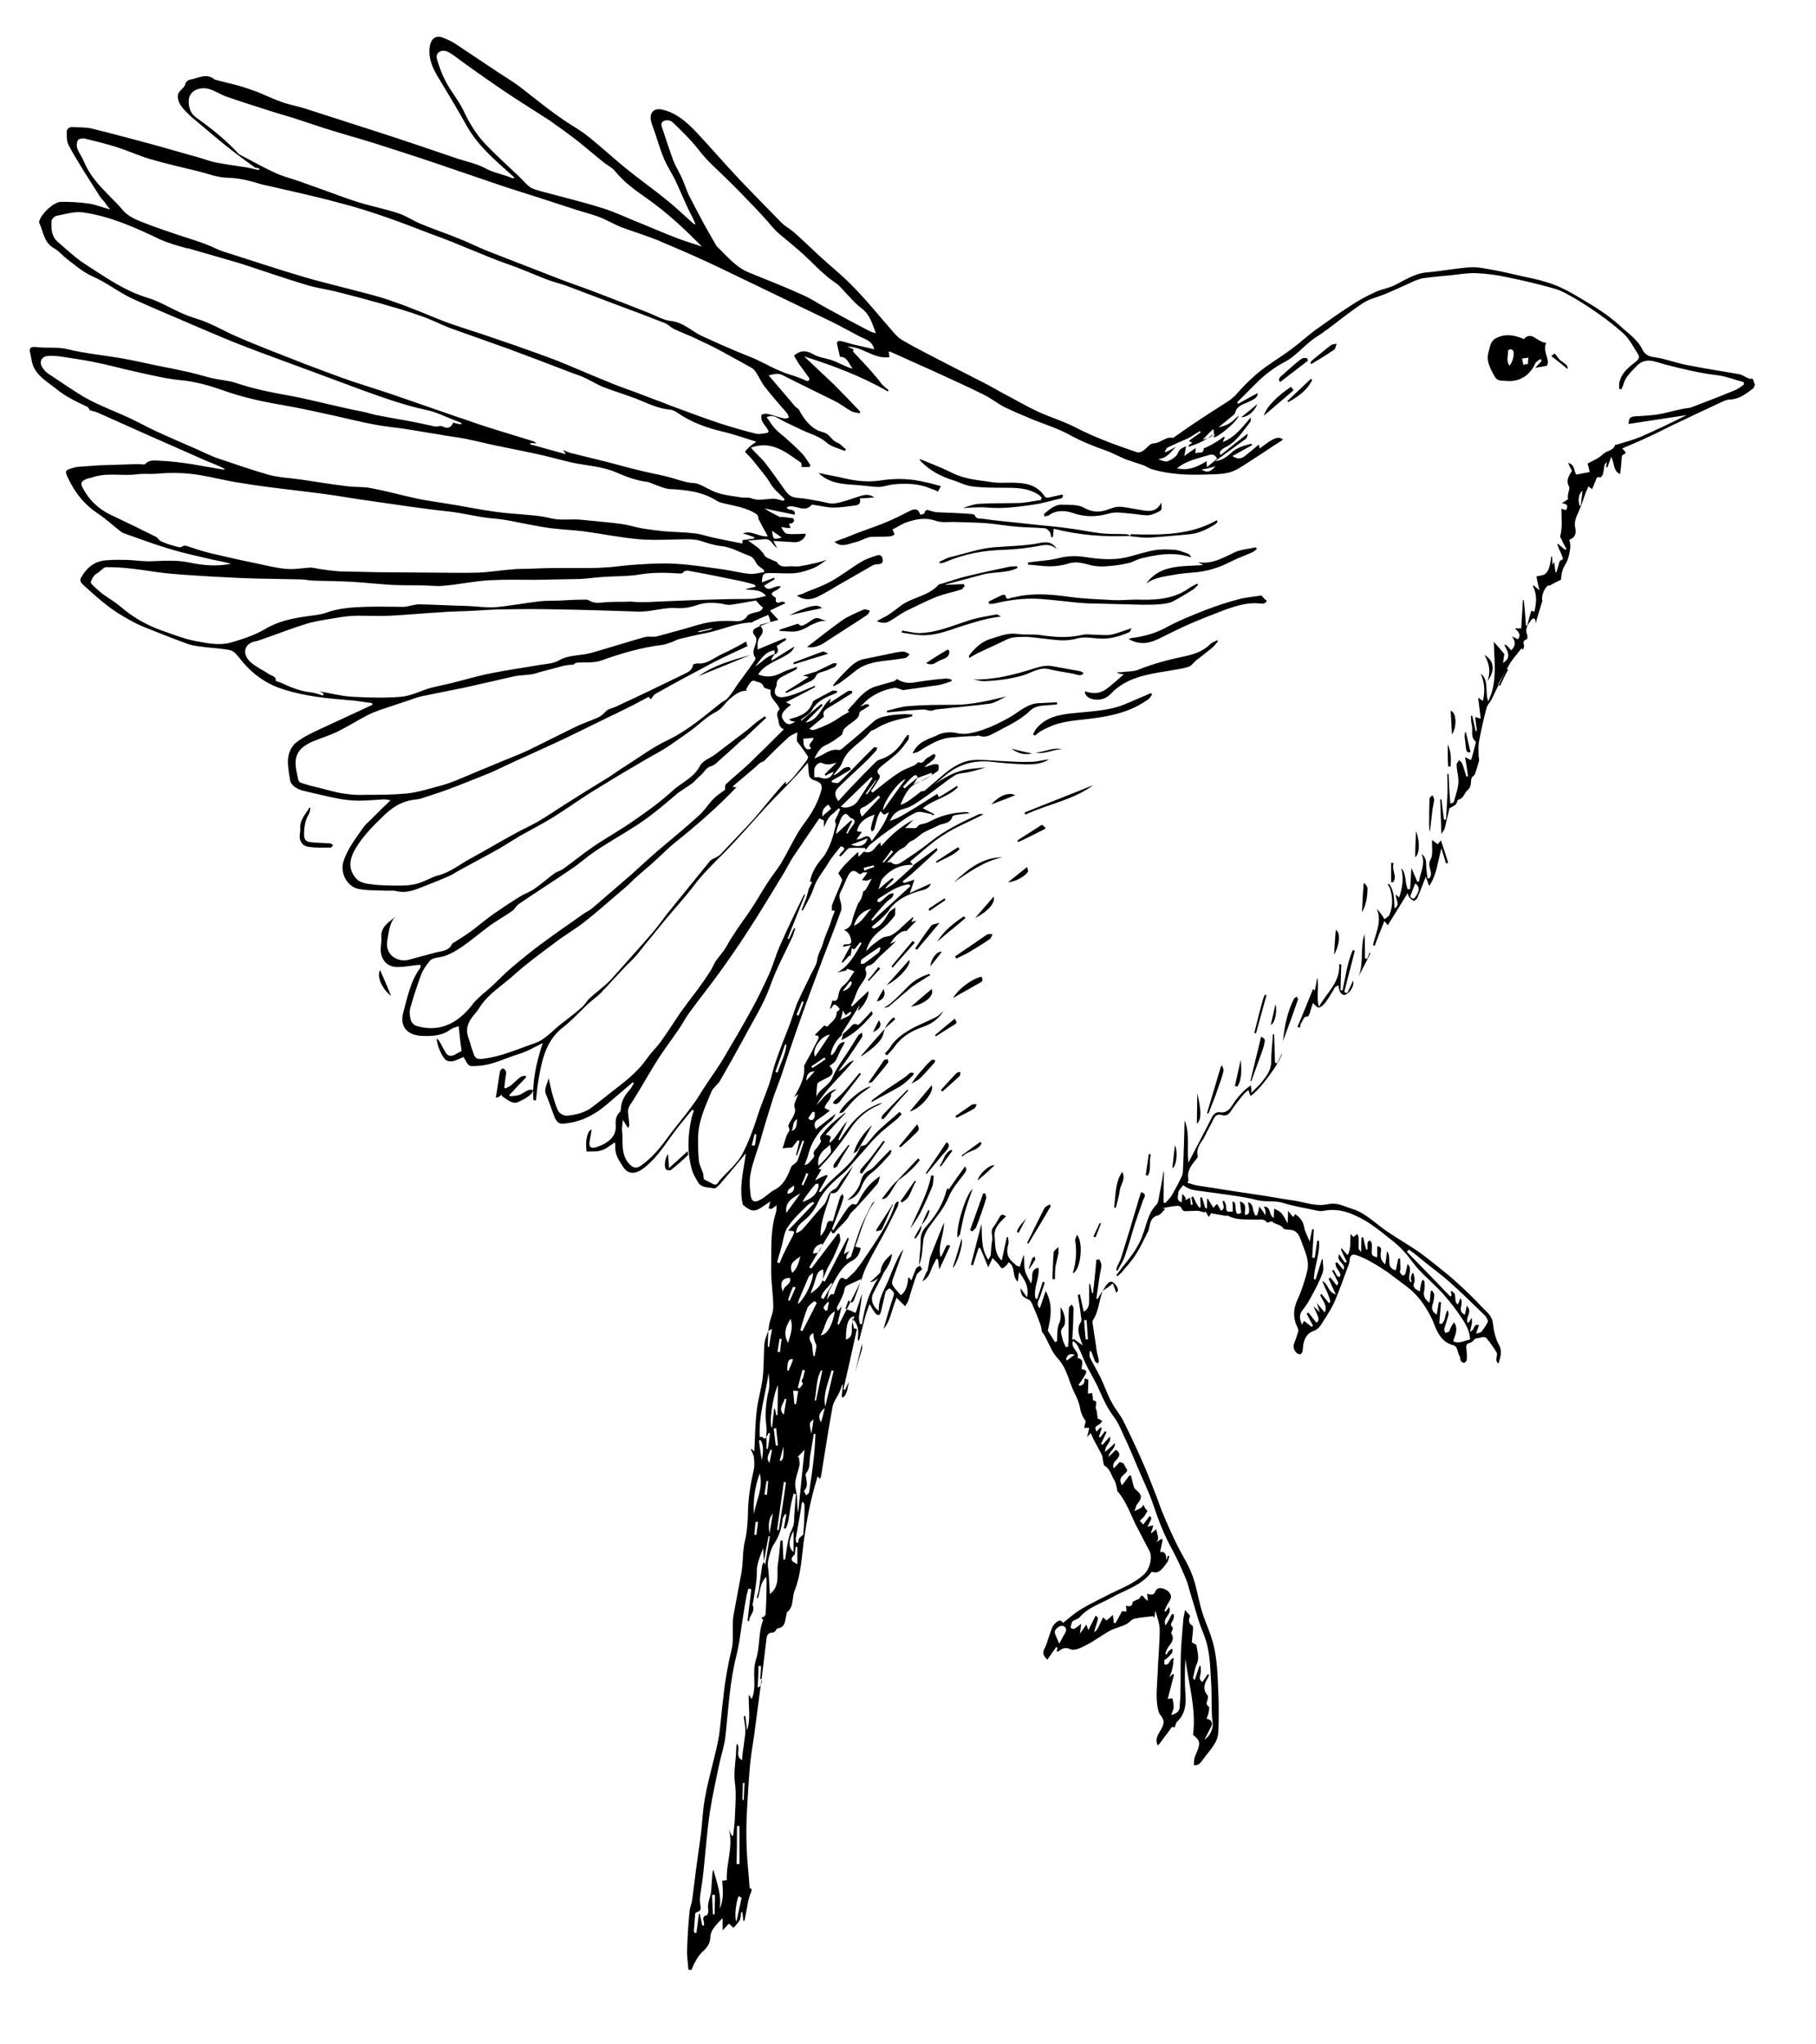 <?xml version="1.0" encoding="utf-8"?>
<!-- Generator: Adobe Illustrator 27.8.0, SVG Export Plug-In . SVG Version: 6.00 Build 0)  -->
<svg version="1.1" id="Layer_1" xmlns="http://www.w3.org/2000/svg" xmlns:xlink="http://www.w3.org/1999/xlink" x="0px" y="0px"
	 viewBox="0 0 430 484" style="enable-background:new 0 0 430 484;" xml:space="preserve">
<g>
	<path d="M206.4,219.5c0.1,0.1,0.3,0.3,0.4,0.4c2-0.6,2.8-2.4,3.8-4c0.4-0.3,0.8-0.6,1.4-1c-0.1,0.9,0.1,1.6-0.2,2
		c-0.9,1.2-1.9,2.3-3.1,3.2c-1.7,1.3-3,2.8-3.6,5.1c0.7-0.6,1.1-1.2,1.7-1.6c1-0.7,2-1.7,3-1.8c1.2-0.1,2-0.8,2.8-1.4
		c1.1-1,2.2-2.1,3.4-3.1c0.1-0.1,0.2,0,0.3,0c-0.2,0.3-0.3,0.6-0.5,1c0.5-0.1,0.8-0.2,1.2-0.3c-0.9,0.9-1.6,1.7-2.4,2.5
		c-0.8-0.4-2.8,1.1-3.8,3c0.5-0.2,1-0.5,1.4-0.7c-1.2,1.3-2.5,2.4-3.8,3.6c-0.9,0.8-1.5,2.1-3,2.3c-0.2,0-0.6,0.7-0.5,0.9
		c0.5,1,0.1,1.8-0.4,2.6c-0.5,0.7-1,1.4-1.4,2.2c-0.4,0.8-0.6,1.7-1,2.5c-0.2,0.4-0.4,0.8-0.6,1.2c0.1,0.1,0.2,0.2,0.3,0.2
		c1.2-1.2,2.5-2.4,3.8-3.6c0.3,1.1-1.2,3.8-2.5,4.7c0.2-0.5,0.3-1,0.5-1.5c-1.4,2.3-2.8,4.5-4.2,6.7c0,0.2-0.1,0.4-0.1,0.6
		c-1.3,0.9-2.8,3.7-2.5,4.7c1.4-0.7,1.2-3,3.2-3.2c-0.1,0.6-0.4,1-0.7,1.5c-0.4,0.7-0.7,1.4-1,2.1c-0.2,0.4-0.4,0.9-0.7,1.2
		c-0.3,0.3-0.8,0.6-1.2,0.9c1.1,1.1,1,2-0.3,2.7c-0.7,0.3-1.3,0.7-2,1c-0.2,0.1-0.5,0.4-0.6,0.6c-0.1,1-0.2,2-0.2,3
		c0.8-1.9,2.9-2.5,3.8-4.5c1.1-2.7,3.1-5.1,4.6-7.6c0.5-0.8,1-1.6,1.5-2.4c0.2-0.3,0.6-0.4,0.9-0.7c0,0.4,0.2,0.8,0,1.1
		c-1.1,1.7-2.3,3.5-3.5,5.2c-0.6,0.9-1.3,1.7-2.1,2.9c1.6-0.8,2.2-2.3,3.7-2.6c-2.9,3.6-6.5,6.6-8.9,10.6c1.5-1.4,2.5-3.3,4.8-3.8
		c-0.4,0.5-1.3,0.8-1.3,1.2c0,1.3-1,1.8-1.4,2.8c-0.1,0.1-0.1,0.3-0.1,0.5c0.3,0.2,0.6,0.3,1.2,0.6c-1,0.8-1.8,1.4-2.7,2
		c-0.9,0.5-1.2,1.2-0.6,2.4c1.6-1.3,3.2-2.5,4.7-3.7c-0.3,0.6-0.6,1.3-1.1,1.7c-2.7,2.1-4.5,4.6-5.4,7.9c-0.2,0.9-0.6,1.8-0.9,2.6
		c0.5-0.1,0.8-0.3,1-0.5c0.5-0.6,1.4-1.4,1.3-1.7c-0.5-1.1,0.4-1.5,0.8-2.1c0.3-0.5,0.9-1.2,0.8-1.5c-0.5-0.8,0-1.2,0.4-1.7
		c0.6-0.8,1.3-1.5,2-2.2c1.1-1,2.2-1.8,3.3-2.7c0,0,0.1,0.1,0.1,0.1c-1.5,1.6-3,3.2-4.7,5.1c2.2,0.3,0.6,1.1,1,1.9
		c1.7-1.4,2.5-3.5,4.1-5.1c-0.7,1.4-1.4,2.9-2.1,4.3c0.1,0.1,0.2,0.1,0.3,0.2c2.5-3.9,5.2-7.4,10.1-8.9c-0.4,0.3-0.6,0.5-0.9,0.6
		c-2.8,1.2-5,3.1-6.7,5.7c-1.3,2-2.7,3.8-4.2,5.7c-1,1.3-2.1,2.4-3.3,3.7c0.4,0.1,0.6,0.1,0.7,0.1c-0.4,0.8-0.9,1.5-1.5,2.6
		c2.7-1.4,2.7-1.4,3-1.1c-0.7,1.3-1.4,2.5-2.1,3.7c0.1,0.1,0.3,0.2,0.4,0.2c2.9-3.9,7.6-6.2,9.5-10.9c0.6-0.1,1.1-0.2,1.4-0.5
		c0.9-1,1.7-2.1,2.6-3c1.7-1.6,3.5-3.1,5.2-4.6c0.2,0.2,0.3,0.3,0.5,0.5c-0.3,0.4-0.7,0.8-1,1.1c-1.5,1.3-3.2,2.5-4.6,3.9
		c-1.8,1.7-3.3,3.7-5,5.5c-1.1,1.2-2,2.5-3.2,3.5c-2.3,2-4.6,4-5.9,6.7c-0.8,1.8-1.9,3.3-3.4,4.5c-0.9,0.7-1.9,1.6-1.9,3
		c0.6-0.2,1.1-0.5,1.5-0.9c1-1.1,2-2.3,3-3.5c0.7-0.9,1.6-1.7,2.3-2.6c0.8-1.1,0.6-2.7,2.3-3.4c0.7-0.3,1.1-1.4,1.7-2.2
		c0.9-1.1,1.8-2.2,2.7-3.3c-0.9,1.8-2,3.4-3,5c-0.5,0.8-1,1.7-2.3,1.4c-0.9,3.4-2.5,6.6-2.4,10.2c0.7-0.8,1.2-1.6,1.4-2.5
		c0.2-0.9,0.5-1.3,1.5-1c0.6-2,1.1-3.8,1.7-5.7c0.1-0.3,0.4-0.5,0.6-0.8c0.1,0.3,0.3,0.7,0.2,1c-0.4,1.4-0.9,2.7-1.4,4
		c-0.4,1.1-0.9,2.2-1.3,3.4c0.1,0.1,0.2,0.1,0.3,0.2c1.1-1.7,2.2-3.5,3.4-5.2c0.3-0.4,1.1-1.1,1.3-1c0.9,0.4,1-0.2,1.3-0.7
		c1.2-2.3,2.6-4.3,5.1-5.9c-0.3,0.8-0.3,1.5-0.7,1.9c-1.5,1.8-3.2,3.6-4.8,5.4c-0.6,0.7-1.4,1.2-1.8,2c-0.8,1.6-2.4,2.6-3.4,4
		c-0.1,0.2-0.4,0.2-0.6,0.3c-0.1-0.3-0.2-0.5-0.3-0.7c-1.8,3-3.5,5.8-5.2,8.7c0.2,0.1,0.3,0.2,0.5,0.3c2.1-2.8,4.2-5.5,6.3-8.3
		c0.1,0,0.3,0.1,0.4,0.1c0,0.6,0.3,1.2,0.1,1.8c-0.5,1.4-1.1,2.7-1.7,4c-0.4,0.8-0.9,1.6-1.3,2.4c-0.4,0.9-0.8,1.9-1.2,2.8
		c0.2,0.1,0.4,0.2,0.6,0.3c1.8-3.5,3.6-7,5.4-10.4c0.1,0,0.2,0.1,0.3,0.1c-0.4,1.2-0.8,2.3-1.2,3.8c0.5-0.3,0.8-0.5,1.3-0.8
		c-0.3,0.6-0.5,0.8-0.6,1.1c-0.1,0.3-0.1,0.6-0.1,0.9c0.3-0.1,0.6-0.3,0.9-0.5c0.2-0.1,0.3-0.3,0.3-0.5c0.7-2.2,1.4-4.4,2.2-6.6
		c0.8-1.9,1.8-3.8,2.7-5.6c0.1-0.2,0.5-0.4,0.7-0.6c-2.5,3.3-3.3,7.2-4.7,10.8c0.5,0.1,0.9,0.2,1.3,0.3c-0.2,1.3-0.8,2.3-1.8,2.9
		c-3,1.5-4.1,4.5-5.6,7.1c-0.3,0.6-0.3,1.3-0.6,2.3c0.5-0.7,0.8-1.4,1-1.3c0.8,0.1,0.8-0.4,0.9-0.9c0.3-0.7,0.5-1.3,0.8-2
		c0.3-0.6,0.6-1.5,1.6-0.7c0.1,0.1,0.4,0,0.6-0.2c0.7-0.7,1.5-1.3,2.1-2.1c1.4-1.8,2.6-3.7,3.9-5.6c2-3.1,4.1-6.2,5.2-9.8
		c0.1-0.3,0.4-0.5,0.6-0.7c0.1,0,0.2,0.1,0.3,0.1c-0.1,0.4-0.1,0.7-0.2,1c-1.2,2.4-2.3,4.7-3.6,7.1c-1.2,2.2-2.5,4.4-3.6,6.7
		c-0.6,1.1-1,2.3-1.4,3.5c-0.6,1.6-1.1,3.2-1.7,4.7c-0.2,0.6-0.6,1.3-1.4,0.3c-0.3,0.8-0.6,1.6-0.7,2c0.8,0.3,1.6,0.6,2.4,1
		c0.5-1.5,1-3,1.5-4.6c-0.1,1.8-0.5,3.6-0.7,5.4c-0.1,0.6,0.1,1.2,0.2,1.8c0.2,0,0.3,0,0.5,0.1c0.7-4.8,2.2-9.3,5.4-13
		c-0.1,0.4-0.2,0.7-0.4,1.1c-0.8,1.6-1.6,3.1-2.4,4.7c-0.6,1.3-0.1,3,1.4,4c-0.2-2.9,1.4-5.1,2.4-7.6c1.3-3.3,2.6-6.2,3.4-6.9
		c-0.8,2.3-1.7,4.8-2.6,7.3c-0.1,0.4-0.1,0.9,0.1,1.2c0.5,0.8,1.2,1.5,1.9,2.3c1.4-1,1.6-2.7,1.8-4.3c0.3,0.3,0.5,0.5,0.7,0.8
		c0.4-1,0.7-1.9,1.1-2.8c0.2-0.3,0.6-0.5,0.9-0.7c0.2,0.3,0.4,0.6,0.6,0.9l0-0.1c-0.5,0.5-1.2,0.9-1.4,1.5c-0.7,1.9-1.3,3.9-1.9,5.9
		c-0.1,0.4-0.4,0.8-0.8,1.4c-0.7-0.7-1.3-1.3-2-2c-1.2,2.9-1.5,5.6-3.1,7.4c0.7-2.5,1.5-5.2,2.4-7.9c0.3-0.9-0.4-1.2-0.9-1.7
		c-0.1-0.1-0.9,0.5-1,0.8c-0.4,1.5-0.7,3.1-1.1,4.7c-0.1,0.3-0.3,0.8-0.5,0.8c-0.3,0-0.7-0.2-0.9-0.5c-0.4-0.6-0.8-1.2-1.3-2.1
		c-0.3,0.9-0.6,1.5-0.8,2.2c-0.6,2.1-1.1,4.2-1.6,6.2c0,0.1-0.2,0.2-0.3,0.3c0-0.2-0.1-0.4-0.1-0.6c0.2-1.6,0.3-3.1-1.3-4.7
		c0.1,1,0.2,1.6,0.4,2.3c0,0.1,0.3,0.1,0.7,0.2c-1,4.7-2.1,9.5-3.2,14.3c0.1,0,0.2,0.1,0.4,0.1c0.3-0.6,0.6-1.3,0.9-1.9
		c-0.3,1.3-0.3,2.7-1.3,3.7c-0.1,0-0.3-0.1-0.4-0.1c0.1-1,0.2-2.1,0.3-3.1c-0.4,0.6-0.5,1.3-0.8,1.9c-0.6,1.3-1.5,2.4-1.7,3.7
		c-1,5.4-1.8,10.9-2.7,16.3c0,0.2-0.2,0.4-0.3,0.6c-0.2-0.3-0.3-0.4-0.5-0.6c-0.1,0.3-0.2,0.5-0.2,0.7c-1.5,4.8-2.4,9.8-3.1,14.8
		c-0.5,4-0.7,8-2.2,11.7c-0.6,1.6-0.1,3.8-1.8,5c-0.1,0,0,0.2,0,0.3c-0.5,1.4-0.1,3.2-2.2,3.5c-0.2,0-0.3,0.4-0.5,0.6
		c-0.2,0.2-0.4,0.4-0.7,0.4c-1,0-1.3,0.6-1.4,1.4c-0.4,3-0.7,6-1.1,9c-0.6,4.6-1.2,9.1-1.8,13.7c-0.4,2.8-0.9,5.5-1.1,8.3
		c-0.3,3.7-0.5,7.4-0.7,11c-0.1,2.6-0.1,5.1,0,7.7c0.1,3.1,0.5,6.2,0.7,9.4c0.7,0.1,0.5,0.6,0.2,1.3c-0.2,0.5-0.4,1.1-0.5,1.6
		c-0.3,1.6-0.6,3.2-0.9,4.8c-0.1,0-0.2,0-0.3,0c-0.1-0.7-0.1-1.3-0.2-2c-0.1,0-0.2,0-0.3,0c-0.1,0.6-0.1,1.3-0.3,1.8
		c-0.4,0.7-1,1.3-1.5,1.9c-0.4-0.3-0.8-0.7-1.1-1c-0.4,0.4-0.8,0.9-1.5,1.6c0-1.2,0-2.1,0-2.9c-1.3,1.4-2.9,2.7-2.9,4.6
		c-0.1,1.7-1,2.6-2.1,3.6c-0.6,0.6-1.1,1.4-1.5,2.2c-0.4,0.6-0.6,1.3-0.9,1.9c-0.2,0-0.5-0.1-0.7-0.1c-0.1-1.6-0.4-3.3-0.3-4.9
		c0.1-3,0.3-6.1,0.6-9.1c0.1-0.8,0.5-1.7,0.6-2.5c0.4-2.9,0.7-5.8,1.1-8.6c0.3-2.4,0.7-4.8,1-7.2c0.3-2.7,0.4-5.5,0.9-8.2
		c0.5-3,1.3-5.9,2-8.8c0.5-2.1,1.1-4.3,1.4-6.4c0.4-3,0.6-6,1-9c0.4-3.9,1.1-7.7,2-11.4c0.3-1.4,0.2-3,0.2-4.5c0-1.1,0-2.3,0.2-3.4
		c0.6-3.4,1.3-6.8,1.9-10.2c0.4-2.5,0.2-5,0.8-7.4c0.5-2,0.6-4.1,0.7-6.1c0-3.7,0.6-7.2,1.4-10.8c0.2-0.9,0.1-2,0-2.9
		c-0.1-0.6-0.5-1.2-0.7-1.8c0.1,0,0.1-0.1,0.2-0.1c0.2,0.3,0.5,0.5,0.6,0.6c0.2-3.3,0.2-6.6,0.6-9.8c0.3-2.6,1.1-5.1,1.4-7.7
		c0.3-2.7,0.2-5.4,0.4-8c0.1-1,0.6-2.1,0.9-3.1c0,1.3-0.1,2.5-0.1,3.8c0.1,0,0.2,0,0.3,0.1c0.2-1.4,0.4-2.7,0.7-4.3
		c-0.5,0.2-0.7,0.4-0.9,0.5c0.1-0.6,0.2-1.3,0.3-1.9c0.3-1.3,0.9-2.5,0.9-3.8c0-2.8-0.5-5.6-0.5-8.5c0.1-4.6-0.3-9.3,1.1-13.8
		c0.2-0.5,0.1-1.1,0.2-1.8c-1.3,1-1.3,1-1.9,0.7c0.1-0.5,0.2-0.9,0.4-1.6c-3.4,2.3-3.8,3-6.5,0.8c-1-4.2,0.2-8.1,0.7-12.2
		c-2,2.4-3.8,4.6-5.7,6.8c-0.5,0.6-1.4,1.6-1.8,1.5c-1.3-0.3-3.1,0-3.9-1.6c-0.5-0.8-1-1.7-1.3-2.6c-1.2-4-1.1-8.1-0.2-12.2
		c0.1-0.7,0.4-1.4,0.6-2c-0.1-0.1-0.2-0.1-0.4-0.2c-0.9,1.1-1.9,2.3-2.8,3.4c-2.8,3.4-4.9,7.4-8.4,10.2c-2.1,1.7-4,1.9-5.3-0.3
		c-0.9-1.4-1.9-2.9-1.7-4.8c0-0.2-0.1-0.5-0.1-0.8c-1.1,0.7-2.1,1.6-3.2,1.9c-1.1,0.4-2.3,0.2-3.5,0.3c-0.4-2.5,0.2-5.1,1.2-5.2
		c-0.2,1-0.3,1.9-0.5,2.8c-0.2,1.2,0.2,1.7,1.4,1.4c1-0.3,2-0.7,2.8-1.3c1.3-0.9,2.1-2.1,2-3.9c-0.1-1.1,0-2.3,1-3.2
		c0.1-0.1,0.2-0.5,0.2-0.7c0.1-1.7,0.8-3.1,1.9-4.3c0.5-0.5,0.8-1.2,1.2-1.8c-0.1-0.1-0.2-0.1-0.3-0.2c-2.1,1.8-4.1,3.5-6.2,5.3
		c-2.6,2.2-5.5,3.8-8.8,4.3c-1.9,0.3-2.8,0.6-3.7-1.9c-0.6-1.6-1.1-3.2-1.8-4.8c-0.6-1.4,0.3-2.4,0.6-3.9c0.4,1.6,0.6,2.9,1,4.2
		c0.4,1.2,0.7,2.5,1.3,3.6c0.3,0.6,1.3,1.1,2,1.1c2.2-0.2,4.3-0.7,6.1-2.1c2-1.5,3.9-3.1,5.9-4.6c2.6-2,5.2-4.2,7.1-7
		c1-1.4,2.3-2.6,3.2-3.9c1.6-2.2,3.1-4.6,4.6-6.8c1.2-1.7,2.5-3.4,3.8-5.1c1.1-1.5,2.2-3,3.2-4.6c0.5-0.7,0.8-1.6,1.3-2.4
		c0.8-1.2,1.8-2.2,2.5-3.4c1.6-2.9,3.5-5.5,5.4-8.2c1.6-2.3,2.9-4.7,4.4-7c1-1.6,2.2-3,3.2-4.6c1.5-2.5,2.7-5.1,4.2-7.6
		c1-1.6,2.3-3.1,3.2-4.7c0.9-1.5,1.6-3.1,2.1-4.8c0.5-1.6-0.1-2.2-1.8-2.7c-0.4-0.1-0.9-0.6-1-1c-0.2-1-0.2-2-0.3-3.1
		c-0.8,0.9-1.7,1.9-2.6,2.9c-2.4,2.6-4.9,5-7.3,7.6c-3.2,3.5-6.3,7.1-9.6,10.5c-2.7,2.7-5.5,5.4-7.8,8.5c-2,2.6-4.2,5-6.3,7.5
		c-2.4,2.9-4.7,5.8-7,8.6c-0.9,1.1-2.1,2.1-3.1,3.2c-1.8,1.9-3.6,3.9-5.4,5.8c-0.8,0.8-1.7,1.4-2.6,2.2c-2.1,1.9-4,4.1-6.2,5.8
		c-3.8,2.9-4.9,7-5.7,11.4c-0.4,2-0.6,4-0.8,6c-0.2,0-0.4-0.1-0.6-0.1c-0.3-4.5,0.7-8.9,2.2-13.5c-2,1-3.7,2-5.4,2.5
		c-3.3,1-6.4,2.7-9.9,2.9c-2.1,0.1-2.1,0.3-3.1-1.5c-0.1-0.2-0.2-0.4-0.4-0.6c-0.9,0.4-1.6,0.8-2.5,1c-0.5,0.1-1.1,0-1.5-0.2
		c-1-0.6-2.3-3.7-2.3-5.2c0.3,0.3,0.6,0.5,0.7,0.8c0.5,0.8,0.9,1.7,1.4,2.5c0.5,0.9,1.3,1,2.1,0.6c0.6-0.3,1.2-0.7,1.7-0.9
		c-0.3-2.1-0.5-4.1-0.7-5.9c-0.5,0.2-1.2,0.3-1.8,0.7c-2.1,1.6-4.4,1.7-7,1.6c-3.5-0.2-5.2-2.3-4.3-5.6c1-3.6,1.7-7.4,4-10.5
		c0.1-0.2,0.1-0.5,0.1-0.7c-0.3,0-0.5,0-0.8,0c-1.6,0.2-3.1,0.5-4.7,0.5c-2.1,0-3.6-1.3-3.9-3.4c-0.2-1.2,0.2-2.4,0.1-3.6
		c-0.2-2.6,1.8-3.6,3.3-4.9c-1.5,1.6-1.5,3.7-1.9,5.6c-0.6,3.5,2.5,5.2,5,4.6c2.2-0.6,4.4-1.2,6.7-1.8c1.4-0.3,2.9-0.4,3.6-1.9
		c0.1-0.3,0.5-0.4,0.8-0.6c1.2-0.8,2.4-1.5,3.5-2.3c1.8-1.3,3.5-2.8,5.3-4.1c2.2-1.5,4.4-3,6.7-4.4c1-0.6,2.2-1,3.2-1.7
		c1.6-1.1,3.2-2.5,4.8-3.7c0.6-0.4,1.4-0.6,2-1c2.5-1.8,4.8-3.7,7.3-5.4c3.1-2.1,6.4-3.9,9.5-6.1c3.2-2.2,6.4-4.5,9.2-7.1
		c2.1-1.9,4.9-3,6.3-5.6c0.8-1.6,2.5-2,3.8-3c2.5-1.9,5-3.8,7.5-5.7c0.7-0.6,1.4-1.2,2.1-1.8c0.7-0.5,1.4-1,2.1-1.5
		c0.1,0.1,0.2,0.2,0.3,0.4c-1.7,1.6-3.5,3.3-5.2,4.9c-0.1,0.1-0.4,0.2-0.5,0.3c-1.7,1.6-3.5,3.2-5.2,4.7c-0.7,0.6-1.2,1.3-2.3,1.6
		c-0.9,0.2-1.5,1.4-2.3,2.1c-0.7,0.6-1.3,1.3-2,1.9c-1.1,0.8-2.3,1.5-3.4,2.3c-3.5,3-6.9,5.9-10.8,8.3c-3,1.9-6.2,3.7-9.1,5.7
		c-1.9,1.3-3.6,2.9-5.5,4.1c-4.1,2.8-8.2,5.4-12.3,8.2c-0.6,0.4-0.9,1.2-1.5,1.6c-1.7,1.2-3.5,2.2-5.2,3.4c-2.3,1.7-4.4,3.5-6.7,5.1
		c-1.7,1.1-3.4,2.2-5.5,2.5c-0.7,0.1-1.6,0.3-2,0.7c-0.8,0.9-1.6,2-2.1,3.2c-1,2.6-1.8,5.2-2.6,7.9c-0.3,0.9-0.2,1.9,0,2.8
		c0.1,0.6,0.7,1.4,1.3,1.6c4.9,1.5,9.1,0,12.7-4.2c0.6-0.7,1.1-1.5,1.8-2.1c1.1-1.1,2.3-2,3.4-3c1.6-1.5,3.2-3.2,4.9-4.6
		c2.4-2,4.8-4,7.3-5.8c3.2-2.4,6.5-4.6,9.7-6.9c0.6-0.4,1.3-0.7,1.9-1.2c3.1-2.7,6.3-5.4,9.4-8.1c2-1.8,3.9-3.6,6-5.4
		c3.3-2.8,6.6-5.5,9.8-8.4c1.4-1.2,2.3-2.8,3.6-4.1c0.8-0.8,1.8-1.4,2.7-2.1c0-0.3-0.1-1,0.2-1.3c1.8-1.7,3.7-3.2,5.5-4.9
		c2.7-2.6,5.4-5.3,8.2-8.1c-1.4-0.6-1.1-1.7-1.4-2.6c-0.4-1.1-0.1-1.7,0.4-2.1c-0.5-1.8-2.6-2.6-2.1-4.6c-0.7-0.3-1.6-0.4-1.7-0.8
		c-0.4-1.2-1.5-1-2.2-1.4c-0.2-0.1-0.7,0.1-0.9,0.4c-0.4,0.5-0.8,1.2-1.1,1.8c0,0,0.2,0.1,0.4,0.2c-1.8-0.2-3.1,1-4.3,2
		c-1.1,1-1.8,2.3-3.2,3c-2,1-3.7,2.7-5.5,4.1c-2.1,1.5-4.2,3-6.3,4.4c-2.1,1.3-4.3,2.4-6.4,3.7c-3.8,2.2-7.6,4.5-11.3,6.8
		c-3,1.9-5.8,3.9-8.8,5.8c-2.6,1.6-5.3,3-8,4.5c-2.2,1.3-4.4,2.8-6.7,4c-2.7,1.5-5.4,2.9-8.1,4.4c-0.5,0.3-1,0.6-1.5,0.9
		c-2.2,1-4.5,1.9-6.8,2.8c-2,0.8-4,1.6-6.3,1c-1-0.2-2.1,0-3.1-0.1c-1.9-0.1-3.9,0-5.8-0.4c-2.7-0.5-4.4-3.8-3.6-6.4
		c0.9-3,2.9-5.5,4.7-8.1c0.6-0.9,1.6-1.6,2.4-2.5c1.3-1.3,2.6-2.6,4.1-4c-0.8-0.1-1.2-0.2-1.6-0.2c-2,0.1-4,0.3-6,0.3
		c-1.6,0-3.3-0.2-4.9-0.5c-2.7-0.5-5.3-1.2-8-1.8c-1.8-0.4-3.1-1.4-3.3-2.5c-0.2-1.2-0.4-2.4-0.5-3.6c-0.2-2.1,0.4-4.2,2.1-5.5
		c1.7-1.3,3.7-2.2,5.6-3.1c4.1-1.9,8.2-3.8,12.3-5.7c0-0.1-0.1-0.3-0.1-0.4c-1.8-0.2-3.7-0.6-5.5-0.7c-5.1-0.4-10.1-0.9-15-2.4
		c-4.5-1.3-8.1-3.9-10.9-7.6c-0.6-0.7-1.3-1.6-2.1-1.8c-1.8-0.4-3.7-0.5-5.6-0.7c-1.5-0.2-3.1-0.3-4.5-0.8
		c-3.6-1.3-7.1-2.7-10.6-4.1c-1.7-0.7-3.3-1.6-4.8-2.5c-3.5-2-6.4-4.7-9.4-7.4c-0.7-0.7-0.9-1.2-0.4-1.9c1.3-2.2,3.1-3.7,5.7-3.9
		c1.8-0.2,3.6-0.1,5.3-0.1c1.9,0.1,3.8,0.4,5.7,0.3c3-0.1,5.9-0.3,8.8,0.3c3.3,0.7,6.6,1,9.9,0.3c-1.5-0.4-3-0.7-4.5-1
		c-3.4-0.8-6.7-1.5-10-2.5c-3.7-1.1-7.4-2.5-11.1-3.8c-0.2-0.1-0.4-0.3-0.6-0.4c-1.8-1.4-3.5-3-5.5-4.3c-3.1-2.1-5.2-4.8-6.8-8.1
		c-0.9-1.9-0.9-2,1.1-2.6c0.6-0.2,1.3-0.3,2-0.3c1.3-0.1,2.7-0.2,4-0.3c3.1-0.1,6.3-0.2,9.4-0.3c0.6,0,1.4,0.2,1.7,0
		c0.9-1.1,2.2-0.8,3.2-0.8c2.6,0.1,5.1,0.4,7.7,0.8c2.5,0.4,5,0.9,7.5,1.3c0.2,0,0.3,0,0.5-0.1c-1.4-0.8-2.9-1.3-4.3-1.9
		c-4.5-2-9.1-4-13.6-6c-4.1-1.8-8.2-3.7-12.3-5.5c-0.5-0.2-1.1-0.3-1.9-0.6c0-0.1-0.2-0.6-0.6-0.8c-2.6-1.2-5.1-2.4-7.4-4.3
		c-2-1.6-4.4-2.9-5.4-5.5c-0.3-0.8-0.4-1.8-0.6-2.7c-0.4-1.3,0-1.8,1.4-1.6c2.5,0.3,4.9-0.1,7.4,0.5c4.1,1,8.3,1.4,12.5,2.1
		c2.9,0.5,5.9,1.2,8.8,1.8c2.6,0.5,5.1,1,7.7,1.6c1.8,0.4,3.6,1,5.4,1.4c1.7,0.4,3.6,0.5,5.2,1c4.4,1.5,8.9,2.4,13.5,3.2
		c2.6,0.5,5.1,1.1,7.7,1.7c3,0.7,6,1.4,9.1,2c1.4,0.3,2.8,0.8,4.3,1c2.9,0.6,5.8,1,8.6,1.6c1.4,0.3,2.8,0.6,4.2,0.9
		c0.6,0.1,1.3-0.3,1.8,0c1.2,0.6,2,0.3,2.5-0.9c0.7,0.2,1.3,0.3,1.9,0.4c0-0.1,0.1-0.2,0.1-0.3c-0.4-0.2-0.8-0.3-1.2-0.5
		c-2.4-0.9-4.7-2.1-7.1-2.6c-5.2-1.1-10.2-2.9-15.2-4.7c-3.5-1.3-7-2.6-10.5-3.9c-5.6-2.1-11.2-4.1-16.7-6.2
		c-4.2-1.6-8.4-3.4-12.6-5.2c-4.8-2.1-9.7-4.1-14.5-6.3c-3.3-1.5-6.1-3.8-9.5-5.3c-2.3-1-4.2-2.7-6.2-4.2c-1-0.8-1.9-1.9-3-2.5
		c-2.4-1.3-2.5-3.9-3.5-6c-0.1-0.1,0-0.3,0-0.4c0.4-1.7,3.4-4.6,5.2-4.6c2.1,0,4.3,0.1,6.4,0.4c1.6,0.2,3.2,0.9,5.2,1.4
		c-0.6-0.7-1-1.2-1.3-1.7c-0.4-0.4-0.8-0.9-1.1-1.3c-1.3-2.1-2.7-4.2-4-6.3c-1.2-2-2.4-3.9-3.5-6c-0.4-0.8-0.4-1.9-0.4-2.8
		c-0.1-0.8,0.4-1.4,1.3-1.4c1.6,0.1,3.3,0,4.8,0.4c4.6,1.1,9.2,2.4,13.8,3.6c3.7,1,7.3,2.1,11,3.1c1.5,0.4,2.9,1,4.5,1.3
		c2.5,0.5,5,0.8,7.5,1.2c0.9,0.2,1.7,0.4,2.6,0.6c0-0.1,0.1-0.3,0.1-0.4c-0.3-0.1-0.7-0.1-1-0.2c-1.8-1.3-3.6-2.6-5.4-4
		c-2.7-2.1-5.4-4.4-8-6.6c-1.1-0.9-2.2-1.8-3.2-2.9c-0.8-0.9-1.6-1.8-1.7-3.2c-0.1-1.6,1.6-1.9,1.8-3.2c0.1-0.4,0.6-0.8,1-0.9
		c1.9-0.3,3.9-1.7,5.9-0.1c0.1,0.1,0.1,0.1,0.2,0.1c1.8,0.5,3.7,0.9,5.5,1.4c1.5,0.4,3,1,4.5,1.5c1.9,0.8,3.8,1.7,5.8,2.4
		c2,0.7,4,1,6,1.7c5.7,1.8,11.4,3.7,17.1,5.5c6.2,2,12.3,4.1,18.5,6.2c2.2,0.7,4.6,1.2,6.6,2.3c2,1.1,4.3,1.4,6.3,2.3
		c0.1,0.1,0.3,0,0.5-0.1c-0.2-0.2-0.4-0.4-0.5-0.5c-4-3.6-8.1-7-10.8-11.8c-2.1-3.8-4.4-7.6-6.7-11.4c-1.4-2.3-2.5-4.7-2-7.6
		c0.3-1.6,1.4-2.5,3-1.9c1,0.4,2,0.8,2.9,1.4c2.9,1.9,5.8,3.9,8.7,5.8c2.3,1.6,4.8,3,7,4.7c4.1,3.2,8.1,6.5,12.5,9.2
		c1.5,0.9,2.9,1.9,4.2,3c2.7,2.2,5.3,4.6,8,6.8c3.2,2.6,6.6,5,9.8,7.6c2.1,1.7,4.1,3.6,6.1,5.4c0.2,0.2,0.5,0.3,0.7,0.4
		c-0.4-1.2-1-2.2-1.5-3.2c-1.2-2.5-2.2-5-3.4-7.5c-0.8-1.6-1.8-3.1-2.5-4.7c-0.9-2.2-1.6-4.4-2.3-6.6c-0.3-0.9-0.7-1.8-0.9-2.7
		c-0.3-2,0.9-3,2.8-2.5c3.1,0.7,5.4,2.7,7.5,4.8c3.6,3.8,7,7.8,10.6,11.6c3.3,3.5,6.7,6.9,10,10.3c0.9,0.9,2,1.5,3,2.3
		c2,1.8,3.9,3.6,5.8,5.4c2.9,2.7,6.1,5.2,8.8,8.1c3,3.1,5.8,6.6,8.7,9.9c0.6,0.7,1.3,1.5,2.1,2c2,1.2,4.1,2.3,6.2,3.4
		c3.8,2,7.6,3.9,11.5,5.9c2.2,1.1,4.4,2.3,6.5,3.5c2.7,1.4,5.4,3,8.2,4.3c2.8,1.3,5.9,2.2,8.6,3.6c4.8,2.5,9.8,4.3,14.8,6
		c0.4,0.1,1,0,1.4-0.3c0.9-0.6,1.7-1.8,2.5-1.8c1.7,0,2.9-1.7,4.6-1.3c0.2,0,0.4-0.2,0.5-0.3c2-1.4,4-2.8,6-4.1
		c2.2-1.5,4.5-2.9,6.8-4.4c0.7-0.5,1.4-1.1,1.9-1.7c2.3-2.6,4.8-5,7.8-7c1.7-1.2,3.5-2.3,5.2-3.6c1.9-1.4,3.6-3,5.5-4.4
		c2.8-2,5.6-4,8.4-5.8c1.8-1.2,3.8-2.3,5.8-3.2c1.4-0.7,3.1-0.9,4.5-1.6c2.5-1.2,4.9-2.9,7.9-3.1c3.5-0.3,6.9-1,10.3-1.2
		c1.8-0.1,3.7,0.4,5.6,0.7c2.1,0.4,4.3,0.9,6.4,1.4c1.9,0.4,3.9,0.8,5.8,1.4c3.2,0.9,6.1,2.6,8.9,4.3c2.9,1.7,5.7,3.5,8.3,5.8
		c2,1.9,4.4,3.4,5.6,5.9c0.6,1.2,1.6,1.7,2.9,1.8c0.5,0.1,1.1,0.2,1.6,0.3c2.1,0.5,4.1,1.2,6.3,1.6c4,0.8,8,1.4,12,2.1
		c0.7,0.1,1.4,0.6,2.1,0.9c0.2,0.1,0.4,0.3,0.6,0.2c1.2-0.2,0.6,1.1,1.2,1.3c-0.2,0.3-0.3,0.8-0.5,1c-1.6,1.2-3.2,2.5-5.3,2.6
		c-0.6,0-1.2,0.2-1.7,0.4c-4.1,1.9-8.1,3.8-12.1,5.7c-2.2,1.1-4.4,2.2-6.6,3.2c-1.7,0.8-3.5,1.5-5.3,2.3c0.5,0.6,1.4,1.1,0.2,1.5
		c-0.2,0.1-0.3,0.4-0.3,0.6c-0.1,1.3-0.2,2.6-0.4,4c-1.7-0.8-1.3-2.7-2.1-4.1c-0.4,1-0.6,1.7-0.9,2.5c-0.1,0-0.2-0.1-0.3-0.1
		c0-0.3,0.1-0.6,0.2-1.2c-0.4,0.5-0.6,0.6-0.6,0.8c-0.1,0.7-0.2,1.5-0.4,2.2c-0.1,0.3-0.5,0.7-0.6,0.7c-0.9-0.4-0.9,0.3-1.1,0.8
		c-0.3,0.6-0.5,1.2-0.8,1.9c-0.4-0.2-0.6-0.4-0.9-0.6c-0.2,0.5-0.4,1-0.6,1.4c-0.6,1.6-1.1,3.2-1.8,4.8c-0.6,1.2-1,2.3-0.7,3.7
		c0.3,1.4-0.2,2.3-1.4,2.7c0.1,0.6,0.3,1.3,0.2,1.9c-0.1,1-0.3,1.9-0.6,2.8c-0.3,0.9-0.9,1.6-1.2,2.5c-0.3,0.8-0.3,1.6-0.4,2.3
		c-0.7,0.3-1.2,0.6-1.8,0.9c-0.3,0.1-0.5,0.3-0.7,0.4c-0.2,0.1-0.4,0-0.6,0.1c-1,0.7-1.6,2.8-1.3,3.6c-0.6,2-1.1,3.5-1.6,5.4
		c0.1-1.2-0.5-1.6-1-0.9c-0.8,1-1.6,2.1-1,3.5c0.1,0.3,0.1,1.1-0.1,1.1c-1,0.3-0.8,0.9-0.6,1.6c0,0.2-0.2,0.5-0.3,0.9
		c-0.3-0.4-0.5-0.6-0.7-0.8c0.1,0.1,0.2,0.2,0.4,0.4c-1,1.3-2.2,2.6-3,4c-1.1,1.9-2,3.8-3,5.8c-0.4,0.8-0.7,1.5-1.1,2.3
		c-0.4,0.7-1,1.3-1.2,2c-0.7,2.6-1.3,5.3-1.8,8c-0.2,1.1-0.1,2.2-0.1,3.3c0,0.4,0.2,0.9,0.1,1.3c-0.3,1.1-0.6,2.1-1,3.2
		c-0.1,0.2-0.4,0.4-0.6,0.6c-0.6,0.8,0.1,2.1-1.1,3.1c-0.8,0.6-0.8,2-2.3,2.3c-0.1,0.2-0.2,0.7-0.5,1.1c-0.3,0.3-0.8,0.5-1.5,0.9
		c-0.3,1.3-0.7,3-1.1,4.7c-0.1,0.5-0.5,0.8-0.8,1.4c-0.1-3-0.2-5.6-0.3-8.2c0.1,0,0.2,0,0.3,0c0.2,1.6,0.4,3.2,0.6,4.8
		c0.2,0,0.3,0,0.5,0c0.1-1.8,0.2-3.6,0.3-5.4c0.1-1.8,0-3.6,0-5.4c0.1,0,0.2,0,0.3,0c0.1,2.3,0.2,4.6,0.4,7c0.5-0.2,0.8-0.2,0.8-0.3
		c0.5-1.9,1.3-3.7,1.1-5.7c-0.1-1.1-0.4-2.2-0.4-3.2c0-0.4,0.4-0.7,0.6-1.1c0.3,0.3,0.6,0.5,0.7,0.8c0.4,1,0.7,2.1,1,3.1
		c0.1,0,0.2,0,0.4-0.1c-0.2-1.4-0.4-2.9-0.7-4.5c0.6,0.3,1,0.5,1.4,0.7c0.4-1.2,0.7-2.4,1-3.6c0.1-0.3,0.2-0.7,0.1-0.8
		c-1.3-1.1-0.6-2.6-0.9-3.9c-0.2-0.7-0.2-1.5-0.2-2.2c0.1,0,0.2,0,0.3,0c0.3,1.2,0.5,2.4,0.8,3.6c0.1,0,0.2,0,0.3,0
		c-0.1-1.1-0.3-2.1-0.4-3.3c0.4,0.1,0.7,0.2,1.3,0.4c-0.2-1.8-0.4-3.4-0.6-5c0.3,0.2,0.7,0.5,1.1,0.8c0.6-2.3,0.4-4.4-0.5-6.5
		c2.1,1.7,0.9,4.4,1.8,6.6c0.4-1,0.8-1.9,1-2.8c0.9-3.7,0.4-7.4,0.3-11.3c0.9,1,1.7,1.9,2.5,2.9c-0.1,0.5-0.2,1.2-0.3,2.1
		c2.2-1.4,0.9-2.9,0.3-4.3c0.1,0,0.3,0,0.4,0c0.4,0.4,0.9,0.9,1.2,1.3c0.9-0.8,1.3-1.8,0.2-3.3c0.8,0.4,1.1,0.5,1.4,0.7
		c0.9-1.1,0.1-1.8-0.7-2.6c0.6,0,0.9,0,1.5,0c0.1-2.3,0.3-4.5,0.4-6.7c0.1,0,0.1,0,0.2,0c0.2,2,0.4,4,0.5,6c0.1,0,0.2,0,0.3,0.1
		c0.3-1.2,0.6-2.4,1-3.6c0,0,0.3,0.1,0.7,0.3c0.5-2.1,0.7-4.2-0.4-6.2c0.1,0,0.2,0,0.3,0c0.4,0.3,0.7,0.6,1.3,1.1
		c-0.3-1.4-0.6-2.5-0.7-3.3c0.8-0.2,1.6-0.2,2.1-0.6c0.5-0.4,0.8-1.1,1-1.8c0.2-0.7,0.3-1.5,0.4-2.3c0.1,0,0.1,0,0.2,0
		c0,0.6,0.1,1.2,0.1,2c0.2-0.3,0.2-0.4,0.4-0.8c0.1,1,0.2,1.7,0.3,2.5c0.1,0,0.2,0,0.2,0.1c0.3-1,0.6-1.9,0.8-2.7
		c0.3-0.2,0.8-0.5,0.8-0.6c-0.3-0.8-0.6-1.6-1-2.4c-0.1-0.3-0.2-0.7-0.4-1c0.1,0,0.2-0.1,0.2-0.1c0.6,0.5,1.1,0.9,1.7,1.4
		c0.1-0.1,0.2-0.1,0.3-0.2c-0.6-1-1.1-2.1-1.5-2.9c0.6-2.3,0.3-4.4,0.3-6.6c0.4,0.1,0.7,0.2,1.1,0.3c0.5-0.9,0.5-1.5-1-1.6
		c0.6-0.4,1.1-0.7,1.5-1c-0.2-0.6,0-1.1,0.1-1.7c0.1-0.4,0.3-1,0.1-1.3c-0.8-1.5,0-2.5,0.7-3.7c-0.3-0.6-0.6-1.1-0.9-1.9
		c1.7,0.5,1.3,1.9,1.9,2.8c1-0.2,2-0.4,3.2-0.6c-0.1-0.6-0.3-1.3-0.5-2c1.2-0.7,2.6-1.2,3.6-2.2c0.9-0.9,2.5-0.8,2.9-2.2
		c0-0.1,0.2-0.1,0.4-0.1c1.9-0.6,3.9-1.1,5.8-1.9c3.6-1.6,7.2-3.3,10.8-5.1c-4.6,0.7-9.2,1.4-13.8,2.1c0.1-1.5,0.4-1.7,1.6-1.8
		c1.7-0.1,3.3-0.2,5-0.4c2-0.3,3.9-0.9,5.9-1.3c0.8-0.2,1.6-0.2,2.3-0.4c3.4-1.3,6.8-2.6,10.2-4c0.8-0.3,1.6-0.9,2.3-1.4
		c0-0.2,0-0.4,0-0.6c-2-0.5-3.9-1.3-6-1.6c-4.3-0.5-8.5-1.5-12.7-2.6c-2.3-0.6-4.6-1.9-6.8,0.5c-1.2,1.3-2.5,2.4-3,4.2
		c-0.1,0.4-0.3,0.8-0.5,1.2c-0.2,0-0.3-0.1-0.5-0.1c0-0.7-0.1-1.5,0.2-2.1c0.6-2,2.3-3.2,3.8-4.4c0.7-0.6,0.9-1.1,0.4-1.8
		c-1.1-1.7-2-3.6-3.6-5c-3.4-3-7.1-5.6-11.1-8c-1.6-0.9-3.2-1.9-4.9-2.4c-3.8-1.1-7.7-2-11.6-2.8c-2.3-0.5-4.7-0.8-7-0.9
		c-2.1-0.1-4.1,0.3-6.2,0.5c-2.2,0.2-4.3,0.4-6.5,0.7c-0.6,0.1-1.3,0.4-1.9,0.6c-2.4,1.1-4.8,2.2-7.2,3.2c-1.7,0.7-3.6,1.1-5.1,2.1
		c-2.9,1.9-5.6,4.1-8.4,6.2c-0.4,0.3-0.8,0.5-1.1,0.8c-1,0.7-2.1,1.3-3,2.1c-2,1.6-3.7,3.6-5.8,4.7c-2.7,1.4-4.9,3.1-7,5.2
		c-1.5,1.5-3,3-4.5,4.5c0.1,0.1,0.2,0.2,0.3,0.3c1.5-0.8,3-1.7,4.6-2.5c0,1.1-0.9,1.4-1.6,1.8c-1.4,0.8-3.3,0.9-3.8,3
		c-0.1,0.2-0.4,0.4-0.6,0.6c-1.1,0.9-2.2,1.8-3.3,2.7c1-0.2,1.9-0.5,2.7-1c0.8-0.5,1.4-1.2,2.1-1.8c-0.2,1.3-4.8,5.1-5.9,5.2
		c0.1-0.3,0.1-0.6,0.2-1c-1.1,0.8-2,1.5-3.1,2c-0.9,0.5-2,0.8-3,1.2c0-0.1-0.1-0.2-0.1-0.3c0.3-0.2,0.6-0.4,0.9-0.7
		c-0.3-0.1-0.5-0.2-0.8-0.4c1-0.7,1.9-1.4,2.8-2c-0.1-0.1-0.1-0.2-0.2-0.3c-0.3,0.2-0.7,0.4-1,0.6c-0.6,0.4-1.2,0.8-1.8,1.1
		c-1.6,0.7-3.2,1.4-4.7,2.1c-0.4,0.2-0.6,0.7-0.8,1c0.1,0.1,0.1,0.1,0.2,0.2c0.8-0.4,1.6-0.8,2.4-1.3c-1.2,1.3-2.2,2.8-4.2,2.9
		c0.8,0.3,1.7,0.8,2.4,0.5c0.9-0.4,2-1.1,2.3-1.9c0.4-1,1-1.2,1.9-1.6c-0.1,0.8-0.2,1.4-0.4,2.3c1-0.7,1.8-1.3,2.7-1.9
		c0,0.4,0,0.8-0.1,1.3c0.7-0.5,2,0.3,2-1.2c0-0.1,0.3-0.1,0.5-0.2c0.8-0.4,1.6-0.8,2.4-1.3c0.7-0.4,1.3-0.9,1.9-1.3
		c0.1,0.1,0.1,0.2,0.2,0.2c-0.1,0.3-0.3,0.6-0.5,1.1c3-1.2,4.7-3.6,6.6-5.8c0.1,0.5,0.1,0.9-0.2,1.2c-1.7,2.1-3.1,4.5-5.7,5.8
		c-0.4,0.2-0.9,0.5-1.2,0.9c-0.2,0.1-0.1,0.5-0.2,0.7c0.1,0.1,0.2,0.1,0.3,0.2c2.1-1.7,4.2-3.4,6.3-5c0,0.4-0.1,0.9-0.4,1.2
		c-2.4,1.8-4.8,3.5-7.3,5.3c1.7-0.1,3-1.2,4.1-2.2c1.3-1.1,2.9-1.5,4.4-1.9c0.1,0,0.2,0.2,0.3,0.3c-1.6,0.9-3.1,1.7-4.7,2.6
		c1.3,0.9,2.3,0.6,3.2-0.2c1-0.8,2-1.6,3-2.5c0.1,0.3,0.2,0.6,0.3,0.9c3.2-2.5,4.3-3,5.5-2.1c-0.7,0.5-1.3,0.9-2,1.3
		c-2.1,1.4-4.2,2.8-6.4,4.2c-1.4,0.9-2.8,1.9-4.4,2.3c-2,0.5-4.1,0.4-6.2,0.5c-4,0.1-7.9-0.1-11.8-1.2c-0.8-0.2-1.5-0.7-2.2-1
		c-1.4-0.5-2.8-0.9-4.2-1.4c-1.7-0.7-3.3-1.6-5-2.2c-2.9-1-5.8-2.2-8.5-3.7c-2.6-1.4-5.4-2.3-8.2-3.4c-2.4-1-4.8-2-7.1-3.1
		c-1.7-0.9-3.3-2.2-5-3c-4-2-8.1-3.8-12.2-5.7c-3.3-1.5-6.5-2.9-9.8-4.4c-0.1,0-0.2,0-0.4,0c0.1,0.4,0.1,0.7,0.2,1.3
		c-3.8,0.5-6.4-2.6-10-2.5c0.6,0.2,1.1,0.5,1.5,0.6c-0.1,0.3-0.2,0.6-0.1,0.6c1,1.1,2.1,2.2,3.1,3.3c0.9,1,1.8,2,2.7,3.1
		c0.4,0.4,0.7,1,1.1,1.4c0.5,0.5,1,0.9,1.5,1.3c-0.1,0.1-0.1,0.2-0.2,0.3c-6.2-3.6-12.9-6.1-19.8-8.3c2.4,2.3,4.7,4.4,6.9,6.5
		c2.2,2.2,4.3,4.4,6.4,6.6c-0.1,0.1-0.2,0.3-0.2,0.4c-0.6-0.2-1.3-0.2-1.9-0.5c-1.3-0.7-2.5-1.7-3.9-2.4c-4.2-2.1-8.4-4.1-12.5-6.2
		c-1-0.5-1.9-0.2-3.2,0.1c2.2,2.6,4.3,5,6.3,7.4c0.3,0.3,0.7,0.4,0.9,0.8c1.1,2,2.4,3.9,4.6,4.9c0.8,0.3,1.9,0.5,2.4,1.1
		c0.7,0.7,1.2,1.4,2.2,1.8c0.7,0.3,1.2,1,1.9,1.5c-0.1,0.1-0.2,0.2-0.2,0.4c-1.5-0.6-3.3-1-4.4-2c-1.8-1.6-4.1-2.1-6.1-3.1
		c-1.6-0.8-3.3-1.5-4.9-2.4c-1-0.6-1.8-1.1-3.2-0.5c0.7,0.9,1.2,1.8,1.9,2.6c0.8,0.9,1.8,1.6,2.6,2.3c1.4,1.3,2.8,2.5,4,3.8
		c0.7,0.8,1.3,1.8,1.9,2.7c-0.1,0.1-0.2,0.2-0.2,0.4c-0.7,0-1.3,0-1.9,0c0-0.4,0-0.9-0.1-1c-3.5-2.4-6.9-5.4-11.9-3.6
		c0.3,0.4,0.5,0.6,0.7,0.8c0.9,1,2,1.9,2.8,3c1.7,2.2,3.2,4.4,4.8,6.6c0.7,0.9,1.4,1.4,2.7,1.5c1.8,0.1,3.5,0.5,5.3,0.8
		c1.2,0.2,2.5,0.7,3.6,0.5c2-0.3,3.9-1.1,5.9-1.7c1.2-0.4,2.3-0.5,3.4,0.3c-1.2,0.1-2.3,0.2-3.4,0.2c0.3,1.2-0.3,1.6-1.1,1.7
		c-1.7,0.2-3.4,0.5-5.1,0.5c-1.7,0-3.4-0.5-5.2-0.7c-1.7,2.2-4-0.3-5.9,0.6c0.2,1.1,2,0,1.9,1.8c-2.5-0.5-4.8-1-7.2-1.5
		c1.2,0.8,2.4,1.4,3.6,2c0.2,0.1,0.4,0,0.6,0c0.8,0.1,1.6,0.2,2.4,0.3c0.2,0,0.5,0.4,0.4,0.6c0,0.2-0.3,0.5-0.5,0.6
		c-0.3,0.1-0.6,0.1-0.7,0.1c0.1,0.4,0.3,0.7,0.4,1c-0.3,0-0.7,0.1-1,0c-0.4,0-0.8-0.2-1.2-0.2c0.3,0.7,0.8,1.5,1.3,1.6
		c1.5,0.2,3,0,4.5,0c-0.1,1.1-1.4,2.1-2.7,2c-1.6-0.1-3.2-0.2-5-0.3c0.4,0.8,0.7,1.3,0.9,1.7c-1.1-0.7-1.4-2.3-3-2.1
		c-1.3,0.1-2.6,0.2-3.9,0.3c1.5,1.1,3,1.9,3.9,3.5c0.3,0.6,1.3,0.8,2,1.2c0.3,0.2,0.8,0.2,1,0.5c0.8,1.3,2.1,0.9,3.3,0.9
		c0.7,0,1.3,0.1,2,0c1.2-0.2,2.3-0.4,3.5-0.7c1-0.2,1.9-0.5,2.9-0.8c-1,0.7-1.9,1.4-3,1.9c-1.3,0.5-2.7,1-4.2,1.2
		c-2,0.2-4.1,0-6.1,0c-1.7,0-1.9,0.2-2,2.2c1-0.4,2-0.7,2.9-1.1c0,0.1,0.1,0.3,0.1,0.4c-0.9,0.5-1.7,1-2.5,1.5
		c1.1,1.8,2.5-0.3,4,0.2c-0.4,0.4-0.6,0.6-0.8,0.7c-0.7,0.5-2.4,0.8-0.5,1.9c0.1,0,0.1,0.1,0.1,0.2c-0.2,1.3,0.6,1.1,1.4,0.8
		c0.2-0.1,0.4,0.1,0.7,0.1c0,0.1,0.1,0.2,0.1,0.3c-1.2,0.5-2.4,1.1-3.6,1.7c0.7,0.8,1.3,1.4,2,2.2c-1.5,0.4-2.9,0.8-4.5,1.2
		c1.1,1,0.9,1.8,0.3,2.6c-0.8,0.9-0.8,2-0.7,3.2c2.3-1,4.4-1.8,6.5-2.7c0.1,0.1,0.2,0.3,0.3,0.4c-0.8,0.5-1.6,1-2.3,1.5
		c0.4,0.9,0.5,1.6-0.5,2c0-0.3,0-0.6,0-1c-2.4,0.3-3.3,2.3-4.6,3.8c1.6-0.9,2.7-2.5,4.6-2.9c-0.3,0.4-0.5,0.8-0.8,1.2
		c0.1,0.1,0.1,0.2,0.2,0.3c1.7-1.1,3.5-2.2,5.3-3.3c-0.4,1.2-1.4,1.7-2.2,2.2c-2.2,1.3-4.8,2-6.4,4.4c1.9,0.8,3.7,0.6,5.6-0.4
		c1.1-0.6,2.4-0.9,3.6-1.4c0,0.4-0.1,0.6-0.3,0.7c-1.2,0.6-2.4,1.2-3.5,1.8c-0.4,0.2-0.7,0.6-0.9,0.9c-0.2,0.4,0,0.9-0.2,1.2
		c-0.8,1.6-0.2,2.7,1.5,2.6c0.9-0.1,1.9-0.4,2.8-0.7c1.6-0.6,3.2-1.3,4.8-2c0,0.1,0.1,0.2,0.1,0.3c-2.2,1.2-4.4,2.3-6.9,3.6
		c0.5,0.2,0.8,0.4,1.2,0.6c-1.2,0.9-2.7,2.1-2,3.3c1.3,2.5,2.9,0.8,4.2-0.5c0.1,0.4,0.1,0.6,0.2,1c1.6-1.4,3.2-2.7,4.8-4
		c0.1,0.1,0.2,0.2,0.3,0.3c-1.4,1.4-2.7,2.7-4.1,4.1c3.3-0.5,3.7-3.9,6-5.7c-0.1,0.4-0.2,0.7-0.3,1.1c1.5-1,2.9-1.9,4.3-2.8
		c0.3-0.2,0.7-0.1,1-0.1c0,0.2,0.1,0.3,0.1,0.5c-1.9,1.2-3.8,2.4-5.8,3.6c-0.8,0.5-1.3,1-0.9,2c-1.2,1-2.3,1.9-3.5,2.9
		c0.5,0.3,0.9,0.3,1.3,0.2c2-0.7,3.8-1.5,5.6-2.7c2-1.4,4.2-2.3,6.4-3.3c0.2-0.1,0.6,0,0.8,0c0,0.1,0.1,0.2,0.1,0.4
		c-0.4,0.2-0.9,0.5-1.3,0.8c-0.4,0.2-1,0.5-1,0.8c-0.1,1.2-1,1.7-1.8,2.3c-0.7,0.5-1.4,1-1.9,1.6c-0.3,0.3-0.2,1.1-0.6,1.4
		c-1.2,0.9-2.4,1.8-3.8,2.4c-1.3,0.6-1.8,1.7-2.6,3.1c2.2-0.7,3.6-2.4,5.8-2c0.5,0.1,1.2-0.7,1.7-1.1c2.2-1.8,4.4-3.7,6.5-5.6
		c1-0.9,2.3-1.2,3.5-1.4c1.3-0.3,2.6-0.3,3.9-0.4c0.6,0,1.2,0.1,1.8,0.1c0,0.1,0,0.3,0,0.4c-0.3,0.1-0.7,0.2-1,0.3
		c-2.7,0.5-5.3,1.2-7.7,2.7c-0.4,0.3-1,0.3-1.3,0.7c-2,2.6-5.4,3.9-6.6,7.3c-0.4,1.1-1.4,2-2.1,3c1.5-0.3,2.2-2.3,3.9-1.9
		c0.1,0.2,0.2,0.3,0.3,0.5c-1.5,0.9-3,1.8-4.6,2.7c0,0.1,0.1,0.2,0.1,0.4c0.6,0,1.3,0.3,1.6,0c2.1-1.9,4-4,6-6
		c0.8-0.8,1.5-1.5,2.3-2.3c0.1-0.1,0.5,0,0.8,0c-0.1,0.2-0.1,0.6-0.2,0.7c-1,1.1-2.1,2.3-3.2,3.3c-1.9,1.8-3.8,3.5-5.6,5.3
		c-1.2,1.1-1.2,2-0.2,3.4c1.3-1.4,2.5-2.8,3.8-4.1c1.6-1.7,3.2-3.3,4.8-4.9c0.3-0.3,0.7-0.7,1.1-0.8c2.7-0.8,4.6-2.6,6-5
		c0.2-0.3,0.5-0.6,0.7-0.9c0.1,0,0.2,0.1,0.3,0.1c0,0.3,0,0.8-0.1,1c-0.7,1-1.5,2.1-2.4,3c-1.3,1.3-2.8,2.3-4.2,3.5
		c-0.5,0.5-1.2,1.1-0.3,1.9c0.2,0.1,0.1,0.8-0.1,1c-0.6,1-1.2,1.9-1.9,2.8c0.1,0.1,0.3,0.2,0.4,0.4c1.1-0.9,2.3-1.8,3.4-2.7
		c1.1-0.8,2.1-1.6,3.3-2.3c1-0.6,2.2-1,3.3-1.5c0.3-0.2,0.7-0.7,0.9-0.7c1.2,0.5,1.4-0.7,2-1c0.6-0.3,1.1-0.7,1.7-1
		c0.1,0.1,0.2,0.3,0.3,0.4c-0.2,1.3-1.7,1.6-2.6,2.8c0.9-0.3,1.4-0.5,2.1-0.7c0.4-0.1,1.1,0,1.2,0.1c0.1,0.5,0.1,1.3-0.2,1.5
		c-1.3,0.9-2.6,1.9-4,2.4c-2.7,0.9-3.8,3.1-4.8,5.6c0.7-0.2,1.4-0.6,2-1c1-0.7,1.9-1.4,2.9-2.2l0,0c0.4-0.1,0.8,0,1.1-0.2
		c0.8-0.5,1.4-1.2,2.2-1.6c1.8-1.1,3.6-2.3,5.6-2.9c2-0.7,4.2-0.7,6.4-1c-1.4,0.5-2.9,0.9-4.3,1.2c-1,0.2-2.2,0.2-3,0.7
		c-2.5,1.6-4.8,3.6-7.3,5.3c-1.5,1-3,2.2-4.7,2.6c-1.9,0.5-2.8,1.5-3.4,2.9c0.7-0.3,1.5-0.5,2.2-0.9c1.5-0.8,2.9-1.7,4.4-2.6
		c1.6-1,3.1-2,4.6-2.9c0.1,0.2,0.2,0.4,0.4,0.8c1.5-0.9,2.9-1.8,4.3-2.7c0.1,0.1,0.1,0.2,0.2,0.3c-2.3,2.4-5.8,2.9-8.3,5
		c0.9,0.5,1.8,0.9,2.7,1.4c-0.1,0.1-0.1,0.2-0.2,0.3c-0.3-0.2-0.6-0.4-0.9-0.4c-1.1-0.2-2.3-0.7-3.2-0.3c-1.8,0.8-3.4,2-5,3.2
		c-1.9,1.3-3.7,2.6-5.5,4.1c-0.7,0.5-1.2,1.3-1.8,2c2.2,0.7,2.6-1.5,3.9-2.2c0,0.3,0,0.5,0.1,0.9c2.3-2.6,4.8-4.8,7.7-6.3
		c-0.6,0.6-1.2,1.2-2,2c1.2-0.1,2.6,0.2,2.8-0.2c0.5-0.8,1.2-0.7,1.9-0.9c0.6-0.2,1.2-0.5,1.8-0.8c2.6-1.3,5.3-1.8,8.1-1.9
		c0.1,0,0.3,0.1,0.7,0.3c-0.8,0.1-1.4,0.1-2,0.2c-0.7,0.1-2,0.2-2.1,0.6c-0.6,1.8-2.3,1.5-3.4,2.1c-1.1,0.6-2.3,1-3.5,1.7
		c-1,0.6-1.7,1.5-2.7,1.9c-0.9,0.3-1.2,1.3-2.1,1.7c-1.4,0.6-2.4,2.1-3.8,3.4c0.5,0,0.9-0.1,1,0c1.1,1,2.1,0.2,2.9-0.3
		c2.1-1.4,4.2-2.8,6.2-4.4c3.6-2.9,7.6-4.8,11.7-6.7c0.3-0.1,0.8,0,1.1,0c-3.1,1.7-6.4,2.9-9.3,4.8c-2.9,1.8-5.4,4.2-8.1,6.4
		c0.2,0.2,0.4,0.5,0.6,0.8c-2.9-0.1-5.3,1.1-7.1,3.2c-0.5,0.6-0.6,1.5-1,2.6c1.2-1,2.2-1.9,3.3-2.7c0.1,0.1,0.2,0.2,0.3,0.3
		c-0.6,0.7-1.3,1.3-1.9,2c0,0.1,0.1,0.1,0.1,0.2c0.7-0.4,1.4-0.8,2-1.3c1.5-1.3,2.9-2.6,4.3-3.9c0.1-0.1,0.1-0.2,0.1-0.3
		c1.8-1.3,3.7-2.7,5.6-4.1c0,0.1,0.2,0.5,0.1,0.6c-2,1.9-4,3.7-6.1,5.6c-0.7,0.6-1.4,1.2-2.1,1.7c0.1,0.1,0.2,0.2,0.3,0.4
		c0.8-0.2,1.6-0.5,2.5-0.8c-0.3,0.9-0.6,1.9-1.1,3.2c1.9-0.9,3.5-1.6,5-2.3c-0.3,1.1-1.4,1.5-2.4,1.7c-2.5,0.7-4.9,1.7-6.7,3.6
		c-0.4,0.4-0.7,0.9-1,1.3C209.3,217.1,207.8,218.3,206.4,219.5z M216,184c-0.8,0.7-1.4,1.5-2.2,2.3c0.1,0.1,0.3,0.3,0.4,0.4
		c0.7-0.6,1.3-1.2,2-1.7c0.4-0.3,0.7-0.6,1.1-0.9c-0.3,0.5-0.6,1-0.9,1.5c0,0.1,0.1,0.2,0.1,0.2c1.4-0.8,2.8-1.5,4.3-2.3
		c-0.1-0.2-0.2-0.4-0.2-0.5c-1.1,0.4-2.2,0.8-3.3,1.2C217,183,216.3,183.8,216,184z M181.5,343.1c0.1,0,0.2,0,0.3,0
		c0.2-1.2,0.4-2.4,0.5-3.7c-0.1,0-0.2-0.1-0.3-0.1c-0.2,0.4-0.4,0.8-0.6,1.1c0-0.8,0.2-1.6,0.1-2.3c-0.4-3-0.2-5.9,0.5-8.8
		c0.3-1.3,0.1-2.8,0-4.2c-0.7,5-2.4,10-2.1,15.3c0.6-0.7,1,0.9,1.6-0.1C181.5,341.3,181.5,342.2,181.5,343.1z M181.2,370.5
		c0.4-2.4,0.7-4.5,1.1-6.7c-0.1,0-0.2,0-0.3-0.1c-0.4,2-0.8,4.1-1.1,6.1c-0.1-1.1-0.1-2.1-0.2-3.2c-0.7,1.9-1.6,3.8-1.5,5.9
		c0,2.2-0.5,4.3-0.8,6.5c-0.1,0.5-0.3,1-0.1,1.3c0.5,1.5-1,2.3-0.9,3.6c-0.1,0-0.3-0.1-0.4-0.1c0.3-2.5,0.6-5,0.9-7.5
		c-0.2,0-0.4-0.1-0.7-0.1c-0.1,0.5-0.3,1-0.4,1.5c-0.5,2.7-0.9,5.3-1.3,8c-0.3,2.1-0.6,4.2-1.1,6.2c-1.6,6.2-1.9,12.6-2.6,19
		c-0.2,2.2-0.9,4.2-1.4,6.4c-0.8,3.9-1.7,7.8-2.3,11.7c-0.7,4.6-1,9.2-1.5,13.9c-0.2,2-0.5,3.9-0.8,5.9c-0.1,0.7-0.1,1.4,0,2.1
		c0.1,0.8,0.4,1.6-0.8,1.9c-0.2,0-0.4,0.3-0.4,0.5c-0.1,1.3-0.2,2.7-0.3,4c0,0.1,0.1,0.3,0.2,0.4c0.1,0,0.3,0,0.4,0
		c0.2-1.5,0.4-3,0.6-4.5c0.1,0,0.1,0,0.2,0c0.2,0.9,0.4,1.9,0.6,2.8c0.1,0,0.3,0,0.4-0.1c0-0.2,0-0.4,0-0.5c0-0.7-0.7-1.6,0.7-1.9
		c0.2,0,0.4-0.9,0.3-1.3c-0.3-1.6,0.6-3,0.7-4.5c0.1-1.4,0.2-2.8,0.3-4.2c0-0.2,0.1-0.3,0.2-0.8c0.9,3.3,2,6.1,1.5,9.3
		c1-2.1,0.8-4.3,0.6-6.6c0.3-0.1,0.6-0.1,1.1-0.2c-0.2-4,1.6-7.9,0.5-12c0.2,0.5,0.4,1,0.7,1.5c0.1,0,0.2,0,0.3,0
		c0.1-1.4,0.4-2.8,0.4-4.2c0.1-2.8,0.4-5.7,0-8.5c-0.3-2.3,0.2-4.8,0.3-7.2c0-0.6,0-1.3,0.2-1.9c1,1.1-0.6,2.9,1.2,3.9
		c0.1-1.2,0.2-2.3,0.4-3.4c0.1-1.2,0.4-2.4,0.4-3.6c0-1.1-0.3-2.3-0.4-3.4c0.1,0,0.3,0,0.4-0.1c0.1,1.1,0.2,2.2,0.4,3.4
		c0.9-2.7,0.3-5.5,0.4-8.4c0.3,0.4,0.5,0.8,0.7,1c1.3-2.9,0-6.2,1-9.3c1-3,0.5-6.3,1.7-9.4c0,0-0.2-0.3-0.4-0.5
		c0.2-0.1,0.4-0.2,0.6-0.3c0.2-0.2,0.4-0.4,0.4-0.7c0.1-2.1,0.2-4.2,0.2-6.3c0-0.8,0.1-1.6-0.1-2.4c-1.4,1.4-1.4,3.3-1.9,5
		c-0.1,0-0.2,0-0.3-0.1c0.2-0.7,0.4-1.4,0.5-2.1c0.3-1.9,0.5-3.8,0.8-5.6c0-0.2,0.2-0.4,0.3-0.6C180.9,369.9,181,370,181.2,370.5z
		 M197.1,236.9c1.1,0.4,1.3-0.5,1.4-1.2c0.2-0.9,0.4-1.7,1.3-2.4c1-0.8,1.7-2.1,2.5-3.3c-0.5-0.2-1.1-0.4-1.7-0.6
		c-0.1,0.1-0.2,0.4-0.2,0.4c-0.8,0.2-1.5,0.3-2.2,0.5c2.9-1.5,4.2-4.3,5.8-6.9c-0.1-0.1-0.2-0.2-0.3-0.3c-0.5,0.6-0.9,1.1-1.4,1.7
		c-0.1,0-0.3-0.1-0.6-0.3c-0.1,0.7-0.2,1.3-0.3,1.9c-0.1-0.1-0.1-0.1-0.2-0.2c-0.6,0.6-1.1,1.2-1.7,1.8c-0.1-0.1-0.1-0.1-0.2-0.2
		c0.7-1.2,1.3-2.5,2.2-4c-0.9,0.2-1.4,0.3-1.9,0.4c0-1.3,2.4,0.3,1.9-1.8c-0.3-1.1-0.7-1.8-1.7-2.2c1.2-0.3,1.8-1.1,2-2.3
		c0.3-1.2,0.8-2.4,1.2-3.5c0.1-0.2,0.1-0.3,0.2-0.5c0.7-0.8,1-1.7,1.2-2.8c0-0.1,0.4-0.2,0.5-0.3c0.5-0.8,1-1.7,1.5-2.7
		c-0.4,0.1-0.7,0.3-1,0.4c-0.3,0.1-0.7,0-1.3-0.1c0.5-0.7,0.9-1.2,1.3-1.8c-0.5,0-1-0.1-1.2,0.1c-0.5,0.5-0.9,0.2-1.2-0.1
		c-1-0.8-1.6-0.2-2.1,0.6c-0.7,1.3-1.2,2.8-1.9,4.1c-0.6,1.1,0.1,2,0.2,3c0,0.4,0.1,0.8,0,1.2c-1.3,3.6-2.7,7.2-4.1,10.8
		c-2,5.4-4.1,10.8-6,16.3c-1.5,4.2-2.9,8.5-4.3,12.7c-0.5,1.4-1.1,2.9-1.6,4.3c-1.1,3.5-2.2,7-3.2,10.6c-0.7,2.4-1.7,4.8-2.2,7.3
		c-0.4,1.7-0.3,3.6-0.1,5.3c0.2,1.8,1,2.1,2.5,1.2c1.1-0.6,2-1.6,3.1-2.2c2.4-1.2,3.2-3.4,4.1-5.6c0.1-0.2,0.5-0.4,0.7-0.6
		c0.2-0.2,0.6-0.4,0.7-0.7c0.6-1.6,1.1-3.2,1.6-4.7c-0.1,0-0.2-0.1-0.4-0.1c-0.4,1.2-0.9,2.4-1.3,3.5c-0.1,0-0.2,0-0.2-0.1
		c0.3-1.1,0.5-2.2,0.8-3.3c-0.1-0.1-0.3-0.2-0.4-0.2c-0.5,0.6-1,1.3-1.3,1.7c-0.8,0.1-1.4,0.1-2.3,0.2c0.4-1.1,0.6-2.1,1-3.1
		c0.2-0.6,1-1,0.4-2c-0.2-0.4,0.6-1.4,1-2.2c0.4-0.8,0.8-1.4,0.4-2.5c-0.2-0.7,0.5-1.8,0.9-3c-0.5,0.3-0.7,0.5-1,0.7
		c1.5-2.4,2.7-5,2.4-7.4c0.8-1.6,1.5-2.7,2.1-3.9c0.4-0.9,0.9-1.7,1.3-2.6c0.1-0.2,0-0.6-0.1-0.6c-0.2-0.1-0.6-0.1-0.8-0.2
		c0.7-0.7,1.5-1.5,2.3-2.3c0.2,0.1,0.7,0.4,0.7,0.3c0.8-1,2.2-1.7,2.2-3.3c0-0.5,1.3-0.5,0.3-1.4c-0.7-0.7-1-0.7-1.4,0.1
		c-0.1,0.2-0.4,0.3-0.5,0.5C196.6,238.4,196.9,237.7,197.1,236.9z M181.9,145.6c-1.2,0.5-2.3,1-3.4,1.5c-0.2,0.1-0.4,0.3-0.6,0.3
		c-3.7,0.1-7.1,1.8-10.7,2.5c-2.1,0.4-4.2,0.9-6.3,1.4c-0.8,0.2-1.5,0.7-2.3,0.9c-0.5,0.2-1.1,0.4-1.7,0.5c-5,0.6-9.8,2-14.5,3.7
		c-1.7,0.6-3.7,0.4-5.6,0.5c-0.2,0-0.5,0.1-0.7,0.2c-0.2,0.1-0.3,0.4-0.5,0.3c-1.9,0-3.6,0.7-5.3,1.1c-1.2,0.3-2.4,0.6-3.6,1
		c-1.5,0.4-3.1,0.3-4.7,0.6c-2.4,0.5-4.7,1.1-7.1,1.6c-2.3,0.5-4.5,1.1-6.8,1.5c-2.8,0.6-5.6,1.1-8.4,1.7c-0.7,0.2-1.5,0.4-2.2,0.7
		c-2.5,0.8-5,1.7-7.5,2.5c-1.1,0.4-2.1,0.8-3.1,1.3c-2.4,1.3-4.7,2.7-7.1,3.9c-1.9,0.9-3.9,1.5-5.8,2.3c-3.6,1.6-4.6,3.6-3.7,7.5
		c0.1,0.5,0.2,1,0.3,1.5c0.1,0.3,0.3,0.6,0.5,0.7c1.4,0.5,2.9,0.9,4.3,1.2c2,0.5,3.9,1.1,5.9,1.4c1.8,0.3,3.6,0.4,5.3,0.3
		c3.2,0,6.5,0,9.7-0.3c2.8-0.3,5.5-1.2,8.2-1.9c1.2-0.3,2.4-0.8,3.5-1.2c1.4-0.6,2.9-1.2,4.3-1.8c1.8-0.8,3.7-1.5,5.5-2.3
		c2.4-1,4.8-1.9,7.2-3c3.7-1.8,7.4-3.7,11.1-5.5c1.8-0.9,3.7-1.5,5.5-2.3c0.7-0.3,1.2-0.8,1.8-1.4c0.6-0.7,1.8-0.8,2.7-1.3
		c5.2-2.4,10.4-4.9,15.5-7.4c1-0.5,2.3-0.9,2.5-2.4c0-0.1,0.7-0.3,1-0.3c1.8,0.2,3.1-0.7,4.5-1.5c1-0.6,2-1,3-1.5
		c1.4-0.7,2.7-1.4,4.1-2.2c0.1,0.5,0.2,0.9,0.3,1.1c-2.6,1.2-5.2,2.4-7.8,3.7c-4.7,2.5-9.4,5-14,7.6c-0.4,0.2-0.7,0.8-1.1,1.3
		c0,0-0.2-0.2-0.5-0.6c-2.2,1.2-4.5,2.4-6.8,3.5c-1.3,0.7-2.6,1.2-3.9,1.9c-2.9,1.4-5.7,2.8-8.6,4.2c-4,1.9-8,3.7-12,5.5
		c-2,0.9-4,1.9-6,2.8c-3.5,1.4-6.9,2.8-10.4,4.1c-2.2,0.8-4.4,1.5-6.6,2.2c-0.5,0.1-1,0.1-1.5,0.2c-2.8,0.4-4.9,1.8-6.9,3.7
		c-2.5,2.4-4.9,4.8-6.7,7.8c-1.6,2.7-1.8,5.1,0.3,7.3c0.8,0.8,2.3,1.1,3.5,1.2c2.2,0.3,4.5,0.3,6.8,0.3c1.4,0,2.8-0.1,4.1-0.5
		c1.8-0.5,3.4-1.6,5.2-2c2.7-0.8,4.9-2.6,7.3-3.9c3.5-1.9,7-4,10.5-5.9c1.8-1,3.6-1.8,5.4-2.8c2.2-1.3,4.4-2.8,6.6-4.2
		c3.3-2.1,6.5-4.1,9.8-6.1c1.5-0.9,2.9-2,4.4-2.9c3.3-2.1,6.5-4.5,10.1-6.2c4.6-2.2,8.4-5.5,12.3-8.6c0.4-0.4,1-0.6,1.4-0.9
		c0.5-0.4,0.9-1,1.3-1.5c0.6-0.8,1.1-1.7,1.7-2.5c1.3-1.8,2.6-3.5,3.8-5.3c0.1-0.2,0.2-0.5,0.2-0.6c-1.2-1.5,0.1-2.8,0.2-4.2
		c0-0.3-0.1-0.8-0.3-1c-0.7-0.7-0.7-1.5,0.2-1.9c1-0.5,2.1-0.9,3.4-1.4C182.4,146.8,182.2,146.3,181.9,145.6z M179.1,104.6
		c-2.9-0.9-5.4-1.8-8-2.4c-3.8-0.9-7.4-2.2-10.6-4.4c-0.5-0.4-1.2-0.7-1.8-0.8c-2.9-0.2-5.5-1.6-8.1-2.6c-2.6-1-5.3-1.8-7.9-2.8
		c-1.6-0.7-3.2-1.7-4.8-2.4c-1-0.4-2-0.7-3-1.1c-4.9-1.9-9.9-3.8-14.8-5.6c-4.4-1.6-8.8-3.1-13.2-4.7c-2.5-0.9-4.8-2.2-7.3-3
		c-3-1.1-6.2-2-9.3-2.9c-3.6-1-7.3-2-10.9-2.9c-2.1-0.5-4.3-0.8-6.4-1.4c-4.7-1.4-9.3-3-13.9-4.5c-0.9-0.3-1.8-0.6-2.8-0.9
		c-3.8-1.1-7.6-2.2-11.4-3.3c-0.2-0.1-0.4-0.1-0.6-0.1c-2.2-0.6-4.4-1.2-6.6-2.2c-5.8-2.8-11.7-5.4-18-6.3c-2-0.3-4.2,0.4-6.3,0.8
		c-0.5,0.1-1.2,0.8-1.2,1.3c-0.1,1.7,0,3.6,1.4,4.8c2.3,2,4.5,4.1,7.1,5.7c4.5,2.9,8.9,6,14.2,7.6c3,0.9,5.8,2.7,8.7,3.9
		c1.8,0.8,3.7,1.2,5.5,2c2.4,1,4.6,2.3,7,3.3c2.4,1.1,4.8,2,7.2,3c3.1,1.2,6.1,2.4,9.2,3.6c3.5,1.3,7.1,2.7,10.6,3.9
		c4.2,1.4,8.5,2.7,12.7,4.2c4.1,1.4,8.3,2.9,12.4,4.3c2.2,0.7,4.3,1.5,6.5,2.2c3.7,1.2,7.5,2.3,11.3,3.5c0.4,0.1,0.7,0.3,1.1,0.6
		c-0.5,0-1-0.1-1.5-0.1c0,0.1,0,0.2-0.1,0.3c2.8,0.8,5.5,1.5,8.3,2.3c0-0.1,0.1-0.1,0.1-0.2c-0.1-0.1-0.3-0.3-0.6-0.7
		c1,0.3,1.6,0.7,2.4,0.8c2.8,0.7,5.7,1.4,8.5,2.1c2.6,0.7,5.1,1.4,7.7,2c1.9,0.5,3.9,0.8,5.8,1.3c1.7,0.4,3.3,1,5,1.4
		c0.8,0.2,1.8,0.1,2.6,0.4c1.6,0.6,3,1.6,4.6,2.1c1.8,0.6,3.8,0.8,5.7,1.1c0.8,0.1,1.6-0.1,2.3,0.2c1.6,0.6,3.2,0.2,4.9,0.1
		c0.9-0.1,1.8,0.3,2.7,0.5c0.1-0.1,0.2-0.3,0.3-0.4c-0.5-0.5-1-1-1.5-1.5c-0.7-0.6-1.3-1.3-1.8-2.1c-1.1-1.9-2.6-3.5-3.9-5.2
		c-0.7-0.9-1.5-1.7-2.2-2.4C177.1,106,177.9,105.4,179.1,104.6z M180.6,100c-0.3-0.5-0.4-1.1-0.3-1.7c0-0.2,0.9-0.4,1.4-0.3
		c1.3,0.3,2.7,0.8,4,1.1c0.3,0.1,0.7-0.1,1.1-0.2c-0.1-0.3-0.2-0.7-0.4-1c-1.8-2.1-3.6-4.1-5.3-6.3c-0.8-1-1.3-2.2-2-3.3
		c-0.3-0.4-0.6-0.9-1-1.1c-2.4-1.4-4.9-2.7-7.4-4.1c-2-1.1-4-2-6.1-3c-1.6-0.8-3.4-1.4-5-2.2c-0.8-0.4-1.4-1.1-2.2-1.4
		c-3.8-1.5-7.5-2.9-11.3-4.3c-4-1.5-7.9-3-11.9-4.5c-1.4-0.5-3-0.9-4.4-1.4c-3.2-1.2-6.4-2.7-9.7-3.8c-5.9-2.1-11.6-4.8-17.5-6.9
		c-3.5-1.3-6.9-2.7-10.4-3.9c-4-1.4-8-2.7-12-3.7c-5.5-1.5-11.1-2.7-16.7-4c-0.4-0.1-0.9-0.2-1.4-0.3c-2.6-0.8-5.1-1.5-8-1.6
		c-2.5,0-4.9-1-7.4-1.6c-3.8-0.9-7.6-1.8-11.4-2.9c-2.6-0.8-5.2-2-7.8-2.8c-2.5-0.8-5-1.4-7.5-2c-0.5-0.1-1.5,0.1-1.6,0.5
		c-0.3,0.6-0.3,1.5,0,2.1c0.4,1,1.1,1.9,1.5,2.9c2,4.9,6.2,7.9,9.4,11.7c1.1,1.2,2.8,2,4.4,2.6c3.2,1.3,6.4,2.3,9.6,3.4
		c1.9,0.6,3.8,1.2,5.6,1.9c1.4,0.5,2.7,1.3,4.1,1.7c6.3,2,12.6,4.1,19,6c3.4,1,6.8,1.8,10.2,2.7c3.7,1,7.4,1.8,10.9,3.1
		c4.2,1.4,8.2,3.2,12.3,4.8c2.8,1,5.6,1.9,8.4,2.8c2.6,0.9,5.3,1.8,7.9,2.7c3.4,1.2,6.8,2.4,10.2,3.7c4,1.6,7.8,3.3,11.8,4.9
		c2.3,1,4.7,1.8,7.1,2.7c1.4,0.5,2.8,1.1,4.2,1.6c1.7,0.6,3.3,1.3,5,1.9c3.5,1.3,7,2.6,10.6,3.8c2.8,0.9,5.6,1.7,8.4,2.4
		c0.9,0.2,1.9-0.1,2.8-0.2c0.1-0.1,0.1-0.3,0.2-0.4C181.7,101.4,181.1,100.8,180.6,100z M192.6,83.9c1.2,0.7,2.7,0.9,4.1,1.3
		c0.9,0.3,1.8,0.7,2.6,1.1c0.9,0.4,1.7,0.8,2.6,1c-0.9-1.1-1.3-2.9-3-2.8c-0.2-0.9-0.4-1.7-0.6-2.6c-0.3-1,0-1.3,1-1.1
		c0.9,0.2,1.7,0.5,2.5,0.7c1.7,0.4,3.4,0.8,5.2,1.2c-0.5-2-2-2.3-3.4-3c-2.7-1.4-5.3-2.9-8.1-4.2c-5.6-2.7-11.2-5.4-16.8-8.1
		c-3.8-1.8-7.6-3.7-11.5-5.5c-3.7-1.7-7.4-3.3-11.2-4.9c-2.9-1.2-5.9-2.1-8.9-3.2c-1.7-0.7-3.2-1.6-4.9-2.3
		c-1.8-0.7-3.8-1.2-5.7-1.8c-2.8-0.9-5.5-1.8-8.3-2.7c-4-1.3-8-2.5-12-3.9c-4.2-1.4-8.4-2.9-12.6-4.3c-5-1.7-10-3.3-15-4.9
		c-3.2-1-6.5-1.9-9.7-2.9c-2.7-0.8-5.3-1.7-8-2.6c-2.7-0.9-5.4-1.6-8.1-2.5c-3.1-1-6.3-2-9.4-3.1c-1.3-0.5-2.5-1.3-3.8-1.7
		c-2.5-0.7-4.7,0.5-4.9,2.5c-0.1,1.6,0.3,3.2,1.7,4.2c3.5,2.5,6.8,5.1,9.8,8.3c0.4,0.5,1.1,0.8,1.7,1.1c2.4,1.3,4.8,2.6,7.2,3.7
		c1.7,0.8,3.6,1.3,5.4,1.9c2,0.7,3.9,1.4,5.9,2.1c2.8,1,5.6,2.1,8.5,3c3.2,1,6.5,1.6,9.7,2.7c1.7,0.6,3.3,1.7,5,2.4
		c3.1,1.3,6.2,2.3,9.3,3.6c2.3,0.9,4.4,2,6.7,2.9c3,1.2,6,2.3,9,3.5c2.4,0.9,4.8,1.9,7.2,2.8c3.3,1.3,6.7,2.4,10,3.7
		c3.9,1.5,7.8,3,11.6,4.5c1.8,0.7,3.6,1.8,5.4,2c3.1,0.3,5.1,2.6,7.7,3.7c2.6,1.2,5.3,2.4,7.9,3.5c1.4,0.6,2.8,1.1,4.2,1.7
		c2.8,1.3,5.5,2.9,8.4,3.8c1.4,0.4,2.7,0.9,4,1.5c0.2,0.1,0.5,0,0.6-0.2c0.1-0.1,0-0.4,0-0.5c-0.8-1.1-1.6-2.2-2.4-3.3
		c-0.4-0.6-0.8-1.3-1.2-2C189.7,82.8,191,83,192.6,83.9z M175.8,127.9c1-0.1,1.9-0.3,2.8-0.4c0-0.1,0-0.2,0-0.3
		c-0.8-0.3-1.7-0.6-2.7-0.9c2.1-0.8,3.8,0.9,5.9,0.7c-0.8-1.5-1.6-2.9-2.3-4.3c0,0,0.1,0,0.1-0.1c-0.1-0.3-0.2-0.6-0.4-0.8
		c-2.5-1.7-5.4-2-8.2-2.7c-0.4-0.1-0.7-0.2-1.1-0.4c-3.5-2.3-7.4-2.7-11.4-2.9c-1.1-0.1-2.2-0.6-3.3-1c-0.7-0.2-1.3-0.6-2-0.7
		c-2.5-0.3-4.9-1.2-7.2-2.2c-3.4-1.5-7.1-1.6-10.7-2.4c-2.6-0.6-5.1-1.3-7.7-1.9c-3.2-0.7-6.4-1.3-9.7-2c-2.6-0.5-5.1-1.2-7.7-1.7
		c-2-0.4-4.1-0.6-6.1-1c-2.7-0.4-5.3-0.9-8-1.3c-2.5-0.4-5.1-0.6-7.6-1.1c-3.2-0.6-6.3-1.4-9.5-2.1c-4.1-0.9-8.1-1.8-12.2-2.5
		c-4.7-0.8-9.3-1.8-13.8-3.4c-3.4-1.2-6.8-2.2-10.5-2.5c-3.7-0.4-7.2-1.3-10.9-2.1c-3.2-0.7-6.3-1.6-9.5-2.2
		c-2.4-0.5-4.8-0.8-7.2-1.2c-1.2-0.2-2.5-0.3-3.7-0.2c-1.5,0.2-2,1.6-1.1,2.8c0.3,0.5,0.7,0.9,1.2,1.3c3.1,2,6.1,4.2,9.3,6
		c3.3,1.8,6.9,3.1,10.3,4.7c1.9,0.9,3.7,1.9,5.6,2.8c3,1.4,6,2.7,9,4c1.9,0.8,3.8,1.8,5.7,2.5c4.1,1.4,8.2,2.8,12.3,4
		c2.6,0.7,5.4,0.8,8.1,1.2c3.4,0.5,6.9,1.1,10.3,1.5c2,0.3,4.1,0.1,6,0.5c3.7,0.7,7.3,1.7,11,2.5c2.4,0.5,4.8,0.8,7.2,1.2
		c3.8,0.6,7.5,1.4,11.3,1.9c2.7,0.4,5.5,0.5,8.3,0.8c1.4,0.1,2.8,0.3,4.2,0.6c2.1,0.6,4.1,0.4,6.2,0.4c0.9,0,1.9,0.1,2.8,0.2
		c2.8,0.3,5.6,0.5,8.4,0.9c1.5,0.2,3,0.7,4.6,1c1.8,0.3,3.5,0.5,5.3,0.7c2.4,0.2,4.8,0.2,7.3,0.5c1.2,0.1,2.3,0.5,3.5,0.8
		c2.6,0.6,5.2,1.1,7.8,1.6C175.8,128.6,175.8,128.2,175.8,127.9z M179.1,133.4c-0.4-0.8-0.8-1.5-1.7-1.8c-2.2-0.8-4.4-2.1-6.7-2.3
		c-1.8-0.2-3.4-0.8-5.1-1.3c-0.8-0.2-1.7-0.3-2.5-0.3c-3.9,0-7.8,0.3-11.7,0c-4.5-0.4-8.9-1.3-13.3-1.9c-2.5-0.3-5-0.4-7.5-0.7
		c-1.6-0.2-3.2-0.5-4.8-0.8c-2.9-0.5-5.9-1.3-8.8-1.5c-3.7-0.3-7.2-1.3-10.9-1.7c-2.9-0.3-5.9-0.7-8.8-1.1
		c-4.2-0.6-8.4-1.2-12.5-1.8c-1.9-0.3-3.8-0.6-5.7-0.9c-3.4-0.5-6.8-0.9-10.1-1.3c-4.2-0.5-8.3-1-12.4-1.7c-3.3-0.5-6.6-1.4-9.9-1.9
		c-3.3-0.5-6.6-0.5-9.9-0.2c-1.4,0.1-2.8-0.1-4.2,0.1c-3.6,0.5-7.4-0.5-10.9,0.8c-0.3,0.1-0.6,0.1-0.9,0.2c-1.8,0.7-1.9,1.1-0.9,2.8
		c1.5,2.6,3.6,4.5,6.3,5.8c3.6,1.7,7.1,3.4,10.7,5.2c0.5,0.3,0.8,0.9,1.3,1.1c1.1,0.5,2.3,0.9,3.5,1.2c0.4,0.1,1,0.3,1.3,0.1
		c0.8-0.6,1.4-0.1,2.2,0.1c1.7,0.6,3.4,1.1,5.1,1.5c3.4,0.8,6.9,1.6,10.4,2.3c2.3,0.5,4.7,1.1,7,1.3c1.9,0.2,3.9-0.2,5.8-0.3
		c0.8,0,1.7,0.3,2.6,0.4c1.4,0.2,2.9,0.4,4.3,0.5c3.1,0.1,6.2,0.1,9.3,0.2c4.5,0,9,0.1,13.4,0.1c3.3,0,6.7,0.1,10,0
		c2.8-0.1,5.6-0.6,8.5-0.8c1.1-0.1,2.2-0.1,3.2-0.1c2.5-0.1,4.9-0.2,7.4-0.2c2.6,0,5.2,0,7.8,0c1.5,0,3-0.1,4.5-0.2
		c2.1-0.2,4.1-0.5,6.2-0.6c3.1-0.2,6.1-0.4,9.2-0.2c3.7,0.2,7.4,0.8,11.1,1.3c2.2,0.3,4.4,0.9,6.6,1.1c1.1,0.1,2.2-0.3,3.3-0.4
		c0-0.2,0-0.3,0-0.5C180.4,134.5,179.5,134.1,179.1,133.4z M203.2,201.7c0,0.2,0,0.5,0.1,1.2c0.7-0.7,1.2-1.2,1.7-1.7
		c-0.1-0.1-0.1-0.3-0.2-0.4c-1.2,0-2.4-0.1-3.6,0c-0.4,0-0.8,0.6-1.2,1c-0.3,0.3-0.6,0.7-1,1c-0.1-0.1-0.2-0.1-0.3-0.2
		c0.2-0.3,0.4-0.7,0.8-1c0.6-0.6,0.6-0.9-0.4-1.2c-1,1.3-2.2,2.6-3,4c-1.1,1.9-2.7,3.6-3.4,5.8c-0.6,1.9-1.7,3.6-2.6,5.4
		c-0.1,0-0.2-0.1-0.3-0.1c0.4-0.9,0.7-1.9,1.1-2.8c0.2-0.7,0.4-1.5,0.6-2.2c0.2-0.5,0.5-1,0.8-1.6c-0.2-0.1-0.4-0.1-0.5-0.2
		c0.4-2.1,1.5-3.9,2.9-5.5c0.8-0.9,1.4-2.2,1.9-3.4c0.6-1.4,0.9-2.9,1.3-4.4c0.1-0.2-0.1-0.5-0.2-1.1c0.3-0.6,0.8-1.6,1.2-2.6
		c0-0.1-0.3-0.3-0.3-0.3c-0.5,0.4-0.9,0.9-1.3,1.2c-1.2,0.8-1.6,2-2.2,3.3c0-0.5,0-1,0-1.6c-0.4-0.2-0.8-0.4-1.1-0.5
		c-2.1,3.1-4.2,6.1-6.2,9.1c-0.7,1.1-1.3,2.3-2,3.5c-2.8,4.6-5.6,9.3-8.6,13.9c-2.1,3.3-4.4,6.6-6.7,9.8c-2.3,3.2-4.8,6.3-7.2,9.6
		c-1,1.3-1.7,2.8-2.7,4.2c-1.5,2.2-3.1,4.3-4.6,6.6c-2,3.1-3.8,6.4-5.8,9.6c-0.6,1.1-1.6,1.9-1.5,3.3c0.1,1,0.2,1.9,0.3,2.8
		c0,0.3,0,0.5-0.3,0.9c-0.3-0.5-0.7-1.1-1.2-1.9c-0.1,1-0.3,1.8-0.2,2.6c0.3,2.6-0.4,5.4,1.6,7.7c1,1.1,1.7,1.3,2.9,0.5
		c2.4-1.7,4.2-3.8,5.9-6.1c2-2.8,4.3-5.4,6.3-8.2c1.3-1.7,2.3-3.6,3.5-5.3c1.3-2,2.8-4,4-6.1c2.2-3.7,4.4-7.5,6.5-11.3
		c1.5-2.7,2.8-5.5,4.1-8.3c1-2.2,1.6-4.6,2.6-6.8c1.7-3.9,3.6-7.8,5.5-11.7c0.1-0.2,0.3-0.4,0.5-0.5c-1.4,3.5-2.8,7-4.2,10.5
		c0.1,0.1,0.2,0.1,0.3,0.2c0.4-0.9,0.8-1.7,1.2-2.6c0.1,0,0.2,0.1,0.3,0.1c-0.2,0.6-0.4,1.2-0.6,1.8c-1.8,3.9-3.9,7.7-5.3,11.7
		c-1.6,4.5-4.2,8.5-6.4,12.7c-1.8,3.3-3.6,6.5-5.5,9.8c-0.5,0.9-1.6,1.6-2,2.5c-1.5,3.6-3.2,7.1-3.2,11.2c0,1.8,0,3.6,0.2,5.3
		c0.1,1,0.7,2,1,3c0.1,0.3,0,0.6,0.1,0.9c0,0.2,0.1,0.5,0.2,0.5c0.6,0.4,1.3,0.6,1.9,1c1,0.6,1.3-0.2,1.7-0.8c1-1.1,2-2.1,3-3.1
		c0.8-0.9,1.7-1.9,2.3-3c1.5-2.8,2.6-5.8,3.6-8.9c0.8-2.6,1.9-5.1,2.8-7.7c0.6-1.7,0.9-3.5,1.5-5.2c1-2.9,2.1-5.7,3.2-8.5
		c0.7-1.8,1.2-3.6,1.9-5.4c0.9-2.1,2-4.2,3-6.3c0.6-1.4,1.6-2.7,1.8-4.1c0.2-1.5,1-2.6,1.4-4c0.4-1.5,1.1-2.9,1.6-4.3
		c0.3-0.9,0.6-1.9,1-2.8c0.2-0.5,0.2-0.8-0.5-0.5c0-0.5-0.1-1.1,0.1-1.6c0.7-1.9,1.6-3.7,2.3-5.6c0.1-0.4-0.5-1-0.9-1.7
		C199.6,205,201.4,203.4,203.2,201.7z M179,142.2c-1.8,0.3-3.8,0.7-5.9,1c-0.8,0.1-1.6-0.1-2.4-0.3c-1.9-0.2-3.8-0.3-5.7,0.4
		c-1.5,0.5-3,0.8-4.7,0.7c-2.2-0.2-4.5,0.4-6.8,0.7c-1,0.1-2.1,0.2-3.1,0.1c-6.1-0.2-12.2-0.4-18.2-0.5c-4.4-0.1-8.8-0.1-13.2,0
		c-2.8,0-5.6,0.3-8.5,0.4c-2.1,0.1-4.2,0.1-6.3,0.3c-3.9,0.2-7.9,0.6-11.8,0.8c-2.5,0.1-5,0-7.5,0c-1.3,0-2.7,0.1-4,0.3
		c-2.8,0.5-5.6,0.8-8.3,1.6c-3.6,1.1-7.1,2.5-10.6,3.7c-0.5,0.2-1.1,0.4-1.7,0.5c-2.2,0.5-2.9,2.4-1.6,4.2c0.5,0.7,1.2,1.2,2,1.7
		c1,0.7,2.1,1.2,3.1,1.9c0.6,0.4,1.6,0.4,1.5,1.5c0,0.1,0.9,0.3,1.3,0.5c2.1,1,4.3,1.9,6.7,2.2c1.1,0.1,2.2,0.5,3.2,0.8
		c0-0.2,0.1-0.3,0.1-0.5c-0.2-0.1-0.5-0.3-1-0.5c2.9,0.5,5.5,1.2,8.1,1.3c3.7,0.2,7.5,0.3,11.2,0c2.4-0.2,4.7-1.4,7-2.1
		c1.6-0.4,3.2-0.7,4.8-1.1c3.3-0.8,6.5-1.8,9.7-2.4c3.9-0.8,7.8-1.3,11.7-2c1.4-0.2,3-0.3,4.2-1c2.4-1.4,5.2-1.1,7.7-1.8
		c4.2-1.2,8.3-2.5,12.5-3.7c1-0.3,2.1,0,3-0.2c3.3-0.9,6.7-1.8,10-2.8c2.8-0.8,5.7-1,8.6-0.8c1.2,0.1,2.2-0.2,2.9-1.3
		c0.2-0.4,1-0.5,1.5-0.7c0.9-0.2,2-0.3,2.1-1.3C180,143.4,179.6,142.9,179,142.2z M176.4,139.5c1-0.2,1.8-0.4,2.6-0.6
		c-0.2-0.2-0.3-0.5-0.5-0.5c-1-0.3-2.1-0.6-3.1-0.8c-3.9-0.8-7.7-1.6-11.6-2.3c-0.7-0.1-1.5-0.5-2.2,0.4c-0.1,0.1-0.5,0.1-0.7,0.1
		c-3.1-0.2-6.1-0.3-9.2,0.2c-2.8,0.5-5.7,0.4-8.6,0.6c-1.9,0.1-3.8,0.4-5.7,0.5c-3.4,0.1-6.9,0.1-10.3,0.2c-3.7,0-7.5-0.1-11.2,0.1
		c-3.6,0.2-7.2,1-10.8,1.3c-1.8,0.2-3.7-0.1-5.6-0.1c-2.3,0-4.6,0-6.8-0.1c-3-0.2-5.9-0.5-8.9-0.7c-3.1-0.2-6.3-0.2-9.4-0.3
		c-1.1,0-2.1-0.3-3.2-0.3c-3.5-0.1-7-0.1-10.5-0.2c-3.7-0.1-7.4-0.3-11-0.5c-3.3-0.2-6.5-0.4-9.8-0.7c-3.1-0.3-6.1-0.9-9.2-1.2
		c-1.8-0.2-3.6-0.3-5.5-0.3c-0.6,0-1.2,0.7-1.7,1.1c-0.4,0.3-0.8,0.5-1.1,0.8c-0.4,0.5-0.8,1.1-0.9,1.7c0,0.3,0.6,0.8,0.9,1.1
		c0.6,0.5,1.1,1,1.7,1.5c1.5,1.1,3.1,2,4.5,3.2c2.9,2.5,6.1,4.3,9.7,5.6c2.6,0.9,5.3,2,8,2.5c2.7,0.5,5.5,1.1,8.2,0.4
		c2.8-0.8,5.6-1.7,8.2-3.2c3.1-1.9,6.6-2.6,10.2-3.1c1.4-0.2,2.9-0.3,4.3-0.8c3-1.1,6.2-1.3,9.3-1.4c3-0.1,6,0,9.1,0
		c0.7,0,1.5-0.3,2.2-0.4c0.5-0.1,1-0.2,1.5-0.2c3.9,0.1,7.7,0.3,11.6,0.4c2.1,0.1,4.1,0.4,6.2,0.3c3.6-0.3,7.1-1,10.6-1.4
		c1.7-0.2,3.5-0.1,5.2-0.2c1.7-0.1,3.3-0.2,5-0.2c0.5,0,1.2-0.1,1.6,0.2c1.3,0.8,2.6,0.5,4,0.4c1.6-0.1,3.2-0.1,4.8-0.1
		c0.5,0,1.1-0.1,1.6,0c2.4,0.2,4.9,0,7.3-0.1c4.7-0.2,9.5-0.4,14.2-0.5c2.2-0.1,4.5,0,6.7-0.1c1.1-0.1,2.1-0.4,3.3-0.7
		C179.8,139.3,178.1,139.9,176.4,139.5z M174.3,186.4c0,0.1,0,0.2-0.1,0.2c-4.4,4.6-9.1,8.7-14.1,12.7c-1.9,1.5-3.5,3.2-5.3,4.8
		c-1.3,1.2-2.7,2.3-4,3.5c-1,0.8-1.8,1.8-2.8,2.6c-3.2,2.7-6.3,5.5-9.6,8.1c-2.3,1.8-4.8,3.2-7.1,5c-3.2,2.4-6.4,4.7-9.3,7.3
		c-2.8,2.6-6.3,4.6-8.4,7.9c-1,1.7-2.8,2.9-3,5.2c-0.1,1.4,0.5,2.4,0.8,3.5c0.1,0.6,0.4,1.3,0.6,1.9c0.4,1.5,0.9,1.8,2.4,1.6
		c4.3-0.5,8.2-2.3,12.3-3.7c2.7-1,4.3-3.2,6.5-4.8c1.6-1.2,3.1-2.4,4.6-3.7c0.7-0.6,1.2-1.6,1.9-2.2c1.3-1.2,2.7-2.2,4-3.4
		c1-0.9,1.8-1.9,2.7-2.9c2.6-2.9,5.2-5.8,7.8-8.8c1.3-1.5,2.4-3,3.6-4.6c0.5-0.7,1.1-1.3,1.6-2c2.9-3.6,5.8-7.1,8.7-10.7
		c0.3-0.4,0.9-0.6,1.3-0.8c0.5-0.3,1-0.5,1.3-0.9c2.6-2.8,5.3-5.5,7.9-8.4c2.5-2.9,4.9-6,7.5-8.8c0,0.2-0.1,0.4-0.1,0.5
		c0.1,0.1,0.1,0.1,0.2,0.2c0.6-0.6,1.2-1.1,1.7-1.7c1.1-1.3,2.1-2.6,3.1-3.9c0.2-0.3,0.4-0.8,0.3-1c-0.8-1.2-1.6-2.3-2.6-3.6
		c0-0.3,0-1,0.1-2.1c-0.9,0.5-1.6,0.7-2.1,1.2c-2,1.8-3.9,3.7-5.8,5.6c-0.3,0.2-0.7,0.3-1,0.5c-0.5,0.4-0.9,0.9-1.3,1.2
		c-1.7,1.4-3.3,2.8-5.2,4.4C174,186.4,174.1,186.4,174.3,186.4z M153.2,47c-2.7-1.9-5.4-3.8-7.5-6.4c-0.7-0.9-1.8-1.4-2.7-2.1
		c-2.1-1.7-4.1-3.4-6.2-5.1c-2.2-1.7-4.4-3.3-6.7-4.9c-2.6-1.7-5.2-3.3-7.8-5c-3.1-2-6.1-4.1-9.1-6.2c-2-1.4-3.9-2.8-5.8-4.2
		c-0.5-0.3-1-0.7-1.5-0.9c-1.6-0.6-2.9,0.4-2.4,1.9c0.5,1.8,1.2,3.6,2.1,5.3c1.2,2.3,3,4.4,4.1,6.7c1.4,3,3.1,5.8,5.4,8.2
		c2.5,2.6,5.2,5,7.8,7.5c0.9,0.8,1.6,1.8,2.6,2.5c0.7,0.5,1.7,0.7,2.6,1c4.9,1.3,9.8,2.5,14.6,4c3.2,1,6.2,2.5,9.3,3.7
		c2.9,1.2,5.7,2.4,8.6,3.5c1.8,0.7,3.7,1.2,5.6,1.9C162.1,54.2,157.9,50.3,153.2,47z M204,73c-1.4-1-2.5-2.4-3.7-3.6
		c-0.8-0.8-1.4-1.7-2.3-2.3c-3-2-5.3-4.6-7.9-7c-1.9-1.7-3.9-3.3-5.8-4.9c-0.9-0.8-1.6-1.7-2.4-2.6c-1.1-1.2-2.2-2.5-3.4-3.7
		c-2.3-2.4-4.6-4.8-7-7.1c-1.4-1.4-2.9-2.7-4.2-4.1c-1.3-1.4-2.4-3-3.7-4.4c-1.4-1.5-2.9-3-4.4-4.4c-0.3-0.3-1-0.5-1.5-0.4
		c-0.9,0.1-1.3,0.7-1,1.5c0.9,2.7,1.8,5.5,2.8,8.2c0.6,1.5,1.5,2.8,2.1,4.3c0.6,1.3,1,2.7,1.6,3.9c1,2,2.1,4,3.1,5.9
		c1,1.9,2.1,3.7,3.1,5.5c0.1,0.2,0.2,0.4,0.3,0.5c2.4,2.3,4.5,5,7.8,6.3c4.2,1.7,8.5,3.4,12.7,5.3c2,0.9,3.9,2.2,5.8,3.2
		c3.3,1.8,6.6,3.6,9.9,5.3c0.4,0.2,0.8,0.3,1.5,0.5C206.5,76.6,206,74.5,204,73z M187,358c-0.2,1.4-0.3,2.8-1,4
		c-0.1,0-0.3-0.1-0.4-0.1c0.2-1.1,0.4-2.2,0.6-3.3c-0.1,0-0.2-0.1-0.3-0.1c-0.2,0.4-0.6,0.9-0.6,1.3c-0.2,2-0.8,3.9-1.9,5.6
		c-0.8,1.2-1.2,2.7-1.5,4.1c-0.2,0.9,0,2,0.1,2.9c0.1,1.6,0.2,3.3,0.3,5.1c2.6-2.1,1.5-4.9,1.9-7.2c0.3-1.8,0.4-3.7,0.6-5.5
		c0.2,0,0.3,0,0.5,0c0.1,1.5,0.1,3,0.2,4.5c0.1,0,0.3,0,0.4,0c0.3-1.9,0.5-3.8,1-5.6c0.2-0.9,0.8-1.7,1-2.6c0.2-0.8,0.1-1.6,0.2-2.5
		c0.1-1.6,0.2-3.2,0.4-4.8c-0.2,0-0.4-0.1-0.6-0.1C187.5,355.2,187.2,356.6,187,358z M202.9,196.8c0.3,0.1,0.7,0.1,1.2,0.2
		c-0.5,0.6-0.8,1.1-1.3,1.8c0.5-0.1,0.9-0.1,1.2-0.3c1-0.6,1.9-0.9,2.4,0.7c0.9-1.2,1.7-2.3,2.4-3.4c0.7-1.1,1.2-2.2,1.7-3.5
		c-0.4,0.2-0.7,0.5-1.2,0.6c-0.1,0-0.4-0.4-0.8-0.8c-0.2,0.3-0.5,0.8-0.7,1.4c-0.3,0.9-0.5,1.9-0.8,2.9c-0.1,0.2-0.4,0.4-0.6,0.5
		c-0.1-0.3-0.2-0.6-0.2-0.8c0.2-1,0.5-2,0.9-3.2C204.9,193.6,203.4,194.7,202.9,196.8z M200.4,304.5c-0.3,0.2-0.4,0.7-0.5,1.1
		c-0.1,0.3-0.1,0.7-0.3,1c-0.4,1-0.9,2-1.4,2.9c-0.1,0.2,0,0.5,0.2,0.9c0.3-0.3,0.5-0.6,0.9-1.1c-0.4,1.6-0.7,2.9-1,4.2
		c0.1,0.1,0.2,0.1,0.3,0.2c1.8-3.5,3.6-7,5.4-10.6c-0.1-0.1-0.2-0.1-0.2-0.2C202.7,303.5,201.5,303.9,200.4,304.5z M185.8,296.4
		c0.6-1.3,1.3-2.5,1.9-3.7c0.6-1.2,0.5-1.2-1.1-1.3c2.2-2.3,4.2-4.4,6.2-6.5c-0.1-0.1-0.2-0.2-0.3-0.3c-0.4,0.2-0.9,0.4-1.2,0.7
		c-1.7,1.7-3.5,3.3-4.8,5.3c-0.9,1.3-1,3.2-1.5,4.8c-0.3,1.2-0.7,2.3-1,3.5c0.2,0.1,0.4,0.2,0.6,0.2
		C185,298.2,185.3,297.3,185.8,296.4z M208,212.8c-0.2,0.1-0.2,0.4-0.3,0.7c0.3,0,0.6,0.2,0.8,0c0.7-0.5,1.3-1.2,2-1.7
		c0.3-0.2,0.7-0.2,1.1-0.3c-0.1,0.3-0.1,0.8-0.4,1c-0.4,0.5-1.1,0.8-1.5,1.3c-1.2,1.3-2.3,2.6-3.4,4c0.1,0.1,0.2,0.2,0.3,0.2
		c3-2.7,6-5.4,9-8.2c-0.1-0.1-0.2-0.3-0.3-0.4C212.4,209.7,210.3,211.4,208,212.8z M286.1,107.8c-2.5,0.8-5.1,1.2-7.4,3.1
		c2.7,0.6,4.8-0.3,7-1.7c0,0.4,0,0.6,0.1,1.4c1-0.8,1.7-1.4,2.4-2C287.6,107.5,286.9,107.5,286.1,107.8z M191.8,344.9
		c-0.2,1.3,0.1,2.8-0.9,3.9c-0.1,0.1-0.2,0.4-0.1,0.6c0.1,1.2,0.7,2.5-0.4,3.6c-0.1,0.1,0.3,0.7,0.5,1.1c0.3-0.3,0.7-0.5,0.7-0.8
		c0.4-2.7,0.8-5.4,1.1-8.1c0.2-1.9,0.3-3.8,0.4-5.6c-0.1,0-0.3-0.1-0.4-0.1C192.4,341.2,192.1,343,191.8,344.9z M188.8,345.1
		c0.1,0,0.2,0,0.4,0c0,0.6,0.2,1.3,0.1,1.9c-0.3,1.4-0.9,2.8-1,4.2c-0.1,1,0.3,2,0.4,3c0.1,1.3,0,2.6,0.3,3.9
		c0.5-4.8,1-9.7,1.5-14.8C189.7,344.1,189.3,344.6,188.8,345.1z M190.2,363.3c0.2-2.3,0.3-4.5,0.3-6.8c0-0.3-0.2-0.6-0.3-0.8
		c-0.1,0-0.2,0-0.3,0c-0.2,1-0.3,2.1-0.5,3.1c-0.3,1.9-0.7,3.8-1,5.7c0,0.3,0.1,0.5,0.2,0.8c0.1,0,0.3,0,0.4,0
		c0.1-0.4,0.1-0.8,0.1-0.9C189.6,363.8,190.2,363.5,190.2,363.3z M194.1,184.1c1.6,0.6,2.7,0.2,3.3-1.4c-0.6,0.3-1.3,0.6-1.9,1
		c-0.1-0.1-0.2-0.3-0.2-0.4c0.9-0.9,1.9-1.8,2.8-2.7c-1.2,0.3-2.1,0.7-3.4,0.1c-0.8-0.4-1.9,0.7-1.9,1.7c0,0.5,0,1,0,1.6
		C193.4,184.1,193.8,184,194.1,184.1z M203.1,189.7c1.2-1.8,2.3-3.6,3.5-5.4c-0.1-0.1-0.2-0.2-0.3-0.3c-2.4,2.3-4.7,4.6-7.2,7
		C200.4,191.6,202.3,190.9,203.1,189.7z M202.1,195.2c0.5-0.7,0.3-1.1-0.4-1.4c-0.1,0-0.2,0-0.2-0.1c-0.6-0.2-0.9-1.6-1.9-0.6
		c-0.5,0.5-0.7,1.3-1,2.1c-0.3,0.7-0.6,1.5-0.6,2.3c1.2-1.1,2.3-2.2,3.5-3.2c0.1,0,0.2,0.1,0.3,0.1c-0.5,1-1,1.9-1.4,2.9
		c0.1,0,0.2,0.1,0.3,0.1C201,196.7,201.5,196,202.1,195.2z M182.8,338.1c0.2-1.5,0.3-3,0.5-4.5c0.1,0,0.1,0,0.2,0
		c0.1,0.5,0.2,1,0.3,1.5c0.1,0,0.2,0,0.3,0c0-2.2,0.1-4.5,0.1-7.1C183,330.4,182,337.4,182.8,338.1z M191.2,309.7
		c-0.7,1.7-1.2,3.6-1.7,5.3c0.2,0.1,0.3,0.1,0.5,0.2c1.1-2.2,2.3-4.4,3.4-6.7c-0.2-0.1-0.4-0.3-0.6-0.4
		C192.2,308.6,191.5,309.1,191.2,309.7z M178.5,358.6c0.5-3.2,2.3-6.2,1.4-9.7C178.7,352.1,178.3,355.3,178.5,358.6z M194.9,300.6
		c-1.4,0.3-1.5,1.5-1.9,2.6c-0.3,1.1-0.7,2.1-1.1,3.1C193.9,305,195.3,303.6,194.9,300.6z M193.8,276.1c1.1-1.1,2.1-2.1,2.9-3.2
		c0.2-0.3-0.1-1.1-0.1-1.8C194.8,272.4,193.4,273.6,193.8,276.1z M193.8,281c0-0.2,0-0.4,0-0.7c-0.2,0-0.6,0-0.7,0.1
		c-0.9,1-1.7,2.1-2.5,3.2c-0.2,0.3-0.4,0.7-0.6,1C191.9,284,193.4,283,193.8,281z M193,250.2c1.2-1.8,2.4-3.5,3.5-5.2
		C194.5,245.2,192.1,248.5,193,250.2z M209.1,191.9c1.8-2.6,3.5-4.9,5.3-7.4C212.9,184.8,208.9,190.2,209.1,191.9z M194.3,316.2
		c1.5-0.1,2.8-2.3,3.4-5.7C195.4,311.8,195.5,314.3,194.3,316.2z M191.5,302.3c-0.8,1.8-1.5,3.6-2.3,5.4c-0.1,0.3-0.2,0.7-0.3,1.1
		c1.4-0.9,3.7-5.3,3.6-7.4C192.1,301.8,191.7,302,191.5,302.3z M174.4,441.4c0.2,0,0.5,0,0.7,0c0-3,0-6,0-9c-0.2,0-0.4,0-0.6,0
		C174.5,435.4,174.5,438.4,174.4,441.4z M208.4,188.8c-0.1-0.1-0.2-0.3-0.4-0.4c-0.6,0.5-1.1,1-1.7,1.5c-0.6,0.4-1.1,0.9-1.8,1.2
		c-1.2,0.4-1,1.1-0.4,2.3C205.6,191.8,207,190.3,208.4,188.8z M201.7,314.1c0-0.8,0.4-1.6,0.6-2.4c-1.4,0.2-2,1.8-2,5.5
		C201.9,316.7,201.7,315.4,201.7,314.1z M195.4,333.1c0.7-2.8,1.3-5.7,2-8.5c-0.2,0-0.3-0.1-0.5-0.1
		C196.2,327.3,194.8,330,195.4,333.1z M204,227.2c-0.2,0.2-0.1,0.6-0.2,1c0.3,0,0.7,0.1,0.9-0.1c1.1-0.8,2.2-1.6,3.3-2.5
		c0.3-0.2,0.3-0.7,0.5-1.1c-0.1-0.1-0.2-0.1-0.3-0.2C206.8,225.2,205.4,226.2,204,227.2z M186.6,318c0.5-1.8,1.3-3.5,0.6-5.7
		C185.9,314.3,185.5,316,186.6,318z M186.1,351c-0.2,0-0.3,0-0.5-0.1c-0.5,3.8-1.1,7.6-1.6,11.4c0.1,0,0.3,0,0.4,0
		C185,358.6,185.6,354.8,186.1,351z M193.3,318.7c0-0.5-0.4-0.9-0.5-1.4c-0.1-0.5-0.2-1.1-0.2-1.6c-1,0.4-1.2,1.2-0.5,2.3
		c0.3,0.5,0.2,1.1,0.3,1.7c0.1,0.5,0.1,0.9,0.2,1.4c0.1,0,0.2,0,0.3,0C193,320.3,193.3,319.5,193.3,318.7z M192.6,174.7
		c-0.8,0.1-1.6,0.2-2.4,0.2c0.1,0.6,0,1.2,0.2,1.7c0.3,0.6,0.7,1.2,1.7,0.6C190.9,176.1,192.6,175.8,192.6,174.7z M206.3,215.2
		c-2.1,0.5-3.5,1.9-4.1,4C204.3,218.3,205,216.4,206.3,215.2z M175,449c-0.5,0.1-1.3,5.1-0.6,6c0.4-2,0.8-3.7,1.2-5.6
		C175.4,449.3,175.2,449.2,175,449z M189.5,282.6c-2.8,1.5-3.6,2.6-3.3,4.6C187.4,285.5,188.5,284.1,189.5,282.6z M189.5,297.5
		c-1.3,1-2.9,1.7-1.9,3.9C188.8,300.4,189.1,299,189.5,297.5z M183.6,253.8c0.2,0.1,0.3,0.1,0.5,0.2c0.7-2.2,1.9-4.2,2.1-6.6
		c-0.1,0-0.2-0.1-0.3-0.1C185.2,249.4,184.4,251.6,183.6,253.8z M192.9,331.6c0.1,0,0.2,0,0.3,0.1c0.5-2.4,1-4.7,1.5-7.1
		c-0.1,0-0.2-0.1-0.3-0.1C193.2,326.7,193.4,329.2,192.9,331.6z M187,302.6c-1.8,0-2.5,1.2-1.6,3.3
		C185.5,304.3,187.6,304.2,187,302.6z M187.9,362.5c-1.2,2.1-1.3,4,0,5C187.9,365.8,187.9,364.2,187.9,362.5z M201.5,200
		c1.9,0.8,3.6,0.2,3.9-1.5C204.1,199.1,202.9,199.5,201.5,200z M179.4,399.5c0.1,0,0.2,0,0.4,0c0.8-1.2,0.7-1.7,0.2-2
		c0.1-1.1,0.2-2.1,0.2-3c-0.2,0-0.4,0-0.6,0C179.6,396.2,179.5,397.9,179.4,399.5z M188.8,366.3c-0.1,0-0.3,0-0.4,0
		c-0.1,0.6-0.1,1.1-0.2,1.7c-0.1,0.3-0.4,0.4-0.6,0.7c-0.1,0.2-0.2,0.7-0.1,0.8c0.2,0.3,0.6,0.5,1.3,0.9
		C188.8,368.9,188.8,367.6,188.8,366.3z M189.8,327.1c-0.1-0.1,0.2-0.5,0.3-0.7c0.2-0.6,0.3-1.2,0.5-1.9c-0.2,0-0.4-0.1-0.6-0.1
		c-0.4,1.4-0.7,2.8-1.1,4.2c0.2,0.1,0.4,0.1,0.5,0.2C189.5,328.1,190.6,327.9,189.8,327.1z M192.5,296.8c1.3,0,1.6-0.3,2.3-2.3
		C193.3,294.7,192.7,295.6,192.5,296.8z M197.1,304c-0.1-0.1-0.2-0.1-0.3-0.2c-0.8,1.2-2.1,2-2.4,3.5c0.2,0.1,0.4,0.2,0.6,0.3
		C195.7,306.4,196.4,305.2,197.1,304z M168.8,453.3c0.1,0,0.3,0,0.4,0c0-1.5,0.1-3,0.1-4.6c-0.2,0-0.4,0-0.7,0
		C168.7,450.2,168.7,451.7,168.8,453.3z M182.2,363.2c0.3-1.6,0.5-3.2,0.8-4.8C181.8,359.8,182,361.5,182.2,363.2z M196.2,190.6
		c-0.1,0-0.1,0-0.2,0c-0.8,0.6-1.4,1.2-1.3,2.7c0.8-0.7,1.4-1.2,2.1-1.8C196.5,191.1,196.4,190.9,196.2,190.6z M180.4,345.8
		c0.2-1.6,0.6-3.2-0.3-4.8c-0.1,0-0.2,0-0.4,0.1C179.9,342.6,180.1,344.2,180.4,345.8z M284.8,104.1c2.2-0.5,2.9-1.1,2.5-2.5
		C286.4,102.4,285.7,103.1,284.8,104.1z M185.6,335c0.2-1.3,0.4-2.5,0.6-3.7c-0.1,0-0.3,0-0.4-0.1
		C185.6,332.4,184.1,333.5,185.6,335z M185.1,127.3c-0.8-0.6-1.5-1.1-2.3-1.6C183.1,127.8,183.1,127.8,185.1,127.3z M189,329.4
		c-0.4,0-0.8-0.1-1.2-0.1c0.1,1.2,0.2,2.2,0.3,3.2c0.1,0,0.2,0,0.4,0C188.7,331.5,188.8,330.5,189,329.4z M284.5,111.2
		c1.3,0.8,2.1,0.6,3.3-0.8C286.6,110.8,285.6,111,284.5,111.2z M187.4,267.8c1.5-0.4,1.1-1.8,1.4-2.8
		C187.5,265.6,188,267,187.4,267.8z M183.8,338.2c-0.2,0-0.4,0-0.6,0.1c0.2,1.3,0.3,2.7,0.5,4c0.2,0,0.3,0,0.5,0
		C184.1,340.9,183.9,339.6,183.8,338.2z M187.8,321.9c-1-0.3-1.4,0.4-1.4,2.6c0.1,0,0.2,0.1,0.3,0.1
		C187.1,323.7,187.5,322.8,187.8,321.9z M374,119.7c0.1,0,0.2,0,0.3,0c0.1-1.1,0.3-2.2,0.4-3.5C373.8,116.9,373.6,118.3,374,119.7z
		 M357.1,158.6c-0.1-0.1-0.2-0.1-0.3-0.2c-0.7,1.2-1.4,2.5-2.1,3.7c0.2,0.1,0.3,0.2,0.5,0.3C355.8,161.1,356.4,159.8,357.1,158.6z
		 M195.3,333.4c-1.3,1.1-1.7,2-0.9,3.4C194.8,335.6,195,334.6,195.3,333.4z M191.4,264.8c0.5,0.7,1.1,0.5,1.4-0.1
		c0.2-0.4,0.1-0.9,0.1-1.4c-0.2,0-0.3,0-0.5,0C192,263.8,191.7,264.3,191.4,264.8z M199.5,234.7c1.3-0.3,2.1-1.2,2.2-2.1
		c-0.1-0.1-0.2-0.2-0.4-0.2C200.7,233.1,200.2,233.9,199.5,234.7z M190.9,255.9c0.7-0.7,1.3-1.5,2-2.2
		C191.3,253.7,191,254.7,190.9,255.9z M195.5,250.8c-0.1-0.1-0.2-0.3-0.3-0.4c-1,0.7-2,1.4-3.1,2.1c0.1,0.1,0.2,0.3,0.3,0.4
		C193.5,252.2,194.5,251.5,195.5,250.8z M188,280.7c-0.6,0.6-1.7,0.8-1.5,2C187.7,282.5,188.2,281.8,188,280.7z M186.6,307.9
		c0.1,0,0.3,0.1,0.4,0.1c0.5-1,0.9-2.1,1.4-3.1c-0.2-0.1-0.4-0.2-0.6-0.2C187.3,305.7,186.9,306.8,186.6,307.9z M200.9,240.6
		c0.3-0.2,0.5-0.5,0.7-0.8c-0.1-0.1-0.2-0.2-0.3-0.2c-0.4,0.3-0.7,0.5-1.1,0.8c-0.1-0.3-0.3-0.6-0.6-1.1c-0.2,1-0.4,1.7-0.6,2.2
		C199.7,241.1,200.3,240.9,200.9,240.6z M185.1,317.1c-0.2,0-0.4-0.1-0.5-0.1c-0.2,1-0.3,2-0.5,3.1c0.2,0,0.4,0,0.6,0.1
		C184.8,319.1,184.9,318.1,185.1,317.1z M182.2,346.4c0.2-1,0.4-2,0.6-3c-0.1,0-0.2-0.1-0.4-0.1
		C182.2,344.3,181.2,345.2,182.2,346.4z M178.6,363.4c0.2,0,0.3,0,0.5,0.1c0.1-1,0.3-2.1,0.4-3.1c-0.2,0-0.4,0-0.6,0
		C178.8,361.3,178.7,362.4,178.6,363.4z M190.3,237.3c-0.1-0.1-0.2-0.1-0.4-0.2c-0.4,1.1-0.9,2.2-1.3,3.2c0.2,0.1,0.3,0.1,0.5,0.2
		C189.5,239.5,189.9,238.4,190.3,237.3z M168.2,149.1c0.2-0.1,0.4-0.2,0.6-0.4c-1.2,0.3-2.4,0.5-3.5,0.8c0.1,0.1,0.1,0.2,0.2,0.2
		C166.4,149.5,167.3,149.3,168.2,149.1z M207,205.3c0-0.1-0.1-0.3-0.1-0.4c-0.8,0.2-1.6,0.4-2.4,0.6c0.1,0.2,0.1,0.4,0.2,0.7
		C205.4,205.8,206.2,205.6,207,205.3z M181.9,350.7c-0.1,0-0.3,0-0.4,0c-0.2,1.1-0.3,2.1-0.5,3.2c0.2,0,0.4,0,0.6,0.1
		C181.7,352.9,181.8,351.8,181.9,350.7z M192.1,339.5c0.2-1.1,0.4-2.2,0.5-3.4C191.6,336.9,191.6,336.9,192.1,339.5z M179.1,268.6
		c-0.1,0-0.2,0-0.4-0.1c-0.2,0.9-0.5,1.8-0.7,2.7c0.2,0,0.4,0.1,0.7,0.1C178.9,270.5,179,269.6,179.1,268.6z M209,204.1
		c0.1,0.1,0.2,0.1,0.2,0.2c0.8-0.9,1.5-1.7,2.3-2.6c-0.1-0.1-0.3-0.2-0.4-0.4C210.4,202.3,209.7,203.2,209,204.1z M189.8,280.5
		c0.1,0.1,0.3,0.1,0.4,0.2c0.4-0.9,0.8-1.8,1.2-2.7c-0.2-0.1-0.3-0.2-0.5-0.2C190.6,278.7,190.2,279.6,189.8,280.5z M196.3,308.5
		c-0.1-0.1-0.2-0.2-0.3-0.2c-0.3,0.4-0.8,0.8-1,1.3c-0.1,0.1,0.3,0.5,0.5,0.8c0.1,0,0.2-0.1,0.4-0.1
		C196,309.7,196.1,309.1,196.3,308.5z M207.5,184.8c0,0-0.1-0.1-0.1-0.1c-0.8,1.1-1.6,2.1-2.4,3.2c0.1,0.1,0.2,0.1,0.3,0.2
		C206.1,187,206.8,185.9,207.5,184.8z M176.3,422.2c-0.1,0-0.3,0-0.4,0c0,1.3-0.1,2.7-0.1,4c0.1,0,0.2,0,0.3,0
		C176.2,424.9,176.2,423.5,176.3,422.2z M185.5,342.5c-0.3,1.3-0.6,2.3-0.9,3.4C185.4,346,185.6,345.3,185.5,342.5z"/>
	<path d="M261.1,305.7c-0.9,2.2-0.9,4.8-2.3,6.9c-0.1,0.2-0.1,0.4-0.1,0.6c0.3,2.3,0.7,4.5,1,6.8c0.1,0.7,0.4,1.5,0.5,2.2
		c0,0.2-0.2,0.5-0.2,0.7c-0.2-0.2-0.6-0.3-0.7-0.5c-0.3-0.8-0.6-1.6-0.9-2.4c-0.1,0-0.2,0-0.4,0c0,0.5-0.1,1.1,0.1,1.5
		c0.8,1.6,1.7,3.1,2.5,4.7c0.9,1.9,1.6,4,2.6,5.8c0.8,1.6,2,2.9,2.8,4.5c1.6,3.2,3.1,6.4,4.5,9.6c1.1,2.4,2,4.9,3,7.4
		c0.7,1.7,1.2,3.4,1.9,5c1,2.4,2.1,4.9,3.3,7.3c1.1,2.3,2.6,4.5,3.5,6.9c1,2.5,1.4,5.2,2.1,7.8c0.2,0.7,0.4,1.4,0.6,2
		c0.7,2,1.6,4,2.2,6.1c1.2,4.1,1.2,8.5,1.4,12.7c0.1,2.8,0.1,5.6,0,8.4c0,1.1-0.3,2.3-0.9,3.2c-0.8,1.4-1.9,2.5-2.8,3.8
		c-0.5,0.7-1,1.4-2.1,1.3c0-0.5,0-1,0.1-1.5c0.1-0.5,0.3-1,0.5-1.4c1-2.4,0.9-2.9-0.8-4.3c0.8-6.2-1.1-12.1-1.8-18
		c-0.2,2.8-0.2,5.7,0,8.5c0.2,2.6-0.2,4.8-2.1,6.5c-0.2,0.4-0.3,0.9-0.5,1.3c-0.6-0.5-0.8,0.1-1,0.4c-0.8,1.1-1.6,2.1-2.4,3.2
		c-0.1,0.2-0.3,0.4-0.6,0.6c-0.6-1.4,0-2.4,0.6-3.4c1.1-1.8,1.1-2.6-0.1-4c-0.1-0.1-0.1-0.3-0.2-0.4c-0.9-3-0.4-6-0.3-9
		c0.1-3.5,0.5-7.1,0.5-10.6c0-1.4-0.6-2.9-1-4.5c-0.1,0.7-0.2,1.2-0.3,1.7c-0.1-0.1-0.2-0.3-0.3-0.4c-1.5,0.2-3,0.3-4.4,0.6
		c-0.7,0.2-1.2,0.9-1.9,1.3c-1.2,0.6-2.6,0.9-3.8,1.5c-2,1.1-3.8,2.5-5.8,3.5c-1.1,0.6-2.8,1.4-3.7,0.9c-1.4-0.6-2,0-2.9,0.6
		c0,0-0.1,0-0.3-0.1c0.1-0.3,0.2-0.6,0.2-0.8c-0.1-0.1-0.2-0.1-0.3-0.2c-0.7,1-1.4,2-2.1,3c-0.7-0.7-1.4-1.4-0.6-2.8
		c0.5-0.9,0.7-2,1.1-3c0.3-0.8,0.5-1.7,1-2.4c1-1.3,1.8-1.3,2.2-0.5c1.4-1.1,2.7-2.3,4.2-3.2c2.3-1.4,4.7-2.5,7-3.7
		c2.8-1.4,5.8-2.5,8.1-4.7c1.3-1.3,2-4.1,1.1-5.6c-1.1-2-2.1-4.1-3.2-6.1c-1.3-2.7-2.3-5.6-4.3-7.9c-0.1-0.1-0.1-0.3-0.1-0.5
		c-0.2-0.8-0.3-1.6-0.7-2.2c-0.7-1.1-0.9-2.5-2.2-3.3c-0.3-0.1-0.3-0.7-0.4-1.1c-0.1-0.5-0.1-1.1-0.3-1.5c-0.5-1-1.1-2-1.6-3
		c-0.4-0.7-0.7-1.4-1-2.1c-0.3,0.2-0.5,0.4-0.9,0.9c0.2-0.9,0.4-1.5,0.5-2.2c-0.6,0-1,0-1.2,0c0.1-0.7,0.5-1.4,0.3-1.7
		c-0.6-0.8-1-1.7-1.2-2.7c-0.2-1.3-0.7-2.6-1.3-3.7c-1.4-2.7-1.8-6-4.1-8.4c-1.4-1.5-2.1-3.7-3.2-5.6c-0.2-0.3-0.4-0.5-0.5-0.7
		c-0.1-0.6-0.2-1.3-0.4-1.8c-0.5-1.4-1-2.7-1.6-4c-0.3-0.7-0.6-1.6-1.2-1.8c-1.3-0.6-1.7-0.8-1.9-2.7c0.6,0.8,1,1.4,1.6,2.2
		c0.5-2.6-0.6-4.2-1.9-6c-0.1,0.9-0.2,1.5-0.3,2.3c-1.5-1.3-0.4-3.6-2.2-4.6c-0.1,0.2-0.2,0.4-0.4,0.6c-0.3,0.3-0.7,0.8-1.1,0.8
		c-0.3,0-0.6-0.6-0.9-1c-0.4-0.4-0.8-0.8-1.4-1.4c-0.3,0.8-0.6,1.3-1,2.2c-0.7-1.8-1.3-3.2-1.9-4.6c-0.1,0-0.3,0-0.4,0.1
		c-0.4,1.3-0.9,2.7-1.3,4c-0.2,0-0.3-0.1-0.5-0.1c0.8-3.2,1.7-6.5,2.5-9.7c0.2,2.9-0.2,5.8,1.6,8.5c0.2-0.4,0.5-0.7,0.6-1.1
		c0.1-1.1,0.1-2.3,0.3-3.3c0.3-1.1-0.5-2.3,0.3-3.3c0.6-0.8,1-1.6,1.5-2.4c0.4-0.7,0.7-0.7,1.5-0.2c-1.3,1.4-2.9,2.6-2.7,4.8
		c0.2,1.9-0.1,4,1.7,5.7c0.4-1.9,0.8-3.8,1.2-5.6c0.1,0,0.2,0.1,0.3,0.1c0,0.5,0.2,1,0.1,1.5c-0.5,1.6-0.5,3,0.9,4.3
		c0.6,0.5,1,1.1,1.8,1.1c0.3-1,0.6-1.9,0.9-2.8c0.2,1.3,0,2.6,0.3,3.7c0.2,1.1,0.9,2,1.4,3.1c0.7-1.3-0.4-3.3,1.8-3.7
		c0.3,2.5-1.3,4.8-0.7,7.3c0.1,0,0.2,0,0.4,0.1c0.4-1.4,0.9-2.7,1.3-4.1c0.2,0.1,0.3,0.1,0.5,0.2c-0.4,1.1-0.7,2.2-1.1,3.3
		c-0.3,0.9-1.1,1.8-0.1,2.8c0.5-1.4,0.9-2.6,1.4-4.1c1.7,3.1,1.3,6,0.5,9.4c0.4,0.6,1.1,1.7,1.7,2.7c0.2-0.1,0.3-0.1,0.5-0.2
		c0.1-1.5-0.1-3,0.6-4.5c0.4-1,0.2-2.3,0.2-3.6c1.1,1.5,1.5,3.9,0.6,4.8c-0.6,0.7-0.5,1.3-0.3,2c0.1,0.4,0.2,0.8,0.3,1.2
		c0.2,0.5,0.4,1,0.7,1.5c0.2,0,0.3-0.1,0.5-0.1c0-0.5,0.1-1,0.1-1.5c0-2.6,0-5.1,0.1-7.7c0-0.3,0.4-0.5,0.7-0.8
		c0.1,0.3,0.4,0.6,0.4,0.9c0,1.2-0.1,2.4-0.1,3.6c-0.1,1.3-0.1,2.6-0.2,3.9c0.1-0.1,0.3-0.2,0.4-0.2c0.7,0.5,1.4,1,2.1,1.5
		c-0.1-0.2-0.2-0.5-0.3-0.7c-0.5-1.6-1.3-3.1-0.2-4.8c0.2-0.3,0.2-0.8,0.1-1.1c-0.2-1.8-0.5-3.6-0.8-5.4c0.2,0,0.4-0.1,0.5-0.1
		c0.3,1.3,0.6,2.7,0.9,4.1c1.3-0.7,1.3-1.8,1.3-2.9c0-1.2,0-2.4,0-3.7c0.1,0,0.1,0,0.2,0c0.2,0.7,0.3,1.5,0.5,2.2c0.1,0,0.1,0,0.2,0
		c0.3-2.6,0.6-5.3,0.8-7.9c0.2,0,0.4,0,0.7-0.1c0.2,0.5,0.5,0.9,0.5,1.4c0,0.8-0.3,1.6-0.4,2.4c-0.3,1.8-0.5,3.6-0.8,5.5
		c0.1,0,0.2,0,0.3,0.1C260.5,306.5,260.8,306.1,261.1,305.7L261.1,305.7z M255.1,321.5c1.3,0.5,1.3,0.5,1,2.7
		c1.2,0.2,1.4,0.5,0.7,1.6c-0.4,0.7-0.9,1.4-1.4,2.1c0.1,0.1,0.2,0.2,0.3,0.3c0.3-0.2,0.8-0.3,0.9-0.6c0.2-0.3,0.2-0.8,0.2-1.2
		c0.3,0.1,0.6,0.2,0.9,0.3c0,1.1-0.1,2.3-0.1,3.3c0.4,0,1-0.2,1-0.1c0.1,0.5,0.2,1.1,0.2,1.7c1.4,0.1,0.4,1.3,0.7,2
		c0.3,0.7,0.3,1.5,0.4,2.4c-0.1,0,0.1-0.1,0.2,0c0.3,0.1,0.6,0.3,0.9,0.5c-0.2,0.2-0.3,0.5-0.6,0.7c-1.2,0.7-1.2,0.7-0.8,1.8
		c0.4-0.4,0.7-0.7,1-1c0.1,0,0.2,0.1,0.3,0.1c-0.2,0.7-0.5,1.4-0.7,2.1c0.1,0.1,0.2,0.1,0.3,0.2c0.4-0.5,0.8-1,1.1-1.5
		c0.1,0.1,0.3,0.1,0.4,0.2c-0.4,0.9-0.8,1.8-1.3,2.8c0.1,0.1,0.2,0.1,0.4,0.2c0.5-0.6,1-1.2,1.7-1.9c0.5,1.4-1.3,2-1.1,3.6
		c0.8-0.7,1.5-1.3,2.3-2.1c0.1,1.5-1.5,2-1.5,3.3c0.6-0.6,1.1-1.1,1.7-1.7c1,0.6,1.1,1.3,0.3,2.2c-0.5,0.6-1.2,1.1-0.8,2.2
		c0.6-0.6,1-1,1.4-1.5c0.3,0.1,0.7,0.2,0.9,0.3c0.3,0.5,0.5,0.9,0.9,1.6c0,1-2.6,1.5-1.2,3.6c0.6-0.8,1.1-1.5,1.7-2.3
		c0.1,0,0.3,0,0.4,0c0.2,0.7,0.3,1.4,0.5,2c0.1,0.4,0.2,1,0.6,1.3c1.5,1.2,1.6,1.9,0.5,3.3c-0.1,0.1-0.2,0.3-0.3,0.4
		c-0.2,0.5-0.3,1-0.5,1.4c0.5-0.2,1-0.4,1.5-0.7c0.3-0.2,0.5-0.5,0.7-0.8c0.1,0.3,0.2,0.6,0.4,0.9c0.1,0.2,0.4,0.4,0.5,0.6
		c-0.3,0.5-0.5,0.9-0.8,1.3c-0.3,0.4-0.6,0.6-1,1c0.2,0.3,0.4,0.5,0.8,0.9c0.5-0.7,1-1.3,1.5-2c0.6,0.4,0.6,0.4-0.5,2.5
		c0.1,0,0.3,0,0.4-0.1c0.3-0.1,0.7-0.1,1-0.2c-0.1,0.3-0.2,0.7-0.3,1c-0.1,0.3-0.3,0.5-0.2,0.9c0.3-0.3,0.7-0.6,1.2-1
		c0.1,1.3,1,2.3-0.2,3.2c0.5-0.3,0.9-0.6,1.4-0.9c0.1,0.1,0.2,0.1,0.3,0.2c-0.2,1-0.4,1.9-0.6,2.9c1.4-0.2,1.4,0.9,1.5,2
		c0.1-0.4,0.2-0.7,0.3-1.1c0.1,0,0.3,0.1,0.4,0.1c-0.2,0.5-0.2,1-0.5,1.4c-1.6,2.3-2.2,2.7-3.7,2.3c-2.4,3.3-6.4,4.3-9.7,6.2
		c-2.5,1.4-5.3,2.2-7.3,4.5c-0.4,0.5-1.2,0.6-1.7,1c-0.3,0.3-0.4,1-0.5,1.5c0,0.1,0.6,0.4,0.8,0.3c0.5-0.2,1-0.6,1.7-1.2
		c-0.1,1-0.2,1.7-0.3,2.3c0.2-0.3,0.6-0.7,0.9-1.2c0.2-0.3,0.4-0.6,0.6-0.9c0.2,0.4,0.3,0.8,0.5,1.3c0.6-1.1,1.1-2.2,1.7-3.4
		c0.7,0.4,0.7,0.4,0.3,1.8c-0.2,0.7-0.5,1.3-0.6,2.1c0.9-0.6,1.1-1.6,1.6-2.5c0.2-0.3,0.3-0.7,0.5-1c0.3,0.2,0.5,0.5,0.8,0.7
		c0.4-0.3,0.9-0.7,1.5-1.3c0.1,0.8,0.2,1.3,0.2,1.8c0.1,0.1,0.3,0.1,0.4,0.2c0.5-0.9,1-1.8,1.6-2.9c0.1,0,0.5,0.1,1,0.1
		c0-0.5,0-0.9-0.1-1.4c0.9,0.3,1.5,0.2,1.6-0.8c0-0.2,0.5-0.3,0.8-0.5c0.3-0.2,0.7-0.2,0.8-0.4c0.4-0.8,0.7-0.9,1.2-0.1
		c0.1,0.2,0.4,0.3,0.8,0.7c-0.1-0.8-0.1-1.2-0.2-1.7c0.8,0.1,1.5,0.6,2-0.6c0.4-1.1,1.9-0.9,3,0c0.8,0.8,0.9,1.5,0.2,2.5
		c-0.5,0.7-0.8,1.5-1.1,2.2c0.1,0,0.2,0.1,0.3,0.1c0.3-0.3,0.5-0.7,0.8-1.1c0.9,1.8-1.7,2.5-0.8,4.4c0.6-1,1.1-1.9,1.5-2.7
		c0.1,0,0.3,0,0.4,0c0,0.3,0.1,0.7,0,1c-0.1,0.7-1.2,1.4-0.2,2.2c0.1,0.1-0.1,0.4-0.1,0.6c-0.1,0.2-0.3,0.6-0.3,0.7
		c1.2,1.8-0.6,2.8-1.1,4.1c-0.1,0.3-0.2,0.6-0.3,0.8c0.1,0.1,0.2,0.1,0.3,0.2c0.2-0.3,0.3-0.6,0.6-0.9c0.2-0.2,0.5-0.4,0.8-0.5
		c0,0.3,0.1,0.7-0.1,1c-0.5,0.7-1.1,1.3-1.8,1.7c0,0.3,0,0.6,0,1c1.4,0.4,1-1.2,2.2-1.5c-0.1,1.7-0.3,3.2-1.1,4.6
		c0.3-0.3,0.6-0.5,0.9-0.8c0.1,0,0.2,0.1,0.3,0.1c-0.5,1.9-1,3.9-1.5,5.8c0.3,0,1.1-0.2,1.1-0.1c0.2,0.7,0.3,1.4,0.3,2.1
		c0,0.5-0.3,1-0.6,1.8c1.1-0.3,1.9-0.7,2-1.7c0.1-1.2,0.2-2.5,0.2-3.7c0.1-3,0-6,0.1-9c0.1-2.8,0.4-5.6,0.6-8.4
		c0.1-0.7,0.3-1.4,0.4-2.1c0.3,0.4,0.7,0.9,1.2,1.4c-0.3,0.8-0.6,1.7,0.5,2.3c0.2,0.1,0.2,0.6,0.2,0.9c-0.1,1.1-0.2,2.2-0.3,3.1
		c0.5,0.3,1.1,0.5,1.1,0.7c0.2,1.5,0.8,3.1,0,4.6c-0.4,0.9-0.5,2-0.8,3c0,0.2,0.1,0.4,0.4,0.6c0.4-1.1,0.7-2.2,1.1-3.3
		c0.1,0,0.2,0,0.3,0c0,0.6,0.1,1.2,0,1.7c-0.1,0.7-0.6,1.4,0.4,2.1c0.5-0.7,0.9-1.3,1.3-1.9c0.1,0.1,0.2,0.2,0.3,0.2
		c-0.1,0.2-0.2,0.5-0.3,0.7c-0.8,1.3-1.3,2.7-0.1,4.1c0.2,0.2,0.1,0.8,0,1.2c-0.2,0.6-0.4,1,0.3,1.5c0.2,0.1,0.1,0.8,0,1.3
		c-0.1,0.5-0.3,1-0.5,1.6c1.2,0.2,1.6,1,1,2c-0.5,1-1,1.9-1.5,2.9c1.5-0.9,2.2-2.9,1.9-4.4c-0.2-0.9-0.1-1.8-0.2-2.7c0-2,0-4-0.1-6
		c-0.2-2.8-0.2-5.7-0.8-8.5c-0.4-2.3-1.5-4.4-2.2-6.6c-0.7-2.3-1.4-4.7-2.1-7c-0.3-1.1-0.6-2.3-1.1-3.3c-0.9-2.2-1.9-4.3-3-6.4
		c-1.9-3.4-3.3-7-4.5-10.6c-1.1-3.3-2.7-6.4-4-9.6c-1-2.3-1.9-4.6-3-6.8c-0.7-1.6-1.4-3.3-2.5-4.7c-1.4-1.9-2.4-4-3.3-6.1
		c-0.9-2.1-2.1-4-3.1-6c-0.7-1.5-1.3-3.1-2-4.5c-0.2-0.4-0.7-0.8-1.1-1.2C253.3,319.2,255.8,320.1,255.1,321.5z M252.2,386.7
		c0.4-0.7,0.3-1.3-0.3-1.6c-0.3-0.2-1-0.1-1.3,0.2c-0.6,0.4-1.1,0.9-0.7,1.8c0.3,0.7,0.6,1.4,0.9,2.1
		C251.3,388.4,251.7,387.5,252.2,386.7z M257.3,312.6c-0.2,0-0.4,0-0.6,0c0.1,1.5,0.2,3.1,0.4,4.6c0.2,0,0.3,0,0.5-0.1
		C257.5,315.6,257.4,314.1,257.3,312.6z M254.5,320.8c-1.5-0.5-1.8,0.3-2.1,1c0.1,0.1,0.2,0.2,0.2,0.4
		C253.2,321.7,253.7,321.3,254.5,320.8z"/>
	<path d="M284,280.8c3,0.5,6,0.9,9,1.4c2.2,0.3,4.5,0.7,6.7,1c2.3,0.4,4.6,0.8,6.8,1.1c2.5,0.4,5,1.4,7.6,0.9
		c1.4-0.3,2.6-0.2,3.9,0.3c1.6,0.6,3.3,1,4.7,1.9c2,1.2,3.7,2.8,5.6,4.1c2.5,1.7,5.1,3.2,7.6,4.9c2.2,1.6,4.3,3.3,6.4,5
		c1.5,1.2,2.9,2.5,4.3,3.8c1.4,1.3,2.8,2.7,4.1,4.1c1.1,1.2,2.6,2.1,2.8,4.1c0.2,1.7,0.6,3.6,1.4,5c0.9,1.6,0.4,2.9-0.1,4.5
		c-0.3-0.3-0.5-0.6-0.5-0.9c0-0.6,0.3-1.3,0.1-1.7c-0.7-1.2-1.5-2.3-2.4-3.4c-0.1-0.2-0.5-0.3-0.8-0.3c-0.6,0.1-1.3,0.3-1.9,0.4
		c-0.4,0.4-0.8,0.9-1.3,1c-0.7,0.2-0.9,0.5-0.8,1.3c0.1,0.9,0.2,1.8,0.1,2.7c0,0.2-0.4,0.7-0.6,0.7c-0.3,0-0.7-0.2-0.8-0.5
		c-0.2-0.3-0.1-0.8-0.3-1.1c-0.6-0.9-0.3-2.3-1.6-2.6c-2-0.5-3.1-2-3.9-3.7c-0.4-0.8-0.6-1.6-1-2.4c-1.4-2.9-3.2-5.6-5.8-7.6
		c-1.6-1.2-3.2-2.4-4.8-3.6c-1.2-0.8-2.4-1.6-3.7-2.3c-1.2-0.7-2.4-1.3-3.7-1.7c-0.8-0.3-1.4,0-1.5,1c0,0.6-0.2,1.3-0.5,1.9
		c-0.9,2.5-1.8,5-2.8,7.4c-0.3,0.9-0.8,1.7-1.2,2.5c-0.7,1.2-1.5,2.5-2.3,3.7c-0.4,0.6-1,1.2-1.6,1.4c-1.6,0.5-2.3,1.7-2.6,3.3
		c-0.1,0.6-0.1,1.2-0.2,1.7c-0.1,0.2-0.4,0.6-0.5,0.6c-1.1,0-1.9-1.5-1.5-2.5c0.4-1,0.7-1.9,1-2.9c0.1-0.2,0-0.5-0.1-0.8
		c-0.2-0.5-0.5-1-0.6-1.5c-0.5-1.8-0.3-3.4,0.5-5.2c1-2.1,1.7-4.4,2.3-6.7c0.7-2.6-0.6-4.9-1.4-7.3c-0.4-1.1-0.9-2.5-2.7-2.6
		c-0.4,0-1.4-0.1-1.5-0.3c-0.7-1.1-2.1-0.9-2.7-1.7c-0.5,0.1-1.2,0.4-1.2,0.3c-0.7-1.1-1.9-0.6-2.7-0.7c-2.2-0.1-4.4,0.2-6.5-0.9
		c-0.2-0.1-0.4,0-0.6,0c-1.1-0.2-2.2-0.4-3.4-0.6c-0.1,0.1-0.3,0.4-0.6,0.9c-0.3-0.6-0.5-1-0.8-1.4c0,0.1-0.1,0.2-0.1,0.3
		c-0.6-0.1-1.3-0.4-1.9-0.4c-0.9,0-1.8,0.1-2.8,0.1c-0.2,0-0.6-0.2-0.7-0.4c-0.3-1-1-0.9-1.8-0.8c-0.9,0.1-1.9,0.3-2.8,0.5
		c0.2,0.1,0.4,0.1,0.6,0.2c-0.6,0.5-1,1.3-1.7,1.5c-1.7,0.4-1.8,1.7-2.1,2.9c-0.1,0.3-0.1,0.6-0.2,0.8c-1,1.9-1.8,3.8-3,5.6
		c-0.9,1.5-2.2,2.8-3.3,4.2c-0.3,0.3-0.7,0.6-1,0.9c-0.1-0.1-0.2-0.2-0.3-0.2c0.9-1.2,1.8-2.4,2.8-3.6c1.4-1.8,2.6-3.6,3.4-5.8
		c1-2.5,1.3-5.3,3.3-7.3c0.4-0.4,0.5-1.1,0.6-1.7c0.4-2.1,0.8-4.1,1.1-6.2c0,0,0.1,0,0.1,0c0,2.4-0.1,4.9-0.1,7.3
		c0.1,0.1,0.3,0.1,0.4,0.2c0.5-0.6,1.2-1.2,1.6-1.9c0.8-1.4,1.6-2.9,2.3-4.4c0.2-0.4,0.3-0.9,0.3-1.4c0.2-4,0.3-8,0.4-11.9
		c1.3,3.2,0.5,6.6,0.9,10c1.9-3.7,3.8-7.2,5.6-10.8c0.4-0.8,1.1-1.3,2.1-1.1c0.6,0.1,1.4-0.2,1.8-0.6c0.7-0.6,1.1-1.5,1.7-2.3
		c1-1.3,2.1-2.5,3.6-3.5c0.1,0.7,0.1,1.1,0.1,1.8c0.9-1,1.8-1.7,2.5-2.6c1.1-1.4,2.2-2.8,2.2-4.8c0-2.2,0.3-4.3,0.4-6.5
		c0.1,0,0.2,0,0.3,0c0.1,2.2,0.1,4.5,0.2,6.7c0.2,0.1,0.3,0.1,0.5,0.2c0.4-0.8,0.8-1.6,1.2-2.5c-0.3,2.1-5.6,9.2-7.5,10.2
		c-0.2-0.5-0.3-0.9-0.5-1.4c-0.4,0.4-0.8,0.6-1.1,1c-1.1,1.3-2.2,2.7-3.1,4.1c-0.6,0.9-1.3,1.1-2.2,0.8c-0.9-0.2-1.4,0.1-1.8,0.9
		c-0.6,1.3-1.4,2.6-2,3.9c-0.7,1.6-2.3,2.8-1.8,4.9c0.1,0.3-0.3,0.7-0.5,1c-1.1,1.3-2.1,2.7-1.7,4.6c0,0.2-0.1,0.5-0.2,0.8
		C282.3,280.4,283.1,280.7,284,280.8z M334.4,301.5c0.1,0,0.2,0,0.3,0c0.1,0.7,0.4,1.5,0.2,2.1c-0.6,1.4,0.4,1.7,1.3,2.2
		c0.1-0.8,0.2-1.5,0.4-2.2c0-0.2,0.2-0.4,0.3-0.6c0.1,0.2,0.4,0.3,0.4,0.5c0,0.6,0.1,1.3,0,1.8c-0.4,1.3-0.1,2.3,1.2,3.2
		c0.1-1,0.2-1.9,0.3-2.8c0.1,0,0.2-0.1,0.3-0.1c0.2,0.3,0.5,0.7,0.5,1c0,0.7-0.1,1.3-0.3,2c-0.4,1.1-0.3,2,0.9,2.7
		c0.2-1,0.3-2,0.5-3c0.2,0,0.3,0,0.5,0.1c-0.1,1.7-0.3,3.3-0.4,5c0.2,0,0.3,0.1,0.5,0.1c1.1-0.8,0.7-2.2,1.5-3.3
		c0.1,0.4,0.2,0.7,0.2,1.1c-0.3,1.1-0.7,2.2-1,3.3c-0.1,0.3,0.1,0.7,0.2,1c0.3-0.1,0.7-0.1,0.9-0.3c0.2-0.3,0.3-0.8,0.5-1.1
		c0.2-0.4,0.4-0.7,0.7-1.1c1.1,1.7,0.2,3-0.2,4.5c1.4,0.7,2.7-0.2,4-0.4c-0.1-2.1-1.1-3.8-2.2-5.4c-1.2-1.8-2.6-3.6-4.1-5.3
		c-1.8-2-3.9-3.8-5.8-5.8c-1.3-1.4-2.3-3-3.5-4.3c-1-1.1-2.1-2.1-3.3-3c-1.9-1.5-3.8-3.1-6-4.4c-3-1.7-6.1-3-9.7-2.3
		c-0.5,0.1-1,0.1-1.5,0c-2.7-0.6-5.4-1-8-1.8c-2-0.7-4.1-0.2-6.2-0.7c-4-1-8.2-1.4-12.3-2c-1.7-0.3-3.6-0.2-5.1-1.4
		c-0.1-0.1-0.3-0.1-0.3-0.1c-0.4,0.6-1,1.1-1.1,1.7c0,0.8-0.6,1.9,0.8,2.3c0-0.4,0.1-0.8,0.1-1.1c0-0.3,0-0.6,0.1-0.9
		c0.2,0.3,0.5,0.6,0.7,0.9c0.1,0.2,0,0.4,0,0.6c0.3-0.2,0.7-0.4,1.1-0.6c0.1,0.7,0.1,1.2,0.2,1.7c0.1,0,0.3,0,0.4-0.1
		c-0.1-0.6-0.2-1.1-0.3-1.7c0.1-0.1,0.3-0.1,0.4-0.2c0.3,0.6,0.5,1.1,0.8,1.7c0.2,0.3,0.5,0.7,0.7,1c0.1-0.1,0.2-0.1,0.3-0.2
		c0-0.7-0.1-1.5-0.1-2.2c0.1,0,0.2-0.1,0.4-0.1c0.3,0.9,0.5,1.7,0.8,2.6c0.1,0,0.3,0,0.4,0c0-0.7,0-1.4,0-2.1
		c0.1-0.1,0.1-0.1,0.2-0.2c0.2,0.4,0.4,0.8,0.7,1.2c0.2,0.3,0.4,0.7,0.6,1c0.3-0.3,0.5-0.6,0.9-0.9c0.3,0.5,0.6,1,0.9,1.6
		c1.2-0.6,0.4-1.5,0.4-2.2c0.1-0.1,0.2-0.1,0.3-0.2c0.2,0.4,0.5,0.8,0.5,1.3c0.1,1.4,0.1,1.4,1.6,1.3c0-0.8,0-1.6-0.1-2.4
		c0.7,0.2,0.7,0.3,0.8,1.9c0.1,0.8,0.2,1.4,1.3,0.8c-0.1-0.8-0.2-1.7-0.3-2.7c1.9,0.6,1,2.1,1.2,3.2c1.1-0.1,1.2-0.6,0.7-3
		c0.7,0.1,1.1,0.8,1.2,1.7c0.1,0.5,0.3,0.9,0.5,1.4c0,0,0.5,0,0.5-0.1c0.2-0.6,0.3-1.1,0.5-2c0.3,0.4,0.5,0.7,0.8,1.1
		c0.2,0.3,0.4,0.6,0.6,1c0-0.4,0.1-0.8,0-1.2c0-0.2-0.2-0.4-0.3-0.9c1.8,0.1,1,2,2.3,2.7c0-0.9,0.1-1.5,0.1-2.2
		c1.8,0.9,1.8,0.9,3.2,3.5c0-1.1,0.1-1.8,0.1-3c0.5,0.7,0.9,1.1,1.2,1.5c0.1-0.2,0.3-0.4,0.5-0.7c1.1,0.8,1.9,1.7,2.1,3.1
		c0.2,1.1,0.8,2.1,1.3,3.4c0.2-1.1,0.4-2,0.6-2.9c0.1,0,0.3,0,0.4,0c-0.1,2.2-0.3,4.5-0.4,6.7c0.2,0,0.4,0,0.6,0.1
		c0.2-1.4,0.4-2.7,0.6-4.1c0.1,0,0.2,0,0.4,0c0.3,3.1-1.1,6-1.2,9.1c0.1,0,0.3,0.1,0.4,0.1c0.5-1.6,1-3.2,1.5-4.8c0.1,0,0.2,0,0.2,0
		c0,1,0.3,2.2,0,3.1c-0.7,2-1.7,3.9-2.7,5.7c-0.6,1.2-1.4,2.4-2.2,3.4c-0.8,1.1-0.5,2.1,0,3.3c0.2-0.5,0.4-0.7,0.5-0.9
		c0.6,0.5,1.2,0.9,1.8,1.4c0.1-0.1,0.2-0.2,0.3-0.3c-0.5-0.9-1-1.8-1.5-2.8c0.1-0.1,0.2-0.2,0.4-0.3c0.6,0.8,1.3,1.6,1.9,2.4
		c0.8-0.6,0.7-0.9-0.7-3.9c0.4,0.4,0.9,0.8,1.5,1.4c-0.3-0.8-0.4-1.3-0.7-2.1c0.7,0.8,1.2,1.4,1.9,2.2c0.7-1.9-0.7-2.9-1.1-4.2
		c0.1-0.1,0.2-0.1,0.3-0.2c0.6,0.7,1.2,1.5,1.8,2.2c0.4-0.4,0.4-0.4-0.4-2.5c-0.4-0.9-0.8-1.7-1.2-2.7c1.5,0.5,1.2,2.6,3.2,3.1
		c-0.7-1.4-1.2-2.6-1.7-3.7c0.1-0.1,0.3-0.2,0.4-0.3c0.5,0.6,1,1.2,1.5,1.9c0.8-0.6,0-1.2-0.2-1.8c-0.2-0.6-0.6-1.1-0.9-1.7
		c0.1-0.1,0.3-0.1,0.4-0.2c0.3,0.5,0.5,1,0.8,1.4c0.1,0.2,0.4,0.2,0.6,0.3c0.1-0.2,0.2-0.5,0.2-0.6c-0.2-0.6-0.6-1.1-0.9-1.6
		c-0.2-0.3-0.2-0.7-0.3-1.1c0.1-0.1,0.2-0.1,0.4-0.2c0.5,0.6,0.9,1.1,1.5,1.8c0.8-1.5-1.9-1.9-1-3.7c0.5,0.8,0.9,1.4,1.4,2
		c0.1-0.1,0.3-0.1,0.4-0.2c-0.5-1-1-2-1.4-3c0.1-0.1,0.1-0.1,0.2-0.2c0.4,0.5,0.8,1,1.4,1.6c0.9-1.6,0.5-3.2,0.7-5
		c0.3,0.3,0.5,0.6,0.7,0.7c0.4-0.3,0.6-0.5,0.9-0.7c0.1,0.3,0.3,0.6,0.3,0.9c0,0.8,0,1.6,0,2.5c0,0.2,0.2,0.4,0.6,0.9
		c0-1.4,0-2.4,0.1-3.5c0.1,0,0.3,0,0.4,0c0.2,1,0.4,2,0.7,2.9c0.1,0,0.2,0,0.3,0c0-0.5,0-1,0-1.5c0-0.3,0.3-0.5,0.5-0.7
		c0.2,0.2,0.5,0.5,0.5,0.7c0.1,0.7,0,1.3,0,2c-0.1,0.8,0.4,1.2,1.3,1.3c0-0.9,0-1.7,0-2.6c0.8,0.1,1,0.4,0.9,1.2
		c-0.2,1-0.2,2.1,1,3.1c0.2-1.2,0.3-2,0.4-3.1c1.3,1.4-0.5,3.9,2.1,4.5c0.2-1,0.4-1.9,0.6-2.8c0.1,0,0.3,0,0.4,0
		c0,0.8,0.1,1.6,0.1,2.4c0,0.3-0.2,0.6-0.1,0.9c0.1,0.3,0.4,0.5,0.7,0.8c0.2-0.2,0.6-0.3,0.6-0.6c0.2-0.7,0.3-1.4,0.5-2.2
		c1.3,1.3-0.2,2.9,0.6,4.2c0.1,0,0.3,0.1,0.4,0.1C333.9,302.8,334.1,302.2,334.4,301.5z M343.4,307c0.1-0.1,0.2-0.1,0.3-0.2
		c0-0.3-0.1-0.7-0.2-1.1c1.8,0.4,0.5,2.5,1.7,3.2c0.2-0.5,0.4-0.9,0.6-1.5c1,1.3-1,3.1,1.1,3.9c0.1-0.6,0.2-1.2,0.4-2.1
		c1.5,1.4-0.4,2.8,0.2,4c0.2,0,0.3,0,0.3-0.1c0.3-0.4,0.5-0.7,0.7-1.1c0,0.5,0.1,1,0,1.5c-0.1,0.5-0.3,1.1-0.4,1.8
		c1.2-0.3,0.7-2,2.1-1.5c-0.2,0.6-0.4,1.1-0.7,2c0.6-0.2,1.1-0.2,1.3-0.5c0.6-0.7,1.1-1.5,1.5-2.3c0.1-0.3-0.3-1-0.6-1.4
		c-2.7-2.6-5.4-5.3-8.2-7.8c-2-1.8-4.2-3.4-6.2-5c-1.2-1-2.4-2-3.7-2.9c-0.2,0.2-0.3,0.4-0.5,0.5C336.6,299.9,340,303.5,343.4,307z"
		/>
	<path d="M364.8,85c-0.4,0.3-1.1,0.6-1.3,1.1c-1.3,2.9-3.8,4.4-6.9,4.1c-1-0.1-2,0.1-2.6-0.9c-1-1.8-2.1-3.6-1.6-5.7
		c0.4-1.3,0.4-2.9,2-3.6c2.3-1.1,4.3-0.6,6.5,0.3c0.4-0.8,1.6-1,2.4-0.4c0.6,0.4,1.3,0.8,2,1.1c0.3,0.2,0.8,0.1,0.8,0.2
		c-0.9,2.2,1,3.8,0.2,5.4c-0.9,0.2-1.8,0.3-2.8,0.5c0.6-0.6,1.1-1.1,1.5-1.6C365,85.3,364.9,85.2,364.8,85z M358.3,83.1
		c-0.1-0.2-0.4-0.4-0.6-0.4c-0.2,0-0.6,0.2-0.6,0.3c0,1.2-0.5,2.4,0.3,3.6C358.1,85.9,358.7,83.9,358.3,83.1z M361.9,84.7
		c-0.5,0.1-1,0.1-1.5,0.2c0.1,0.5,0.2,1,0.3,1.5c0.3-0.1,0.7-0.2,1.1-0.2C361.8,85.7,361.8,85.3,361.9,84.7z"/>
	<path d="M211.3,125.4c1.2-0.6,2.3-1.4,3.6-1.8c2.1-0.7,4.3-1.1,6.6-0.3c1.3,0.5,2.9,0.3,4.4,0.3c2.6,0.1,5.2,0.1,7.8,0.3
		c2.3,0.2,4.5,0.6,6.8,0.8c2.3,0.2,4.6,0.2,6.9,0.4c0.4,0,0.9,0.5,1.2,0.9c0.2,0.3,0.2,0.8,0.3,1.2c0.1,0,0.3,0,0.4,0
		c0.1-0.6,0.1-1.2,0.2-2c5.9,1.5,11.8,2,18.3,1.7c-0.5-0.2-0.8-0.4-1-0.4c-2-0.1-4,0-6-0.2c-2.6-0.3-5.2-0.9-7.8-1.2
		c-2.1-0.3-4.2-0.5-6.3-0.7c-3.8-0.4-7.6-0.8-11.3-1.2c-1-0.1-2-0.3-3.1-0.4c-0.6,0-1.2,0-1.5-0.8c-0.1-0.2-0.6-0.3-0.9-0.3
		c-2.7-0.2-5.3-0.3-8-0.4c-0.5,0-1-0.2-1.4-0.3c-0.6-0.1-1.3-0.7-1.6,0.5c0,0.2-0.6,0.3-1,0.4c-0.4-1.4-1.2-1.5-2.3-1
		c-1.8,0.9-3.5,1.8-5.4,2.6c-1.9,0.8-3.9,1.5-5.8,2.2c-1.4,0.5-2.7,1-4.1,1.6c-0.9,0.3-1.7,0.6-2.7,1c1.7,1.5,3.4,0.4,4.9,0.1
		c1-0.2,2-0.8,3-1.1c0.5-0.2,1.1-0.2,1.7-0.2c1.2,0,2.5,0,3.7-0.1c0.3,0,0.6-0.3,0.9-0.4C211.7,126.2,211.6,125.9,211.3,125.4z"/>
	<path d="M246.5,118.4c-1.6,0.2-3.3,0.6-4.9,0.7c-3.3,0.1-6.6,0-9.8,0.2c-1.3,0.1-2.6,0.6-3.8,1c2-0.1,4-0.3,6-0.1
		c3.6,0.3,7.2-0.2,10.7-0.7c2.2-0.3,4.4-1,6.6-1.5c0.2,0,0.3-0.3,0.4-0.5c0-0.1-0.1-0.2-0.1-0.4c-1.1,0.2-2.2,0.5-3.2,0.7
		c-0.3,0.1-0.9,0-1-0.2c-2-3.1-5.1-3.3-8.3-3.3c-1.4,0-2.8,0.1-4.1-0.1c-3.2-0.5-6.5-0.7-9.5-2.2c-2.2-1.1-4.5-2-6.7-2.9
		c-0.4-0.2-0.8-0.3-1.1-0.4c0.1,0.1,0.2,0.5,0.5,0.7c2,2,4.4,3.3,7.1,4.2c1.7,0.5,3.3,1.4,5,1.6c2.6,0.3,5.3,0.3,7.9,0.3
		c2.6,0,5.2,0.1,7.5,1.5c0.4,0.2,0.7,0.6,1,0.9C246.5,118.1,246.5,118.3,246.5,118.4z"/>
	<path d="M325.1,223.8c0.6-2.8,2.2-5.5,0.9-8.6c0.4,0.4,0.7,0.8,1,1.2c0.3,0.4,0.6,0.8,0.8,1.3c0.4-0.4,1-0.6,1.2-1.1
		c0.8-1.9,0.8-4,0.2-6c-0.1-0.4-0.4-0.8-0.6-1.2c0.1,0,0.2-0.1,0.3-0.1c1.3,1.7,1.2,3.8,1.3,5.8c1.5-0.9,0.2-2.1,0.3-3.3
		c0.3,0.3,0.5,0.5,0.8,0.7c0.8-2.3,1.1-4.5,0.5-6.9c0.5,0.5,0.7,1,0.8,1.6c0.2,0.6,0.2,1.2,0.3,1.8c0.1,0.5,0.2,1,0.4,1.6
		c0.2,0,0.4-0.1,0.6-0.1c0.1-1.6,0.2-3.2,0.3-5c0.5,1.2,0.9,2.2,1.4,3.3c0.1,0,0.3-0.1,0.4-0.1c0.3-2.1,1.6-4.1,0.6-6.5
		c1,0.8,1.1,1.7,1.1,2.7c0,1,0.2,2.1,0.3,3.1c0.1,0,0.3,0,0.4,0c1.2-1.3-0.6-2.8,0.3-4.4c0.7-1.2,0.3-3,0.4-4.7
		c0.5,0.4,0.9,0.7,1.3,1c0.2-0.2,0.5-0.5,0.8-0.9c0.6,1.9,1.2,3.6,1.7,5.3c-0.2,0.1-0.4,0.1-0.5,0.2c-0.3-1.1-0.7-2.2-1.1-3.6
		c-0.9,3.2-1.1,6.3-2.9,8.9c-0.3-0.8-0.5-1.4-0.8-2.2c-0.7,1.8-1.3,3.4-2,5c-0.1,0.3-0.6,0.7-0.8,0.7c-0.4-0.1-0.8-0.5-1.1-0.8
		c-0.2-0.3-0.3-0.7-0.4-1c-1.6,2.6-3.2,5.2-4.7,7.6c-0.4-0.5-0.6-0.8-0.8-1c-0.8,2-1.6,3.9-2.3,5.9
		C325.3,223.9,325.2,223.8,325.1,223.8z M333.9,212.3c0.1,0.1,0.4,0.5,0.8,0.5c0.2,0,0.5-0.5,0.7-0.8c0.7-1.1,0.8-2.1-0.3-2.8
		C334.8,210,334.4,211,333.9,212.3z"/>
	<path d="M264.6,159.4c0.5,0.1,0.9,0.2,1.5,0.3c-1.2,1-2.3,2-3.4,2.9c-1.6,1.3-3,2-5.8,1.1c-0.1,0.9,0.8,1.7,2,1.9
		c1.6,0.3,3.1-0.2,4.1-1.3c3.7-3.9,8.6-4.6,13.4-5.4c1.7-0.3,3.4-0.5,5-1c0.7-0.2,1.2-1,1.8-1.5c1.3-1,2.6-2,3.8-3
		c0.5-0.4,0.9-1,1.4-1.5c-0.1-0.1-0.1-0.2-0.2-0.3c-0.5,0.3-1.2,0.5-1.6,0.9c-1.6,1.6-3.5,2.3-5.6,2.8c-3.9,0.8-7.8,1.8-11.5,3.3
		c-1,0.4-2.3,0.4-3.4,0.5c-0.5,0.1-1,0.1-1.5,0.1C264.6,159.3,264.6,159.4,264.6,159.4z"/>
	<path d="M243.4,133.7c1.7,0.1,3.5,0.4,5.2,0.4c1.4,0,2.9-0.2,4.2-0.6c2-0.7,3.8-0.1,5.7,0.4c1.1,0.2,2.2,0.3,3.3,0.2
		c1.7-0.1,3.4-0.3,5.1-0.7c1.2-0.2,2.2-0.9,3.4-1.2c3.8-0.9,7.6-1.6,11.8-0.2c-0.3-0.5-0.5-0.7-0.6-0.8c-1.1-0.4-2.2-0.9-3.3-1
		c-1.6-0.1-3.3-0.2-4.9,0.1c-2.3,0.4-4.5,1.2-6.7,1.7c-3.2,0.7-6.4,0.4-9.7-0.1c-2-0.3-3.9-0.3-6,0.2c-2.2,0.6-4.5,0.7-6.8,1
		c-0.2,0-0.4,0.1-0.7,0.1C243.4,133.4,243.4,133.6,243.4,133.7z"/>
	<path d="M207.6,147.1c1,0.4,2,0.6,3,0c1.3-0.7,2.4-1.6,3.7-2.3c2.5-1.2,5-2.5,7.5-3.5c1.9-0.7,3.9-1.1,5.8-1.7
		c0.3-0.1,0.6-0.6,0.8-0.8c-0.1-0.2-0.1-0.4-0.2-0.5c-1.4,0.1-2.9,0.1-4.3,0.2c0,0,0-0.1,0-0.1c2.9-0.8,5.7-1.5,8.6-2.3
		c2.8-0.8,5.8-0.3,8.4-1.6c0-0.1,0-0.3-0.1-0.4c-0.6,0-1.2,0-1.8,0.1c-3.3,0.7-6.6,1.4-9.9,2.2c-2.2,0.5-4.3,1.3-6.4,1.9
		c-0.2,0-0.4,0.1-0.5,0.2c-2.4,2.7-6.3,2.9-9,5c-1,0.8-2,1.5-3,2.2C209.5,146.1,208.6,146.5,207.6,147.1z"/>
	<path d="M234.2,143c0.4,0,0.9,0,1.3-0.1c3.4-0.8,6.9-1.3,10.4-1.1c3.1,0.2,6.1,0.6,9.2,0.9c1.2,0.1,2.4,0.2,3.6,0.2
		c4,0.1,8,0.2,12,0.3c1.6,0,3.1,0,4.7-0.2c0.9-0.1,1.9-0.3,2.7-0.8c1.5-0.8,3-1.7,4.4-2.6c0.5-0.3,0.8-0.8,1.2-1.1
		c-0.1-0.1-0.2-0.2-0.2-0.3c-0.6,0.3-1.2,0.6-1.7,0.9c-3.5,2.6-7.5,3-11.7,2.9c-2.1-0.1-4.3,0.2-6.5,0.1c-3.5-0.2-7.1-0.3-10.6-0.8
		c-3.6-0.5-7.1-0.8-10.7-0.3c-0.9,0.1-1.8,0.4-2.7,0.5c-0.5,0.1-1.4,0.8-1.5-0.5c0-0.1-0.6-0.2-0.8-0.1c-1.1,0.5-2.1,1-3.1,1.5
		C234.1,142.7,234.1,142.8,234.2,143z"/>
	<path d="M267.2,151.3c3,1.7,5.4,0.9,7.9-0.4c2.2-1.1,4.4-2.2,6.7-3.2c2.8-1.2,5.6-2.3,8.5-3.4c2.6-0.9,5.2-1.7,8-1.4
		c0.3,0,0.7,0.1,1,0c0.3-0.1,0.5-0.4,0.7-0.6c-0.2-0.2-0.4-0.3-0.6-0.5c-0.3-0.3-0.5-0.6-0.7-0.8c-1.7,0.3-3.6,0.4-5.4,0.9
		c-2.7,0.7-5.4,1.6-8,2.6c-3.3,1.3-6.5,2.6-9.6,4.3c-2.3,1.2-4.6,1.8-7.1,2.2C268.2,151,267.9,151.1,267.2,151.3z"/>
	<path d="M216.1,178.4c0.4-0.1,0.9-0.2,1.3-0.4c2.3-1.4,4.5-2.9,7.2-3.3c0.7-0.1,1.5-0.1,2.2-0.2c1.4-0.1,2.7-0.2,4.1-0.2
		c0.3,0,0.7-0.2,1-0.1c1.3,0.6,2.5-0.1,3.5-0.6c2.9-1.6,6-2.9,8.5-5.3c1.4-1.4,3.5-1.2,5.3-1.4c0.4,0,0.8-0.1,1.1-0.1
		c0-0.2,0-0.4,0-0.5c-1.4,0.1-2.7,0.1-4.1,0.2c-2.9,0-4.9,2.1-7.2,3.4c-3.1,1.7-6.2,3.2-9.7,3.8c-0.7,0.1-1.5,0.1-2.2,0
		c-2-0.5-3.8-0.4-5.6,0.6C219.5,175.1,217.2,175.8,216.1,178.4z"/>
	<path d="M245,174.2c0.4-0.3,0.9-0.7,1.3-1c1.3-0.7,2.7-1.4,4.1-1.8c2.7-0.8,5.6-0.9,8.4-1.3c4.7-0.6,9.3-1.7,13.2-4.6
		c0.3-0.2,0.5-0.7,0.8-1c-0.1-0.1-0.2-0.3-0.3-0.4c-0.8,0.4-1.7,0.8-2.5,1.1c-1.7,0.7-3.3,1.5-5.1,2.1c-3.6,1.1-7.3,1.2-11,1.6
		c-3,0.3-6.2,0.9-8.4,3.5c-0.4,0.4-0.6,1-0.9,1.5C244.8,174,244.9,174.1,245,174.2z"/>
	<path d="M284.9,133.8c-5.1,0.4-10.2-0.2-13.5,4.4c2.1-1.6,4.7-1.7,7.2-2.2c1.2-0.2,2.4-0.3,3.6-0.4c3.3-0.2,6.4-1.1,9.4-2.7
		c1.6-0.8,3.3-1.4,4.9-2.1c0.4-0.2,0.7-0.5,1.1-0.8c-0.1-0.1-0.1-0.2-0.2-0.4c-1.8,0.4-3.7,0.5-5.3,1.3c-2.7,1.3-5.3,2.8-8.5,2.2
		C283.9,133.2,284.3,133.4,284.9,133.8z"/>
	<path d="M267.8,148.8c-1.6,0.5-3.2,1.2-4.8,1.5c-1.1,0.2-2.4,0-3.6,0c-1,0-2-0.2-3,0c-3.3,0.8-6.6,0.6-9.9,0.1
		c-1.9-0.3-3.8,0-5.7-0.3c-2.3-0.3-4.2,0.6-6.3,1.2c-2.2,0.7-3.7,2.2-5.1,4c0,0.1,0.1,0.2,0.1,0.5c0.9-0.5,1.8-1.1,2.8-1.5
		c1.6-0.8,3.3-1.5,4.9-2.3c0.8-0.4,1.6-0.8,2.4-1c1.2-0.2,2.4-0.2,3.6-0.2c2.5,0.2,5,0.6,7.5,0.8c1.4,0.1,2.9,0,4.3-0.4
		c1.8-0.5,3.5-0.1,5.2,0c2.5,0.2,4.9-0.5,7.2-1.5c0.2-0.1,0.3-0.5,0.5-0.8C267.9,148.9,267.9,148.8,267.8,148.8z"/>
	<path d="M200.7,168.3c1,0.7,1.7,0.2,2.4-0.4c0.8-0.7,1.6-1.6,2.4-2.3c1.8-1.4,3.9-2.3,6.2-2.7c0.5-0.1,1,0.2,1.5,0.3
		c0.3,0.1,0.6,0.3,0.8,0.2c2.8-0.4,5.6-0.8,8.4-1.2c1-0.2,1.9-0.6,2.9-0.9c0-0.1,0-0.3,0-0.4c-0.5-0.1-1.1-0.3-1.6-0.2
		c-2.4,0.2-4.8,0.5-7.2,0.9c-1.6,0.3-3-0.1-4.1-0.8c-0.3,0.2-0.5,0.4-0.7,0.5c-1.4,0.4-2.8,0.8-4.2,1.2c-2.5,0.7-4,2.6-5.6,4.4
		C201.5,167.2,201.2,167.7,200.7,168.3z"/>
	<path d="M188.7,141c1.4,1.1,3.2,1.1,4.7,0.4c2.2-1,4.2-2.4,6.4-3.6c2.3-1.3,4.5-2.6,6.8-3.9c0.4-0.2,0.8-0.3,1.2-0.3
		c0.8,0,1.4-0.3,1.2-1.2c-0.1-1-0.9-1.1-1.6-0.8c-1.2,0.4-2.4,0.8-3.4,1.4c-2.5,1.5-4.8,3.3-7.3,4.7c-1.8,1-3.8,1.7-5.8,2.5
		C190.2,140.6,189.5,140.8,188.7,141z"/>
	<path d="M247.3,122.3c0.4-0.1,0.9-0.1,1.2-0.4c1.8-1.2,3.9-1,5.6-0.4c2.9,1,5.7,0.9,8.5,0.1c1.7-0.5,3.4-0.1,5,0
		c1.5,0.1,3,0.5,4.4,0.4c0.9-0.1,2-0.6,2.8-1.1c0.4-0.3,0.2-1.2,0.2-1.9c-1.4,2.8-3.7,1.9-5.8,1.6c-1.4-0.2-2.9-0.6-4.3-0.6
		c-1,0-2,0.5-3,0.8c-1.9,0.6-3.5,0.4-5.3-0.6c-1.4-0.8-3.4-0.6-5.2-0.7c-1.7,0-3,1.2-4.2,2.2C247.3,122.1,247.3,122.2,247.3,122.3z"
		/>
	<path d="M222.1,116.4c0.2-0.4,0.4-0.7,0.7-1.3c-1.3-0.3-2.4-0.7-3.6-0.9c-3.6-0.9-7.2-1-10.9-0.4c-2.8,0.4-5.5,0.1-8.2-0.5
		c-2-0.5-4-0.8-6.3-1.3c2.5,2.4,5.5,2.6,8.3,2.8c1.9,0.1,3.8,0.4,5.6,0.5c1.3,0.1,2.6-0.5,3.9-0.6c3-0.3,6-0.2,8.8,1
		C221,115.9,221.5,116.1,222.1,116.4z"/>
	<path d="M307.8,243.4c0.1-0.4,0.1-1,0.4-1.3c0.4-0.5,0.4-1.5,1.5-1.4c0.1,0,0.3-0.5,0.4-0.7c0.3-0.9,0.5-1.8,0.8-2.5
		c0.4,0.4,1,1.1,1.3,1.1c0.6-0.1,1.3-0.7,1.7-1.3c0.8-1.1,1.5-2.3,2.2-3.5c0.1-0.2,0.4-0.2,0.8-0.5c0.1,0.6,0.2,1.2,0.4,1.6
		c0.2,0.3,0.6,0.7,0.9,0.7c1.1,0,2.6-2,2.2-3.4c-0.5,1-0.9,2-1.4,3c-0.2-0.1-0.4-0.2-0.7-0.3c0.8-3.3,1.7-6.5,2.5-9.8
		c-0.2,0-0.3-0.1-0.5-0.1c-1.3,3-1.7,6.3-2.4,9.5c-0.2,0-0.3,0-0.5,0c0.1-2,0.1-4.1,0.2-6.1c-0.2,0-0.3-0.1-0.5-0.1
		c0.3,4.3-3,6.8-4.8,10.1c-0.7-2.3,0.1-4.6-0.4-6.9c-0.2,1-0.3,1.9-0.6,3.1c-0.2-0.3-0.4-0.4-0.4-0.4c-1.2,2.9-2.4,6-3.7,9
		C307.6,243.2,307.7,243.3,307.8,243.4z"/>
	<path d="M117.8,259.9c0.4-0.2,0.7-0.5,1.1-0.7c0,0.1-0.1,0.2-0.1,0.3c0.9,0.6,1.8,1.4,2.8,1.6c0.7,0.2,1.6-0.4,2.4-0.8
		c0.6-0.3,1.2-0.7,1.7-1.2c0.3-0.2,0.4-0.6,0.6-1c-0.4,0-0.8-0.1-1.1,0c-0.8,0.3-1.5,0.9-2.3,1.2c-0.7,0.2-1.4,0.2-2.2,0.3
		c0-0.1,0-0.2-0.1-0.3c1.3-1.4,2.6-2.8,4-4.2c-0.1-0.1-0.1-0.3-0.2-0.4c-0.4,0.1-0.8,0.1-1.1,0.3c-0.8,0.6-1.5,1.3-2.3,2
		c-0.3,0.3-0.8,0.4-1.2,0.7c-0.1,0-0.3-0.1-0.4-0.1c0.1-0.8,0.2-1.7,0.3-2.5c0.1-0.5,0.2-1,0.1-1.4c-0.1-0.3-0.5-0.7-0.7-0.7
		c-0.2,0-0.7,0.4-0.7,0.7c-0.4,2-0.6,4.1-1,6.2C117.5,259.8,117.7,259.9,117.8,259.9z"/>
	<path d="M197.4,162.5c0.5-0.3,1.1-0.5,1.6-0.9c1.1-0.8,2.3-1.7,3.4-2.6c2-1.7,4.4-2.2,6.9-2.5c1.7-0.2,3.4-0.4,5.1-0.7
		c0.4-0.1,0.7-0.6,1-0.9c-0.5-0.2-1-0.6-1.5-0.6c-1.1,0-2.1,0.3-3.2,0.5c-2.1,0.4-4.2,0.9-6.3,1.3c-1.8,0.4-3,1.7-4.2,2.9
		c-1,1-2,2.1-2.9,3.2C197.3,162.3,197.3,162.4,197.4,162.5z"/>
	<path d="M191.1,153.2c1.4,0.3,2.8-0.2,4.1-1c3.3-2.2,6.7-4.3,10-6.5c0.4-0.2,0.6-0.7,0.8-1.1c-0.5-0.1-1-0.4-1.4-0.3
		c-1.8,0.8-3.6,1.5-5.2,2.6C196.6,148.9,193.8,151.1,191.1,153.2z"/>
	<path d="M238.3,164.9c-4.1,1-8.2,2-12.4,2c-3.6,0-7.1,0-10.7,0.3c-1.8,0.1-3.5,0.7-5.2,1.1c0,0.1,0,0.3,0.1,0.4
		c1.1-0.1,2.2-0.2,3.3-0.3c1.8-0.2,3.5-0.3,5.3-0.4c0.6,0,1.1,0.3,1.7,0.3c0.4,0,0.8-0.2,1.2-0.3c4.3-0.5,8.6-0.8,12.9-1.4
		C235.7,166.4,237,165.5,238.3,164.9z"/>
	<path d="M256.5,159.3c-0.3-0.1-0.6-0.4-0.9-0.4c-2.2-0.4-4.5-0.8-6.7-1.2c-1.4-0.2-2.8,0.2-4.1,0.6c-4.7,1.5-9.4,2.7-14.4,2.6
		c0.8,0.1,1.7,0.4,2.5,0.4c3.2-0.1,6.3-0.5,9.4-1.4c2-0.6,4-2.1,6.3-1.4c1.6,0.4,3.2,0.6,4.8,0.9c0.8,0.1,1.5,0.4,2.3,0.5
		c0.3,0,0.5-0.2,0.8-0.3C256.5,159.5,256.5,159.4,256.5,159.3z"/>
	<path d="M217.6,299.6c0.8-1.9,0.8-3.8,1-5.7c0.1-1,0.5-2,1.1-2.9c1.7-2.5,3.8-4.7,5-7.7c0.8-1.9,2.2-3.5,3.5-5.2
		c0.6-0.8,0.8-1.2,0.3-1.9c-1.3,1.8-2.6,3.6-3.8,5.4c0.1,0.2,0.1,0.3,0.2,0.5c-0.1-0.3-0.3-0.5-0.5-0.8c-0.2,0.4-0.2,0.5-0.3,0.6
		c-0.8,3.2-2.5,5.9-4.7,8.4c-0.9,1-1.5,2.1-1.4,3.6C218,295.7,217.7,297.6,217.6,299.6z"/>
	<path d="M219.4,301.2c-0.3,0.7-0.6,1.4-1,2.2c1.4-0.7,1.8-2,2.3-3.3c0.3-0.7,0.7-1.3,1-2c0.1,0,0.3,0.1,0.4,0.1
		c0.1,0.7,0.2,1.5,0.3,2.4c0.9-2,1.8-3.8,2.6-5.6c-0.7-0.3-0.8-0.3-1.3,0.8c-0.3,0.6-0.5,1.3-1,1.9c-0.7-2.8,0.9-5.4,0.8-8.2
		c-1,2.6-2.1,5.2-3.1,7.8c-0.4,1-0.4,2.1-0.7,3.1C219.8,300.8,219.5,301.1,219.4,301.2C219.4,301.3,219.4,301.2,219.4,301.2z"/>
	<path d="M222.5,133.4c0.4-0.1,0.9-0.1,1.3-0.3c4.4-1.9,9.1-2.8,13.9-2.9c2.7-0.1,5.4-0.4,8.1-0.9c1.6-0.3,3.1-0.6,4.4,0.8
		c-0.7-1.5-2-2-4.1-1.5c-3.6,0.7-7.2,0.7-10.8,1c-3.5,0.3-6.8,1.5-10.2,2.3c-0.9,0.2-1.7,0.7-2.6,1.1
		C222.4,133.1,222.5,133.2,222.5,133.4z"/>
	<path d="M270.2,282.3c-0.4,1.1-0.7,2.1-1,3.2c-1.2,4.1-2.4,8.1-3.7,12.2c-0.2,0.8-0.7,1.5-1,2.3c-0.1,0.2-0.1,0.5-0.2,0.8
		c0.1,0,0.2,0.1,0.3,0.1c0.6-1.2,1.4-2.3,1.8-3.6c0.8-2.3,1.5-4.7,2.2-7.1c0.7-2.1,1.4-4.1,2.1-6.1
		C271.1,283.3,271.5,282.7,270.2,282.3z"/>
	<path d="M73.3,191.2c-0.9,1.6-2.4,2.9-2.2,5.1c0,0.4,0,0.7-0.1,1.1c-0.2,1.6,0.4,2.8,1.9,3.1c1.8,0.3,3.6,0.2,5.4,0.2
		c0.2,0,0.4-0.4,0.6-0.6c-0.3-0.1-0.5-0.4-0.8-0.4c-1.6-0.1-3.1-0.1-4.7-0.3c-0.9-0.1-1.4-0.6-1.4-1.7c0-1.7,0.2-3.4,1.1-4.9
		c0.3-0.4,0.3-1,0.4-1.6C73.6,191.3,73.4,191.3,73.3,191.2z"/>
	<path d="M213.5,149.8c1.5,0.2,2.9,0.5,4.4,0.6c3.2,0.2,6.2-0.9,9.1-1.9c3.2-1,6.4-2.1,10-2.5c-0.4-0.2-0.8-0.6-1.1-0.5
		c-2.1,0.4-4.2,0.7-6.1,1.3c-3.9,1.2-7.6,2.9-11.7,3.1c-1.1,0.1-2.3-0.2-3.4-0.4c-0.3,0-0.7-0.1-1-0.2
		C213.5,149.5,213.5,149.7,213.5,149.8z"/>
	<path d="M218.2,188c1.8-1.4,3.6-2.6,5.3-4.1c3.3-2.9,7.1-4,11.4-3.5c2.6,0.3,5.3,0.5,7.9,0.6c1.8,0,3.7,0,5.6-1.2
		c-1.6,0.2-2.9,0.6-4.3,0.6c-2.4,0.1-4.8-0.1-7.2-0.2c-2.2-0.1-4.4-0.4-6.6-0.2c-2.4,0.2-4.5,1.5-6.4,3c-1.8,1.5-3.6,3.1-5.4,4.6
		C218.4,187.7,218.4,187.9,218.2,188C218.3,188,218.2,188,218.2,188z"/>
	<path d="M288.1,123.2c-6.4,3.6-13.3,3.5-20.4,3.3c0,0.2,0,0.3,0,0.5c1.5,0.1,3,0.4,4.5,0.3c3.2-0.2,6.3-0.5,9.5-0.8
		c2.2-0.2,4.2-1.2,6.1-2.4c0.2-0.1,0.3-0.4,0.5-0.5C288.2,123.3,288.2,123.3,288.1,123.2z"/>
	<path d="M190.1,160c0.7,0.1,1,0.2,1.4,0.3c-1.8,1.2-3.6,2.3-5.5,3.5c0.1,0.1,0.1,0.2,0.2,0.3c1.4-0.7,2.9-1.3,4.3-2.1
		c1-0.6,2.2-0.7,2.8-2.1c0.2-0.6,1.5-0.8,2.3-1.1c0.7-0.3,1.4-0.6,2.1-0.9c0.2-0.1,0.3-0.5,0.5-0.8c-0.3,0-0.7-0.1-1,0
		c-1.3,0.6-2.6,1.3-3.9,1.9C192.3,159.3,191.4,159.6,190.1,160z"/>
	<path d="M242.8,192.9c5.3-2.5,11.2-3.4,16.1-7c-5.4,2.2-10.9,4.3-16.3,6.5C242.6,192.5,242.7,192.7,242.8,192.9z"/>
	<path d="M195.8,147.1c-0.7-0.2-1.3-0.5-2-0.7c-0.4-0.1-0.9,0-1.2,0.2c-0.6,0.3-1.1,0.8-1.7,1.1c-0.5,0.2-1.1,0.9-1.8,0.1
		c-0.1-0.1-0.3-0.1-0.5,0c-1.3,0.4-2.7,0.9-4,1.3c0,0.1,0,0.2,0,0.3c1.3,0,2.6,0.3,3.9,0.1c1.2-0.2,2.4-0.8,3.5-1.5
		C193.3,147.5,194.3,146.8,195.8,147.1z"/>
	<path d="M200.6,284.2c1.7-0.4,2.8-1.6,3.4-3.2c0.5-1.3,1.2-2.4,2.4-3.3c1.6-1.2,2.9-2.8,4.3-4.3c0.2-0.2,0.3-0.6,0.4-0.9
		c-0.1-0.1-0.2-0.1-0.3-0.2c-1.1,1.1-2.2,2.2-3.3,3.4c-0.5,0.5-1,1.1-1.6,1.4c-1.2,0.5-1.8,1.5-2.1,2.7
		C203.3,281.6,202.1,283,200.6,284.2z"/>
	<path d="M210,249.9c0.7-0.7,1.4-1.4,2-2.3c1.7-2.3,4.1-3.6,6.7-4.5c2-0.7,3.6-1.9,4.7-3.7c-0.6,0.5-1.1,1.1-1.7,1.4
		c-1.7,0.9-3.5,1.6-5.3,2.5c-2.2,1.2-4.3,2.5-5.7,4.8c-0.3,0.5-0.8,0.9-1.2,1.4C209.7,249.6,209.9,249.8,210,249.9z"/>
	<path d="M226.4,227c1.2-0.6,2.4-1.1,3.5-1.8c1.5-0.9,3-1.8,4.4-2.8c0.4-0.2,0.5-0.8,0.7-1.2c-0.4,0-1-0.1-1.3,0.1
		c-2.5,1.7-5.1,3.5-7.6,5.2C226.3,226.7,226.4,226.8,226.4,227z"/>
	<path d="M198.2,163.6c-0.4,0-0.9-0.2-1.2,0c-1.4,0.7-2.8,1.5-4.1,2.2c-0.1,0.1-0.3,0.2-0.4,0.3c-0.8,2.6-2.9,3.5-5.3,4.1
		c-0.1,0-0.2,0.1-0.3,0.2c0.5,0.6,1.9,0.6,2.9-0.1c0.9-0.7,2-1.3,2.5-2.2c1.3-2.4,3.7-3.1,5.9-4.1
		C198.2,163.8,198.2,163.7,198.2,163.6z"/>
	<path d="M206.3,261c2.3-1.3,4.7-2.5,6.9-3.8c1.1-0.7,2-1.6,2.9-2.5c0.2-0.1,0.2-0.4,0.3-0.6c-0.3,0-0.6-0.2-0.8-0.1
		c-0.5,0.3-0.9,0.8-1.5,1.2c-1.3,0.9-2.6,1.7-3.9,2.6c-1.3,0.9-2.5,1.8-3.7,2.7C206.5,260.5,206.4,260.8,206.3,261z"/>
	<path d="M232.8,282.6c-1,2.9-2.1,5.8-3.1,8.7c0.2,0.1,0.4,0.2,0.5,0.3c0.3-0.3,0.7-0.6,0.9-0.9c0.9-2.3,1.7-4.6,2.4-6.9
		c0.1-0.3-0.1-0.8-0.2-1.2C233.2,282.6,233,282.6,232.8,282.6z"/>
	<path d="M299.3,98.4c2.3-2,4.6-3.9,7-6c-0.2-0.2-0.4-0.5-0.6-0.8C302.6,93.6,299.7,96.5,299.3,98.4z"/>
	<path d="M303.6,247c1.2-3.2,2.5-6.7,3.7-10.2c0.1-0.2-0.1-0.6-0.2-0.8c-0.3,0.2-0.6,0.3-0.7,0.5c-1.6,3.1-2.2,6.4-2.6,9.8
		C303.8,246.7,303.6,247,303.6,247z"/>
	<path d="M199.6,244.8c0,0.2-0.1,0.4-0.1,0.6c-0.1,0.2-0.1,0.5-0.3,0.9c3.1-1.4,5.3-3.7,7.4-6.1c0.1-0.1-0.1-0.5-0.2-0.8
		c-1,1.1-1.8,2-2.7,2.9c-0.2,0.2-0.5,0.4-0.6,0.4c-1.1-0.7-1.5,0.4-2.1,0.9C200.6,244,200.1,244.4,199.6,244.8z"/>
	<path d="M237.4,203c-4.8,0-8.2,2.8-11.5,5.9C229.5,206.5,233,203.9,237.4,203z"/>
	<path d="M255,292.4c-0.2,0.6-0.5,1.1-0.4,1.4c0.4,2.6,0.2,5.2-0.6,7.7C255.8,301,256.7,294.3,255,292.4z"/>
	<path d="M296.3,256c0.9-2.4,1.7-4.8,2.6-7.2c0.2-0.6,0.4-1.2,0.5-1.8c0.2-0.9,0.1-1.1-0.8-1.5c-0.8,3.5-1.7,6.9-2.5,10.4
		C296.1,256,296.2,256,296.3,256z"/>
	<path d="M289.1,252.5c-1.1,3.7-2.2,7.4-3.3,11.1c0.1,0,0.2,0.1,0.2,0.1c0.1-0.1,0.3-0.2,0.3-0.4c0.7-1.9,1.5-3.7,2.1-5.6
		c0.5-1.4,1-2.7,1.3-4.1c0.1-0.4-0.2-0.8-0.3-1.3C289.3,252.4,289.2,252.5,289.1,252.5z"/>
	<path d="M303.2,90.4c2.2-1.7,4.3-3.3,6.5-5c-0.1-0.2-0.1-0.4-0.2-0.6c-0.4,0-0.9-0.1-1.2,0.1c-0.9,0.6-1.7,1.3-2.5,2
		c-0.9,0.8-1.8,1.6-2.7,2.4c-0.2,0.2-0.2,0.6-0.3,0.8C303,90.3,303.1,90.4,303.2,90.4z"/>
	<path d="M220.1,230.6c-1.9,0.6-3.6,1.5-5,2.9c-1.3,1.3-2.6,2.7-4,3.9c-0.5,0.5-1.2,0.8-1.8,1.3c0.4-0.1,0.9-0.2,1.2-0.4
		c1.8-1.5,3.6-3.1,5.4-4.6c1.2-0.9,2.5-1.6,3.7-2.4c0.2-0.1,0.5-0.3,0.7-0.4C220.2,230.9,220.1,230.8,220.1,230.6z"/>
	<path d="M232.4,231.3c-1.8,0.2-5.5,2.8-6.7,5c0.4-0.2,0.8-0.4,1.2-0.7c1.7-0.9,3.3-1.9,5-2.8C232.5,232.5,232.9,232.1,232.4,231.3z
		"/>
	<path d="M248.5,285.2c-0.4,0.3-1,0.5-1.2,0.9c-1.4,2.7-2.7,5.5-4.1,8.2c0.1,0.1,0.2,0.1,0.3,0.2c1.8-3,3.6-5.9,5.3-8.9
		C248.8,285.4,248.6,285.3,248.5,285.2z"/>
	<path d="M220.5,278.3c-0.9,4.6-3.2,8.5-5,12.7c0.8-1.2,1.6-2.3,2.3-3.6c1.1-2.1,2-4.2,2.9-6.3c0.3-0.8,0.3-1.8,0.4-2.7
		C220.9,278.4,220.7,278.4,220.5,278.3z"/>
	<path d="M162.8,272.6c-1.5,1.4-2.8,2.6-4.4,4c-0.1-1.3-0.1-2.2-0.2-3.3c-0.8,0.9-1,3.1-0.5,3.6c0.2,0.2,0.9,0.3,1.1,0.2
		c1.4-1.1,2.8-2.3,4.1-3.6C163,273.5,162.9,273.1,162.8,272.6z"/>
	<path d="M230.3,281.5c-1.6,1.4-3.9,8.7-3.6,11.6c0.3-0.4,0.5-0.6,0.6-0.8c0.4-1.8,0.7-3.6,1.2-5.4
		C229,285.2,229.6,283.5,230.3,281.5z"/>
	<path d="M265.7,277.5c-1.7,2.6-1.5,5.6-1.9,8.4c0.1,0,0.2,0.1,0.4,0.1c0.4-1.5,0.8-2.9,1-4.4C265.5,280.3,266.6,279,265.7,277.5z"
		/>
	<path d="M211.2,296.9c-1.3,1.1-2.5,2.3-2.7,4.2c0,0.2-0.3,0.5-0.5,0.7c-0.6,0.6-1.2,1.1-2,1.8C207.9,303.6,211.1,299.6,211.2,296.9
		z"/>
	<path d="M323.1,221.2c-1.1,3.2-0.1,6.7-1.4,10c0.9-1.8,1.9-3.6,2.8-5.5c-0.1,0-0.2-0.1-0.2-0.1c-0.2,0.5-0.4,1-0.6,1.5
		c-0.2-0.1-0.3-0.1-0.5-0.2C323.2,224.9,323.2,223.1,323.1,221.2z"/>
	<path d="M310.5,86.2c1.8-1.1,3.7-2.2,5.4-3.4c0.3-0.2,0.4-0.9,0.6-1.4c-0.4,0.1-1,0.1-1.3,0.3c-1.6,1.2-3.1,2.5-4.6,3.7
		c-0.1,0.1-0.2,0.3-0.3,0.5C310.3,86,310.4,86.1,310.5,86.2z"/>
	<path d="M203.5,254.1c-1.3,1.5-2.5,3.1-3.8,4.5c-0.6,0.7-1.4,1.3-2.1,2c-0.2,0.2-0.3,0.5-0.4,0.7c0.3,0,0.7,0.2,0.9,0.1
		c0.4-0.2,0.8-0.5,1-0.9c1.6-2.1,3.2-4.1,4.8-6.2C203.8,254.2,203.6,254.1,203.5,254.1z"/>
	<path d="M205.6,256.4c0.5-0.1,0.8,0,0.9-0.2c1.3-1.5,2.6-3,3.8-4.6c0.1-0.2-0.1-0.6-0.1-0.8c-0.4,0.1-0.9,0.1-1,0.4
		C208.1,252.9,206.9,254.5,205.6,256.4z"/>
	<path d="M215.4,263.2c2.5-0.6,6-4.7,5.2-6.2C218.8,259.1,217.1,261.2,215.4,263.2z"/>
	<path d="M188,157.3c2.6-0.8,5.1-1.6,8.1-2.5c-0.6-0.3-1-0.6-1.3-0.5c-2.3,0.8-4.5,1.7-6.7,2.5c-0.1,0-0.2,0.2-0.3,0.2
		C187.9,157.1,187.9,157.2,188,157.3z"/>
	<path d="M249.8,302.9c0-1,0-1.9,0.1-2.9c0.2-1,0.5-2.1,0.7-3.1c0.1-0.5,0-1.1,0-1.6c-0.4,0.4-1,0.8-1.1,1.2
		c-0.2,2.1-0.2,4.3-0.3,6.4C249.4,302.9,249.6,302.9,249.8,302.9z"/>
	<path d="M207.5,291.6c0.4-0.2,1.1-0.2,1.3-0.5c0.9-1.9,1.7-3.9,2.6-5.8c0-0.1,0-0.2,0-0.2c-1.2,2-2.6,4-3.9,6.1
		C207.5,291.3,207.5,291.5,207.5,291.6z"/>
	<path d="M224.4,153.8c-1.7,1-3.3,2-5.1,3.2c1,0.6,1.9,0.2,2.5-0.2c1-0.8,3-0.7,3-2.5C224.7,154.1,224.6,153.9,224.4,153.8z"/>
	<path d="M338.6,196.8c0.2-1.7,0.4-3.5,0.6-5.2c0.1-0.7,0.3-1.4,0.4-2.2c0-0.4-0.3-0.8-0.4-1.1c-0.3,0.3-0.7,0.5-0.7,0.8
		c-0.1,2.1-0.1,4.2-0.1,6.3c0,0.5,0.1,1,0.1,1.4C338.5,196.8,338.5,196.8,338.6,196.8z"/>
	<path d="M215.8,256.6c0.9-0.5,1.6-0.8,2.1-1.3c1.2-1.2,2.3-2.5,3.4-3.7c0.1-0.1,0.1-0.4,0.1-0.6c-0.3,0-0.7-0.1-0.8,0
		c-0.8,0.7-1.5,1.4-2.1,2.2C217.6,254.1,216.8,255.2,215.8,256.6z"/>
	<path d="M224.1,270.5c-1.6,2.5-3.3,4.9-4.9,7.3c0.1,0.1,0.2,0.1,0.2,0.2c1.3-1.6,2.6-3.1,3.9-4.7c0.3-0.3,0.6-0.6,0.9-1
		C224.7,271.6,225,270.9,224.1,270.5z"/>
	<path d="M217.1,224.9c1.7-2,3.4-4,5.4-6.4c-0.9,0.3-1.7,0.3-2,0.7c-1.4,1.8-2.6,3.6-3.8,5.4C216.9,224.7,217,224.8,217.1,224.9z"/>
	<path d="M220.6,234.2c-1.7,1.4-3.3,2.8-4.9,4.2C219.2,237.7,221.3,235.7,220.6,234.2z"/>
	<path d="M214.9,258c-1.8,1.8-3.6,3.6-5.3,5.4c-0.3,0.3-0.6,0.6-0.8,1c-0.1,0.2,0,0.4-0.1,0.6c0.2,0,0.5,0,0.6-0.1
		c0.8-0.9,1.5-1.9,2.3-2.8c1.1-1.3,2.3-2.6,3.5-3.9C215,258.2,214.9,258.1,214.9,258z"/>
	<path d="M305.1,95.2c2.3-1.3,4.4-2.8,5.6-5.2c-0.1-0.1-0.2-0.2-0.3-0.3c-1.9,1.8-3.7,3.5-5.6,5.3C304.9,95.1,305,95.1,305.1,95.2z"
		/>
	<path d="M206.2,257.3c-1.3-0.2-6.7,4.1-7.5,6.3c0.5-0.1,0.8-0.1,1-0.3c1-1.1,1.9-2.3,3-3.3C203.7,259,205,258.2,206.2,257.3z"/>
	<path d="M247.6,196.2c-0.3-0.4-0.3-0.5-0.5-0.6c-0.1-0.1-0.3-0.2-0.4-0.3c-2,1.3-3.9,2.5-5.8,3.7c0.1,0.1,0.1,0.2,0.2,0.4
		C243.3,198.4,245.4,197.3,247.6,196.2z"/>
	<path d="M221.9,223c2.2-1.9,4.5-3.7,6.7-5.6c-0.1-0.1-0.2-0.3-0.4-0.4C225.8,218.6,223.5,220.4,221.9,223z"/>
	<path d="M223.1,258.5c0.6-0.5,1.2-1,1.8-1.6c0.8-0.7,1.6-1.4,2.3-2.1c0.2-0.2,0.2-0.7,0.2-1c-0.3,0.1-0.7,0.1-0.9,0.3
		c-1.3,1.3-2.5,2.7-3.7,4C222.9,258.2,223,258.4,223.1,258.5z"/>
	<path d="M186.9,145.7c2.6-0.6,5.2-1.2,7.7-1.7C193.9,143.2,192.4,142.9,186.9,145.7z"/>
	<path d="M202.1,273.1c0.3-0.2,0.7-0.3,0.9-0.6c1.2-2,2.4-4,3.5-6.1C204.5,268.3,202.9,270.4,202.1,273.1z"/>
	<path d="M209.5,243.6c-1.9,2.1-3.7,4.2-5.6,6.4c0,0,0,0.1,0.1,0.1c0.6-0.4,1.1-0.8,1.7-1.2c1-0.8,2-1.6,2.8-2.7
		C209.1,245.5,209.2,244.5,209.5,243.6L209.5,243.6z"/>
	<path d="M235.3,212.3c-1.6,1.8-3,3.5-4.4,5.1C234.1,215.7,235.7,213.8,235.3,212.3z"/>
	<path d="M209.9,233.3c2.9-1.4,6-4.9,5.4-6C213.5,229.3,211.7,231.4,209.9,233.3z"/>
	<path d="M90,229.7c-0.9,1.4,0.5,4.6,2.6,6.1C91.8,233.8,90.9,231.8,90,229.7z"/>
	<path d="M243.2,205.3c-1.6,1.3-2.9,2.3-4.5,3.6c1.6,0,4.2-1.5,4.7-2.5C243.5,206.2,243.3,205.7,243.2,205.3z"/>
	<path d="M322.5,216c1-1.7,1.3-3.7,1.3-5.7c0-0.4-0.5-0.8-0.7-1.2c-0.1,0.1-0.2,0.1-0.2,0.2C322.7,211.6,322.6,213.8,322.5,216z"/>
	<path d="M226.5,264.7c1.4-0.7,2.8-1.4,4.2-2.2c0.3-0.2,0.4-0.7,0.6-1c-0.4,0-0.9-0.1-1.2,0.1c-1.3,0.9-2.6,1.8-3.9,2.7
		C226.3,264.4,226.4,264.6,226.5,264.7z"/>
	<path d="M217.2,266.2c-1.5,1.8-2.9,3.5-4.3,5.2c0.1,0.1,0.2,0.2,0.3,0.3c0.6-0.5,1.1-1,1.7-1.5c0.7-0.6,1.3-1.3,2-1.9
		C217.7,267.5,217.7,267.4,217.2,266.2z"/>
	<path d="M209.2,270.1c-1,1.3-2,2.7-3,4c-0.7,0.9-1.5,1.7-2.3,2.7c-0.2,0.2-0.2,0.6-0.3,0.9c0.2,0.1,0.3,0.1,0.5,0.2
		c1.8-2.5,3.6-5,5.4-7.5C209.4,270.3,209.3,270.2,209.2,270.1z"/>
	<path d="M200.9,271.1c-0.5,0.6-0.9,1.2-1.4,1.8c-0.7,1-1.5,1.9-2.1,2.9c-0.1,0.2,0,0.6,0,0.8c0.3-0.1,0.7-0.2,0.8-0.4
		c0.5-0.8,0.9-1.7,1.4-2.5c0.5-0.8,1-1.6,1.5-2.4C201.1,271.2,201,271.1,200.9,271.1z"/>
	<path d="M343.5,168.3c0.1,1.9,0.2,3.7,0.3,5.6C345,172.2,344.9,168.7,343.5,168.3z"/>
	<path d="M315.9,226.1c1.3-2.4,1.6-5.2,0.4-5.9C316.1,222.3,316,224.2,315.9,226.1z"/>
	<path d="M352.2,161.3c1.9-2.5,1.6-4.9-0.7-6.2C352.7,157.2,353,159.2,352.2,161.3z"/>
	<path d="M234.7,190.5c1.8-0.7,3.7-1.4,5.7-2.2C238.8,187.5,236.6,188.4,234.7,190.5z"/>
	<path d="M299.5,235.5c-0.2,0.6-0.5,1.1-0.6,1.7c-0.7,2.5-1.3,5-1.9,7.4c0.1,0,0.2,0.1,0.4,0.1c0.8-3,1.7-6.1,2.5-9.1
		C299.7,235.6,299.6,235.6,299.5,235.5z"/>
	<path d="M213.5,284.7c2.2-0.9,2.2-3.3,3.4-4.9c-0.1-0.1-0.2-0.2-0.3-0.2c-1.1,1.6-2.3,3.3-3.4,4.9
		C213.3,284.5,213.4,284.6,213.5,284.7z"/>
	<path d="M226.1,241.2c-1.7,1.4-3.2,2.6-4.7,3.9c0.1,0.1,0.1,0.2,0.2,0.3c1.5-1,3-1.9,4.6-2.9c0.1-0.1,0.3-0.3,0.3-0.5
		C226.4,241.9,226.3,241.7,226.1,241.2z"/>
	<path d="M293,257.3c1.2-2,0.9-4.2,0.8-6.4c-0.5,2.1-0.9,4.2-1.4,6.3C292.6,257.2,292.8,257.2,293,257.3z"/>
	<path d="M283.5,258.9c0,2.4-0.1,4.8-0.1,7.2C284.5,265.1,284.5,263.2,283.5,258.9z"/>
	<path d="M226.9,200.6c-1.8,1.1-3.5,2.3-5.3,3.4c0.1,0.1,0.1,0.2,0.2,0.3c1.8-1,3.9-1.7,5.4-3.2C227.1,200.9,227,200.8,226.9,200.6z
		"/>
	<path d="M211.4,229.1c1.7-2,3.5-3.9,5.2-5.9c-0.2-0.1-0.3-0.3-0.5-0.4c-1.7,2-3.3,4-5,6C211.2,229,211.3,229.1,211.4,229.1z"/>
	<path d="M212.7,279.5c1.9-1.4,3.7-2.9,5.1-4.8c-0.1-0.1-0.3-0.3-0.4-0.4c-1.6,1.7-3.2,3.4-4.8,5.1
		C212.6,279.4,212.7,279.5,212.7,279.5z"/>
	<path d="M335.3,196.8c-0.1,2.1-0.2,4.1-0.2,6.2C336.1,202.2,336.3,199.5,335.3,196.8z"/>
	<path d="M235.5,275.9c-1.4-0.1-3.8,2.3-4,3.6C233,278.3,234.3,277.1,235.5,275.9z"/>
	<path d="M227.7,293.3c-0.7,2.4-1.4,4.7-2.1,6.9C226.4,299.9,228.2,294.6,227.7,293.3z"/>
	<path d="M251.5,177.4c-2.2-0.5-4.2,0.7-6.3,0.8C247.4,178.7,249.4,177.4,251.5,177.4z"/>
	<path d="M278.2,271.2c-0.2,1.9-0.4,3.7-0.6,5.4C278.5,276.3,279,272.8,278.2,271.2z"/>
	<path d="M368.1,83.7c-0.2,0.2-0.5,0.4-0.8,0.6c1.3,1,2.6,2,3.9,3.1c0-0.9-0.2-1-1.5-1.9C369.1,85.1,368.7,84.3,368.1,83.7z"/>
	<path d="M232.1,270.4c-1.5,1.1-2.9,2.1-4.4,3.2c0.1,0.1,0.2,0.2,0.2,0.3c1.2-1.5,3.6-1.3,4.5-3.1
		C232.4,270.7,232.3,270.5,232.1,270.4z"/>
	<path d="M300.9,242.7c1-0.4,1.6-3.3,1.1-4.9C301.7,239.3,301.3,240.9,300.9,242.7z"/>
	<path d="M220.3,228.8c0.9-1.1,1.8-2.2,2.7-3.4C222,225.1,220.5,226.8,220.3,228.8z"/>
	<path d="M272,273.3c-0.2,1.7-0.5,3.3-0.7,5c0.2,0,0.3,0,0.5,0.1c0.9-1.6,0.2-3.4,0.7-5C272.3,273.3,272.1,273.3,272,273.3z"/>
	<path d="M346.9,173.4c0,0.3-0.1,0.7-0.1,1c0.1,0.9,0.2,1.7,0.3,2.6c0.1,0.6,0.1,1.4,1.1,1.1c-0.4-1.6-0.7-3.1-1.1-4.7
		C347,173.4,346.9,173.4,346.9,173.4z"/>
	<path d="M261.1,305.7c0.3-0.2,0.6-0.5,1-0.7c0.4-0.3,0.8-0.6,1.4-1.1c0.3,0.9,0.6,1.6,0.8,2.2c0.5-0.3,0.6-0.9-0.1-1.8
		c-0.4-0.5-1-1.2-1.8-0.5C261.9,304.3,261.5,305,261.1,305.7C261.1,305.7,261.1,305.7,261.1,305.7z"/>
	<path d="M293.9,98.8c1.5,0,3.2-1.4,3.8-3.1C296.5,96.7,295.3,97.7,293.9,98.8z"/>
	<path d="M329.4,204.3c0,1.5,0,3,0,4.6c0.2,0,0.3,0,0.5,0c1-1.5-0.5-3,0.1-4.5C329.7,204.3,329.5,204.3,329.4,204.3z"/>
	<path d="M212.6,279.4c-0.4,0.4-0.9,0.9-1.3,1.3c-0.9,1.1-1.7,2.2-2.5,3.2c1.5,0.2,2-1.8,3.9-4.4
		C212.7,279.5,212.6,279.4,212.6,279.4z"/>
	<path d="M343.5,181.5c0-0.9,0.1-1.8,0-2.6c-0.1-0.9-0.3-1.8-0.7-2.6c0,1.7,0,3.5,0.1,5.2C343.1,181.5,343.3,181.5,343.5,181.5z"/>
	<path d="M209.2,234.2c-0.5,0.9-1.1,1.9-1.6,2.9C209,237,209.9,235.6,209.2,234.2z"/>
	<path d="M222.8,276.2c0.9-1.2,1.8-2.5,2.7-3.7c-0.1-0.1-0.2-0.2-0.3-0.2c-1.6,0.7-1.8,2.6-2.7,3.8
		C222.6,276.1,222.7,276.1,222.8,276.2z"/>
	<path d="M204.1,318.2c-0.5,2.2-1.1,4.5-1.6,6.7c0.2-0.7,0.4-1.4,0.6-2.1c0.3-1.1,0.7-2.2,1-3.3C204.2,319,204.1,318.6,204.1,318.2z
		"/>
	<path d="M208.1,241.6c-0.5,1-0.9,1.8-1.4,2.8C208.4,243.7,208.9,242.6,208.1,241.6z"/>
	<path d="M220.1,215.7c1.3-0.9,2.5-1.7,3.8-2.6c-0.1-0.1-0.2-0.2-0.2-0.4c-1.3,0.8-2.5,1.6-3.8,2.5
		C219.9,215.4,220,215.6,220.1,215.7z"/>
	<path d="M239.5,177.3c1.4,1,3,1.6,4.9,1.1C242.7,178.1,241.1,177.7,239.5,177.3z"/>
	<path d="M243.7,300.5c0.5-0.7,1-1.5,1.4-2.2c0.1-0.2-0.1-0.5-0.1-0.8c-0.2,0.2-0.5,0.3-0.6,0.5c-0.3,0.8-0.5,1.6-0.8,2.4
		C243.7,300.5,243.7,300.5,243.7,300.5z"/>
	<path d="M208,229c-0.8,1-1.6,2.1-2.5,3.1c0.1,0.1,0.1,0.1,0.2,0.2c0.9-1,1.8-1.9,2.7-2.9C208.3,229.3,208.2,229.1,208,229z"/>
	<path d="M260.4,289.6c-0.5,1.1-1,2.1-1.5,3.2c0.2,0.1,0.3,0.1,0.5,0.2c0.4-1.1,0.9-2.2,1.3-3.3
		C260.6,289.7,260.5,289.6,260.4,289.6z"/>
	<path d="M209.5,243.6c0.8-0.8,1.7-1.5,2.5-2.3c-0.1-0.1-0.3-0.3-0.4-0.4C210.7,241.6,210,242.5,209.5,243.6
		C209.5,243.6,209.5,243.6,209.5,243.6z"/>
	<path d="M241.2,291.9c0.6-1.1,1.2-2.3,1.8-3.4c-0.8,1-1.8,1.9-2.2,3.1C240.9,291.8,241,291.9,241.2,291.9z"/>
	<path d="M218.2,290.1c0.9-1,1.6-2.1,1.9-3.4c-0.1-0.1-0.2-0.1-0.3-0.2C219.2,287.7,218.7,288.9,218.2,290.1L218.2,290.1z"/>
	<path d="M218.2,290.1c-0.6,1-1.2,2-1.7,3c0.1,0.1,0.2,0.1,0.3,0.2C217.5,292.3,218.2,291.4,218.2,290.1
		C218.2,290.1,218.2,290.1,218.2,290.1z"/>
	<path d="M165.4,160.1c4.1-1.7,8.2-3.3,12.3-5C173.4,156.3,169.1,157.5,165.4,160.1z"/>
</g>
</svg>
